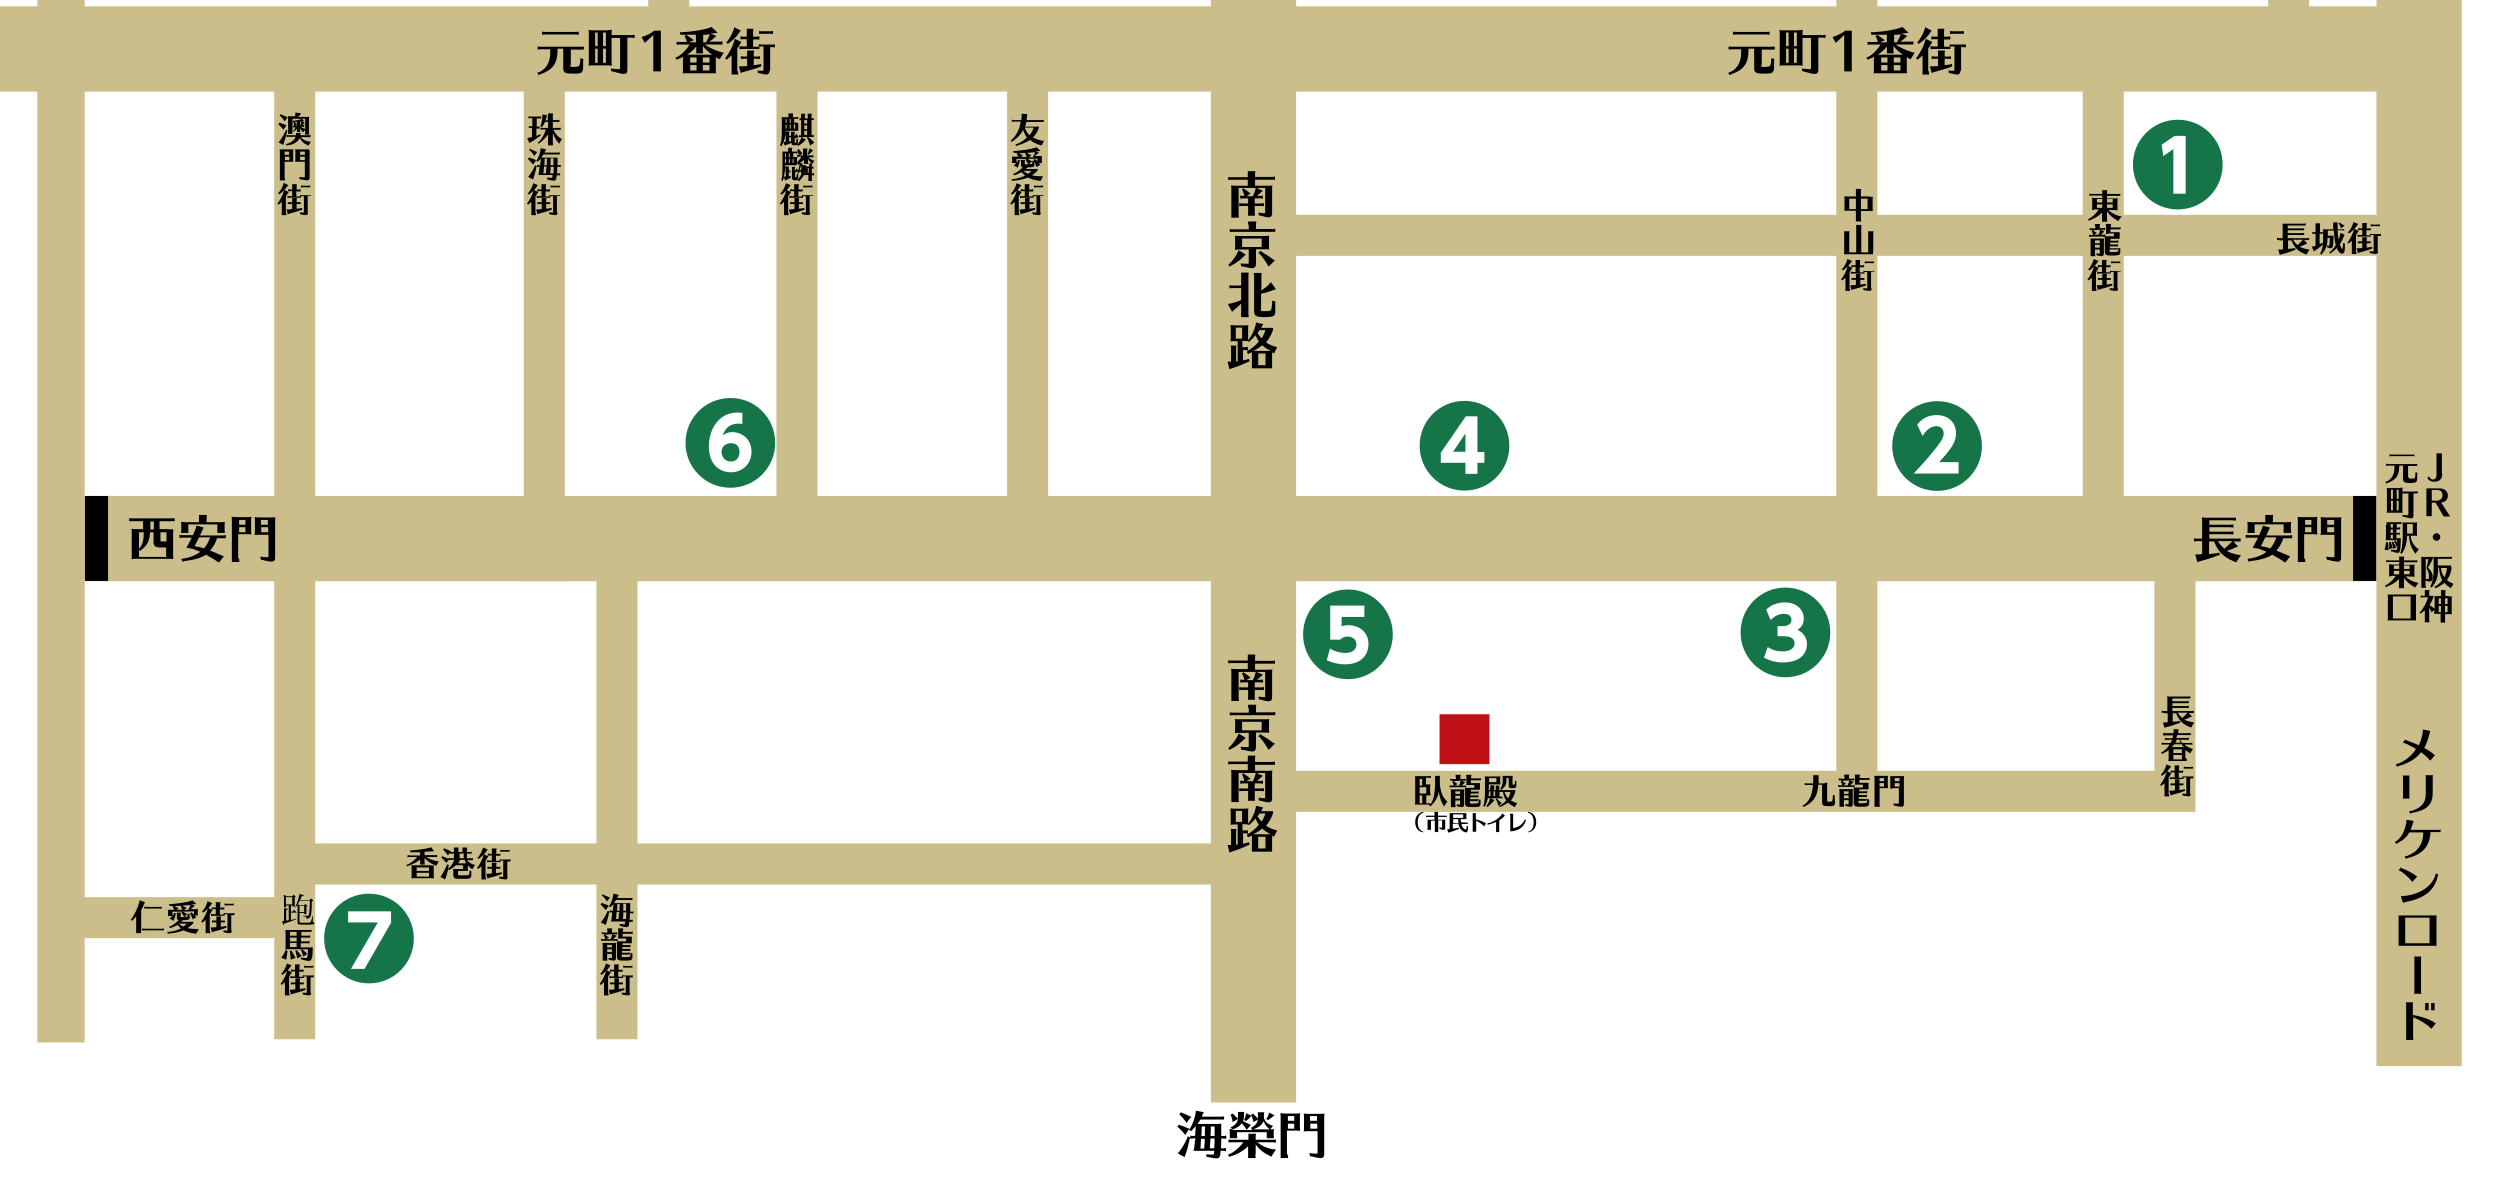 <?xml version="1.0" encoding="utf-8"?>
<!-- Generator: Adobe Illustrator 26.2.1, SVG Export Plug-In . SVG Version: 6.00 Build 0)  -->
<svg version="1.2" baseProfile="tiny" xmlns="http://www.w3.org/2000/svg" xmlns:xlink="http://www.w3.org/1999/xlink" x="0px"
	 y="0px" viewBox="0 0 791.4 375.6" overflow="visible" xml:space="preserve">
<g id="レイヤー_4">
	<line fill="none" stroke="#CBBE8B" stroke-width="15" stroke-linecap="square" x1="19.3" y1="-4.5" x2="19.3" y2="322.5"/>
	<line fill="none" stroke="#CBBE8B" stroke-width="13" stroke-linecap="square" x1="93.3" y1="15.4" x2="93.3" y2="322.5"/>
	<line fill="none" stroke="#CBBE8B" stroke-width="13" stroke-linecap="square" x1="172.3" y1="15.4" x2="172.3" y2="177.5"/>
	<line fill="none" stroke="#CBBE8B" stroke-width="13" stroke-linecap="square" x1="195.3" y1="170.9" x2="195.3" y2="322.5"/>
	<line fill="none" stroke="#CBBE8B" stroke-width="13" stroke-linecap="square" x1="252.3" y1="15.4" x2="252.3" y2="173.7"/>
	<line fill="none" stroke="#CBBE8B" stroke-width="13" stroke-linecap="square" x1="325.3" y1="15.4" x2="325.3" y2="173.4"/>
	<line fill="none" stroke="#CBBE8B" stroke-width="27" x1="396.8" y1="-32" x2="396.8" y2="349"/>
	<line fill="none" stroke="#CBBE8B" stroke-width="13" stroke-linecap="square" x1="587.8" y1="-32.9" x2="587.8" y2="248.3"/>
	<line fill="none" stroke="#CBBE8B" stroke-width="13" stroke-linecap="square" x1="665.8" y1="16.7" x2="665.8" y2="169.5"/>
	<line fill="none" stroke="#CBBE8B" stroke-width="27" x1="765.8" y1="-40" x2="765.8" y2="337.5"/>
	<line fill="none" stroke="#CBBE8B" stroke-width="13" stroke-linecap="square" x1="382.3" y1="-33.5" x2="766.3" y2="-33.5"/>
	<line fill="none" stroke="#CBBE8B" stroke-width="13" stroke-linecap="square" x1="382.3" y1="-11.5" x2="766.3" y2="-11.5"/>
	<line fill="none" stroke="#CBBE8B" stroke-width="27" x1="-3.7" y1="15.5" x2="762.8" y2="15.5"/>
	<line fill="none" stroke="#CBBE8B" stroke-width="13" stroke-linecap="square" x1="399.3" y1="74.5" x2="763.1" y2="74.5"/>
	<line fill="none" stroke="#CBBE8B" stroke-width="27" x1="19.5" y1="170.5" x2="766.3" y2="170.5"/>
	<polyline fill="none" stroke="#CBBE8B" stroke-width="13" stroke-linecap="square" points="393.3,250.5 688.5,250.5 688.5,172.8 	
		"/>
	<line fill="none" stroke="#CBBE8B" stroke-width="13" stroke-linecap="square" x1="94.1" y1="273.5" x2="396.3" y2="273.5"/>
	<line fill="none" stroke="#CBBE8B" stroke-width="13" stroke-linecap="square" x1="22.3" y1="290.5" x2="89.3" y2="290.5"/>
	<line fill="none" stroke="#CBBE8B" stroke-width="13" stroke-linecap="square" x1="211.7" y1="-2.6" x2="211.7" y2="13.9"/>
	<line fill="none" stroke="#CBBE8B" stroke-width="13" stroke-linecap="square" x1="724.5" y1="12.3" x2="724.5" y2="-32.6"/>
	<rect x="455.7" y="226.1" fill="#C01016" width="15.8" height="15.8"/>
	<rect x="744.9" y="157" width="7.3" height="26.9"/>
	<rect x="26.9" y="157" width="7.3" height="26.9"/>
</g>
<g id="レイヤー_6">
	<g>
		<path d="M180.5,20.6c0,0.5,0.1,0.6,1.2,0.6c0.6,0,1.2-0.1,1.4-0.2c0.2-0.1,0.3-0.2,0.4-0.6c0.1-0.4,0.2-0.7,0.2-1.2v-0.8l1,0.3
			l-0.1,0.7c0,0.7,0,1,0,1.3c0,1.5-0.1,1.8-0.5,2.2c-0.4,0.4-1.1,0.4-3,0.4c-1.4,0-1.9-0.1-2.3-0.4c-0.4-0.3-0.5-0.7-0.5-1.4v-6.1
			h-1.8v0.2v0.2c0,4.3-1.5,6.3-5.4,7.7l-0.6,0.3l-0.4-0.8l0.7-0.2c1.4-0.7,2.5-1.9,3-3.5c0.3-0.9,0.4-2,0.4-3.7h-2.9
			c-0.4,0-0.5,0-1.1,0.1v-1c0.5,0.1,0.7,0.1,1.1,0.1h12.4c0.4,0,0.6,0,1.1-0.1v1l-0.2,0l-0.2,0c-0.2,0-0.4,0-0.7,0h-3V20.6z M183,11
			c-0.4,0-0.5-0.1-0.9-0.1h-9.4c-0.4,0-0.5,0-1.1,0.1v-1c0.5,0.1,0.7,0.1,1.1,0.1h9.4c0.4,0,0.6,0,1.1-0.1v1L183,11z"/>
		<path d="M192.4,9.5c0.6,0,0.8,0,1.3-0.1c-0.1,0.4-0.1,0.7-0.1,1.3v0.4h6.2c0.4,0,0.6,0,1.1-0.1v1l-0.2,0c-0.4,0-0.5-0.1-0.9-0.1
			h-1.2v10.2c0,0.9-0.3,1.3-1.1,1.3c-0.5,0-1.6-0.2-3.3-0.7l-0.7-0.2l-0.1-0.8c1.3,0.1,1.9,0.2,2.5,0.2c0.3,0,0.4-0.1,0.4-0.4V12
			h-2.7v7.5c0,0.6,0,0.9,0.1,1.3c-0.5,0-0.7-0.1-1.1-0.1h-0.3h-4.7h-0.2c-0.4,0-0.6,0-1.1,0.1c0.1-0.5,0.1-0.7,0.1-1.3v-8.7
			c0-0.6,0-0.8-0.1-1.3c0.5,0,0.7,0.1,1.3,0.1H192.4z M189.2,14.6v-4.3h-0.8v4.3H189.2z M188.4,15.4v4.5h0.8v-4.5H188.4z
			 M190.9,14.6h0.9v-4.3h-0.9V14.6z M190.9,19.9h0.9v-4.5h-0.9V19.9z"/>
		<path d="M206.8,22.6V11.1l-2.7,2.5l-1-1.9c1.3-0.3,3.1-1.2,4-2h2.1v12.9H206.8z"/>
		<path d="M216.3,18.6c0-0.4,0-0.4,0-0.6c-0.5,0.2-0.7,0.3-1.6,0.7l-0.5,0.2l-0.4-0.7l0.6-0.2c1.5-0.8,2.9-2.2,3.9-3.9h-3.1
			c-0.4,0-0.5,0-1,0.1v-1c0.4,0.1,0.7,0.1,1,0.1h2.2c-0.1-0.7-0.4-1.4-0.6-1.7l-0.1-0.2l0.7-0.4l0.1,0.2c0.5,0.3,0.9,0.6,1.7,1.2
			l0.5,0.3l-1.5,0.7h2.1V11c-0.5,0-1.6,0-3.1,0h-1.2l-0.6,0l-0.2-0.8h0.8c3.2-0.2,6.5-0.7,8.6-1.4l0.6-0.3l2,1.9l-0.9,0.1
			c-0.3,0-0.5,0.1-0.7,0.1l-0.4,0l-0.3,0l1.9,0.8l-0.5,0.4c-0.6,0.6-1,0.9-1.8,1.4h3.1c0.4,0,0.6,0,1.1-0.1v1l-0.2,0l-0.2,0
			c-0.2,0-0.4,0-0.7,0h-4.5c0.1,0.1,0.2,0.1,0.3,0.2c1.4,0.9,2.9,1.6,4.9,2.2l0.8,0.2l-1.3,2.1l-0.5-0.3c-0.4-0.2-0.6-0.3-0.7-0.4
			c0,0.2,0,0.2,0,0.5v3.3c0,0.6,0,0.8,0.1,1.3c-0.5,0-0.7,0-1.1,0h-0.3h-7.9h-0.2c-0.4,0-0.7,0-1.1,0c0.1-0.5,0.1-0.7,0.1-1.3V18.6z
			 M225.6,17.4c-1.2-0.8-2.1-1.6-3.1-2.8v1.3c0,0.3,0,0.5,0.1,1h-2.2l0-0.2l0-0.2c0-0.2,0-0.4,0-0.7v-1.1c-0.7,1-1.8,2-2.9,2.6
			H225.6z M220.5,19.8v-1.6h-2v1.6H220.5z M218.5,20.6v1.7h2v-1.7H218.5z M224.6,18.2h-2.1v1.6h2.1V18.2z M222.5,22.3h2.1v-1.7h-2.1
			V22.3z M223.5,13.4c0.3-0.6,0.8-1.5,1.1-2.2l0.1-0.3c-1.2,0.1-1.4,0.1-2.1,0.1v2.4H223.5z"/>
		<path d="M233.6,22.5c0,0.4,0,0.4,0.1,1.1h-2.1l0-0.1l0-0.3c0-0.2,0-0.4,0-0.7v-5l-0.1,0.1l-0.1,0.1c-0.2,0.2-0.4,0.4-0.9,0.8
			l-0.4,0.4l-0.6-0.5l0.4-0.4c1.2-1.7,2.1-3.5,2.5-5l0.2-0.7l2.1,1l-0.4,0.6c-0.4,0.7-0.6,1-0.9,1.5V22.5z M234.5,9.7l-0.4,0.5
			c-0.8,1.3-2.1,2.6-3.3,3.4l-0.4,0.3l-0.5-0.5l0.4-0.4c0.8-1.1,1.6-2.5,2-3.8l0.1-0.6L234.5,9.7z M238.3,20.7
			c0.7-0.1,1.3-0.2,2-0.3l0.6-0.2l0.1,0.8l-0.5,0.2c-1.2,0.5-3.3,1.1-5.2,1.6l-0.8,0.3l-0.6-2.1l0.9,0c0.6,0,1.4-0.1,1.7-0.1v-2.3
			h-1c-0.5,0-0.5,0-1,0.1v-0.9c0.4,0,0.7,0.1,1,0.1h1v-0.9c0-0.2,0-0.4,0-0.6l0-0.3l0-0.1h2.2c-0.1,0.6-0.1,0.7-0.1,1v0.9h0.9
			c0.4,0,0.6,0,1.1-0.1v0.9c-0.4,0-0.7-0.1-1.1-0.1h-0.9V20.7z M243.6,22.4c0,0.8-0.4,1.2-1,1.2c-0.4,0-1.4-0.2-2.1-0.4l-0.6-0.1
			l-0.1-0.8c0.4,0.1,0.9,0.1,1.5,0.1c0.3,0,0.4-0.1,0.4-0.4v-7.3h-0.5c-0.3,0-0.5,0-0.8,0v0.8l-0.2,0l-0.2,0c-0.2,0-0.4,0-0.7,0
			h-4.1c-0.4,0-0.6,0-1.1,0.1v-1c0.5,0.1,0.7,0.1,1.1,0.1h1.2v-2.3h-0.9c-0.4,0-0.5,0-1.1,0.1v-1c0.5,0.1,0.7,0.1,1.1,0.1h0.9v-1.4
			c0-0.2,0-0.4,0-0.6l0-0.3l0-0.2h2.1c-0.1,0.6-0.1,0.7-0.1,1.1v1.4h0.9c0.4,0,0.6,0,1.1-0.1v1l-0.2,0l-0.2,0c-0.2,0-0.4,0-0.7,0
			h-0.9v2.3h1c0.3,0,0.5,0,0.8,0v-0.8c0.5,0.1,0.7,0.1,1.1,0.1h2.9c0.4,0,0.6,0,1.1-0.1v1l-0.2,0c-0.4,0-0.5-0.1-0.9-0.1h-0.4V22.4z
			 M244.5,10.7l-0.2,0c-0.2,0-0.4,0-0.7,0h-2.2c-0.4,0-0.6,0-1.1,0.1v-1c0.5,0.1,0.7,0.1,1.1,0.1h2.2c0.4,0,0.6,0,1.1-0.1v1
			L244.5,10.7z"/>
	</g>
	<g>
		<path d="M373.6,356.2c0.8,0.2,1.5,0.5,2.3,0.9l0.6,0.2l-1.3,2l-0.4-0.5c-0.7-0.9-1.2-1.3-1.7-1.8l-0.4-0.3l0.5-0.7L373.6,356.2z
			 M376.8,360.1l-0.2,0.5c-0.4,1.8-0.8,3.6-1.4,5.1l-0.2,0.6l-2.2-1.2l0.5-0.5c1-1.3,2-3.1,2.5-4.3l0.2-0.6L376.8,360.1z
			 M374.2,352.3c1,0.4,1.6,0.6,2.3,1l0.6,0.2l-1.5,2l-0.3-0.5c-0.5-0.7-1-1.3-1.6-1.9l-0.4-0.3l0.5-0.7L374.2,352.3z M377.9,360.4
			c-0.4,0-0.6,0-1.1,0.1v-1c0.5,0.1,0.7,0.1,1.1,0.1h0.4c0-0.5,0.1-1,0.1-1.2c0.1-1,0.1-1.1,0.1-1.9c-0.4,0.4-0.6,0.7-1,1.1
			l-0.4,0.5l-0.7-0.5l0.4-0.5c0.9-1.6,1.5-3.3,1.7-4.9l0.1-0.6l2.5,0.5l-0.4,0.7c-0.1,0.3-0.1,0.4-0.2,0.5c0,0.1-0.1,0.2-0.1,0.2h6
			c0.4,0,0.6,0,1.1-0.1v1l-0.2,0l-0.2,0c-0.2,0-0.4,0-0.7,0H380c-0.3,0.5-0.6,1-0.9,1.4c0.3,0,0.6,0,0.9,0h4.9c0.6,0,1.2,0,1.7-0.1
			v0.6c0,2.5,0,2.8,0,3.3h0.5c0.4,0,0.6,0,1.1-0.1v1c-0.6-0.1-0.6-0.1-1.1-0.1h-0.5c0,1.6,0,2-0.1,3.1h0.5c0.4,0,0.6,0,1.1-0.1v1
			l-0.2,0c-0.4,0-0.5-0.1-0.9-0.1h-0.6c-0.1,1.1-0.1,1.3-0.2,1.6c-0.2,0.6-0.5,0.8-1.1,0.8c-0.5,0-1.7-0.2-2.5-0.4l-0.7-0.1
			l-0.1-0.8c0.7,0.1,1.5,0.1,2,0.1c0.4,0,0.5-0.1,0.5-0.5l0.1-0.7h-5.1h-0.1h-0.5c-0.1,0-0.1,0-0.6,0l-0.3,0
			c0.1-0.4,0.2-0.7,0.3-1.2c0-0.4,0.1-1.3,0.3-2.8H377.9z M380.2,360.4l-0.1,1.7c0,0.5,0,0.7-0.1,1.5h1.2l0-0.2
			c0.1-0.9,0.2-1.6,0.2-2.9H380.2z M381.4,359.1c0-0.8,0-1.4,0.1-2.5h-1.1l0,0.7l0,0.4c0,0.4,0,1-0.1,1.9h1.2L381.4,359.1z
			 M383.2,360.4c0,0.5-0.1,1-0.1,1.2c0,0.6-0.1,1-0.1,1.2l0,0.4l0,0.3h1.4l0-0.5c0.1-1.2,0.1-1.6,0.1-2.6H383.2z M384.5,359.5l0-1
			v-0.4l0-0.5v-1h-1.2v0.5l0,0.2c0,0.1,0,0.3,0,0.7l-0.1,1.6H384.5z"/>
		<path d="M397.4,365.5c0,0.3,0,0.5,0.1,1.1h-2.4l0-0.1l0-0.3c0-0.2,0-0.4,0-0.7v-2.6c-1.5,1.4-3.5,2.6-5.4,3.1l-0.6,0.2l-0.4-0.7
			l0.6-0.2c1.7-0.8,3.2-2.2,4.3-3.7H390c-0.4,0-0.6,0-1.1,0.1v-1c0.5,0.1,0.7,0.1,1.1,0.1h5.2v-0.9c0-0.2,0-0.4,0-0.6l0-0.3l0-0.1
			h2.4c-0.1,0.5-0.1,0.7-0.1,1v0.9h5.3c0.4,0,0.6,0,1.1-0.1v1l-0.2,0c-0.4,0-0.5-0.1-0.9-0.1H398c1.4,1.1,3,1.9,5,2.2l0.9,0.1
			l-1.5,2.3l-0.6-0.4c-1.8-0.8-3.2-2-4.3-3.5V365.5z M402.1,357.5c0.5,0,0.8,0,1.2-0.1c-0.1,0.5-0.1,0.8-0.1,1.4v0.4
			c0,0.4,0,0.4,0.1,1.1H401l0-0.1l0-0.3c0-0.2,0-0.4,0-0.7v-0.8h-9.4v0.8c0,0.3,0,0.5,0.1,1.1h-2.4l0-0.2l0-0.2c0-0.2,0-0.4,0-0.7
			v-0.4v-0.2c0-0.4,0-0.7-0.1-1.2c0.3,0,0.6,0,0.8,0.1l-0.4-0.7l0.4-0.1c1.1-0.6,1.7-1.4,1.9-2.5l-1.7,1l-0.1-0.6
			c-0.1-0.5-0.2-1-0.4-1.4l-0.2-0.3l0.8-0.4l0.2,0.3c0.4,0.3,0.7,0.7,1.1,1.1l0.2,0.2c0-0.3,0.1-0.7,0.1-1v-0.2c0-0.2,0-0.4,0-0.5
			l0-0.3l0-0.1h2c-0.1,0.5-0.1,0.7-0.1,1v0.2c0,0.7-0.1,1.3-0.3,1.7c0.6,0.3,1.3,0.6,2,1l0.5,0.2l-1.4,1.6l-0.3-0.6
			c-0.5-0.7-0.8-1.1-1.2-1.5c-0.5,0.8-1.5,1.4-2.8,1.9l-0.4,0.2h0.2h0.3h6l-0.4-0.7l0.5-0.2c1-0.6,1.5-1.4,1.7-2.4l-1.4,0.8
			l-0.1-0.5c-0.2-0.6-0.3-0.8-0.5-1.5l-0.3,0.3c-0.4,0.5-0.8,0.9-1.2,1.1l-0.2,0.3l-0.7-0.4l0.2-0.3c0.2-0.5,0.3-0.9,0.4-1.4
			l0.1-0.4l1.7,0.8l-0.2-0.3l0.7-0.4l0.2,0.3c0.4,0.3,0.7,0.6,1.2,1.2l0.1,0.1c0-0.2,0-0.6,0-0.9v-0.2c0-0.2,0-0.4,0-0.5
			c0-0.3,0-0.4-0.1-0.4h2.1c-0.1,0.5-0.1,0.7-0.1,1v0.3c0,1.2,0.8,2.2,2.3,2.8l0.6,0.2L402.1,357.5z M401.6,357.2
			c-0.8-0.6-1.2-1.3-1.6-2.3c-0.4,1.1-1.4,1.9-2.8,2.4l-0.4,0.2h5.2L401.6,357.2z M403.5,353.1l-0.5,0.3c-0.3,0.3-0.8,0.7-1.2,0.9
			l-0.3,0.3l-0.7-0.4l0.3-0.3c0.2-0.3,0.4-0.8,0.5-1.2l0.1-0.5L403.5,353.1z"/>
		<path d="M407.7,365.5c0,0.4,0,0.4,0.1,1.1h-2.4l0-0.1l0-0.3c0-0.2,0-0.4,0-0.7v-11.7v-0.2c0-0.4,0-0.7-0.1-1.2
			c0.5,0,0.7,0.1,1.3,0.1h3.7c0.6,0,0.8,0,1.3-0.1c-0.1,0.4-0.1,0.7-0.1,1.3v3v0.2v0.1c0,0.3,0,0.7,0.1,1c-0.5,0-0.7-0.1-1.1-0.1
			h-0.3h-2.8V365.5z M409.7,353.3h-2v1.5h2V353.3z M407.7,355.7v1.6h2v-1.6H407.7z M414,358.1h-0.2c-0.4,0-0.6,0-1.1,0.1
			c0.1-0.5,0.1-0.7,0.1-1.3v-3v-0.2c0-0.4,0-0.7-0.1-1.2c0.5,0,0.7,0.1,1.3,0.1h4c0.6,0,0.8,0,1.3-0.1c-0.1,0.5-0.1,0.7-0.1,1.3
			v11.6c0,0.8-0.4,1.2-1.1,1.2c-0.5,0-1.8-0.2-2.7-0.5l-0.7-0.1l-0.2-1c0.5,0.1,1.5,0.2,2.2,0.2c0.3,0,0.4,0,0.4-0.4v-6.7H414z
			 M414.7,353.3v1.5h2.2v-1.5H414.7z M417,355.7h-2.2v1.6h2.2V355.7z"/>
	</g>
	<g>
		<path d="M452.8,250.9c0,0.4,0,0.6,0.1,0.9c-0.4,0-0.5,0-0.7,0H452h-0.5v2.5h0.6c0.3,0,0.4,0,0.7-0.1v0.5c0.6-0.9,1-1.9,1.2-3.2
			c0.2-1.2,0.3-2.3,0.3-4.3v-0.9c0-0.2,0-0.3,0-0.4l0-0.2l0-0.1h1.6c-0.1,0.4-0.1,0.5-0.1,0.7v1c0,1.7,0.2,2.7,0.6,3.8
			c0.3,0.9,0.7,1.5,1.4,2.3l0.4,0.3l-1.1,1.6l-0.3-0.6c-0.6-0.9-1.2-2.6-1.3-4.2c-0.3,1.8-1,3.1-2.4,4.5l-0.3,0.3l-0.4-0.4l0.2-0.2
			l0,0l-0.1,0c-0.1,0-0.3,0-0.4,0h-3.3h-0.2c-0.3,0-0.4,0-0.7,0c0.1-0.4,0.1-0.5,0.1-0.9v-7.1v-0.2c0-0.3,0-0.4-0.1-0.8
			c0.3,0,0.5,0,0.9,0h3.5c0.3,0,0.4,0,0.7-0.1v0.7c-0.4,0-0.4-0.1-0.7-0.1h-0.9v2.1h0.5c0.4,0,0.5,0,0.9,0c0,0.3-0.1,0.5-0.1,0.9
			V250.9z M450.2,246.6h-0.8v2.1h0.8V246.6z M451.5,249.2h-2.1v2h2.1V249.2z M449.4,254.3h0.8v-2.5h-0.8V254.3z"/>
		<path d="M460.8,246c0-0.1,0-0.3,0-0.4l0-0.2l0-0.1h1.6c-0.1,0.4-0.1,0.5-0.1,0.7v0.6h1c0.3,0,0.4,0,0.7-0.1v0.7
			c-0.4,0-0.4-0.1-0.7-0.1h-0.8l1.3,0.5l-0.3,0.3c-0.2,0.3-0.5,0.5-0.8,0.8h0.7c0.3,0,0.4,0,0.7-0.1v0.7c-0.4,0-0.4-0.1-0.7-0.1
			h-3.8c-0.3,0-0.4,0-0.7,0.1v-0.7c0.3,0,0.5,0.1,0.7,0.1h0.6c-0.2-0.6-0.2-0.8-0.4-1.1l-0.1-0.2l0.4-0.3h-0.3c-0.3,0-0.4,0-0.7,0.1
			v-0.7c0.3,0,0.5,0.1,0.7,0.1h1.1V246z M460.7,254.8c0,0.2,0,0.3,0.1,0.7h-1.5l0-0.1l0-0.2c0-0.1,0-0.3,0-0.5v-3.9v-0.1
			c0-0.3,0-0.5-0.1-0.8c0.3,0,0.5,0,0.9,0h2.6c0.4,0,0.5,0,0.9,0c-0.1,0.4-0.1,0.5-0.1,1v3.9c0,0.4-0.3,0.7-0.7,0.7
			c-0.2,0-0.6-0.1-1.2-0.2l-0.4-0.1l-0.1-0.6c0.4,0.1,0.7,0.1,0.9,0.1c0.1,0,0.2,0,0.2-0.2v-1.1h-1.5V254.8z M460.2,247.3
			c0.3,0.3,0.6,0.5,0.9,0.7l0.3,0.2l-0.9,0.5h1.4c0.2-0.4,0.4-0.9,0.4-1.3l0.1-0.3L460.2,247.3L460.2,247.3z M462.2,250.5h-1.5v0.8
			h1.5V250.5z M460.7,251.9v0.9h1.5v-0.9H460.7z M464.8,248.5c-0.3,0-0.4,0-0.6,0c0-0.1,0-0.2,0-0.3v-0.3V246c0-0.2,0-0.3-0.1-0.7
			h1.7c-0.1,0.4-0.1,0.5-0.1,0.7v0.4h2.4c0.3,0,0.4,0,0.7-0.1v0.7l-0.1,0l-0.2,0c-0.1,0-0.3,0-0.5,0h-2.4v0.9h2.2c0.3,0,0.4,0,0.7,0
			c0,0.2,0,0.4,0,0.7v0.7c0,0.3,0,0.4,0,0.7c-0.3,0-0.3,0-0.7,0h-2.2v0.6h1.8c0.3,0,0.4,0,0.7-0.1v0.7l-0.1,0l-0.2,0
			c-0.1,0-0.3,0-0.5,0h-1.8v0.6h1.8c0.3,0,0.4,0,0.7-0.1v0.7l-0.1,0l-0.2,0c-0.1,0-0.3,0-0.5,0h-1.8v0.6h1.8c0.3,0,0.4,0,0.7-0.1
			v0.7l-0.1,0l-0.2,0c-0.1,0-0.3,0-0.5,0h-1.8v0.5c0,0.3,0.1,0.3,1.1,0.3c0.8,0,1.4-0.1,1.5-0.2c0.1-0.1,0.2-0.4,0.2-0.7v-0.5
			l0.6,0.2l0,0.3c0,0.4,0,0.6,0,0.8c0,1.1-0.4,1.2-2.7,1.2c-1.8,0-2.2-0.2-2.2-1.3v-4.2c0-0.3,0-0.4,0-0.6c0.2,0,0.3,0,0.6,0h2.3
			v-0.9H464.8z"/>
		<path d="M471.8,249.3c0-0.1,0-0.3,0-0.4l0-0.2l0-0.1h1.2l0,0.1l0,0.2c0,0.2,0,0.3,0,0.5v0.7h0.5v-0.7c0-0.1,0-0.3,0-0.4l0-0.2
			l0-0.1h1.2c-0.1,0.4-0.1,0.5-0.1,0.7v0.7h0.1h0.1c0.1,0,0.3,0,0.5-0.1v0.7l-0.1,0c-0.2,0-0.3,0-0.5,0v1.5h0.2c0.3,0,0.4,0,0.7-0.1
			v0.7c-0.4,0-0.4-0.1-0.7-0.1H471c-0.2,0.9-0.5,1.6-0.8,2.3l-0.2,0.4l-0.5-0.3l0.2-0.4c0.3-1.5,0.4-2.6,0.4-5.3v-2.7
			c0-0.4,0-0.5-0.1-0.9c0.3,0,0.5,0,0.9,0h3.2c0.4,0,0.5,0,0.9,0c-0.1,0.3-0.1,0.5-0.1,0.9v0.7c0,0.4,0,0.6,0.1,0.9
			c-0.3,0-0.4,0-0.7,0h-0.2h-2.8v1.1c0,0.2,0,0.4,0,0.7h0.4V249.3z M473.1,253.3l-0.4,0.4c-0.3,0.4-1,1.1-1.5,1.5l-0.3,0.3l-0.4-0.4
			l0.3-0.3c0.4-0.6,0.7-1.3,0.8-1.7l0.1-0.5L473.1,253.3z M471.8,250.5h-0.4c0,0.4-0.1,1.1-0.2,1.4l0,0.1h0.6V250.5z M471.4,246.3
			v1.3h2.3v-1.3H471.4z M473.3,252v-1.5h-0.5v1.5H473.3z M474,253c0.3,0.2,0.6,0.5,1,0.9l0.4,0.3l-1.1,0.9l-0.1-0.5
			c-0.1-0.4-0.3-0.9-0.5-1.3l-0.2-0.3l0.4-0.3L474,253z M475,254.9c0.6-0.4,1.3-0.9,1.8-1.5c-0.5-0.7-0.9-1.7-1-2.7
			c-0.1,0-0.3,0-0.5,0v-0.7c0.4,0.1,0.5,0.1,0.7,0.1h2.2c0.6,0,0.9,0,1.5,0v0.4c-0.3,1.2-0.7,2.1-1.4,2.9c0.4,0.3,1,0.5,1.5,0.7
			l0.5,0.1l-0.8,1.3l-0.5-0.3c-0.6-0.3-1.2-0.7-1.6-1.1c-0.6,0.4-1.4,0.9-2.2,1.2l-0.4,0.2l-0.3-0.5L475,254.9z M479.5,247.1
			l0.5,0.1l0,0.4c0,0.4,0,0.8,0,1c0,0.5-0.1,0.7-0.4,0.8c-0.1,0.1-0.5,0.1-0.9,0.1c-0.6,0-0.8,0-0.9-0.2c-0.2-0.1-0.2-0.4-0.2-0.7
			v-2.3h-0.7v0.7c0,1.3-0.4,2-1.3,2.7l-0.3,0.3l-0.4-0.4l0.3-0.3c0.3-0.6,0.5-1.2,0.5-2.4v-0.4c0-0.4,0-0.5-0.1-0.9
			c0.3,0,0.5,0,0.9,0h1.5c0.4,0,0.5,0,0.9,0c-0.1,0.3-0.1,0.5-0.1,0.9v1.7c0,0.2,0,0.2,0.3,0.2c0.4,0,0.4-0.1,0.5-1L479.5,247.1z
			 M476.3,250.7c0.2,0.8,0.5,1.4,1.1,2c0.4-0.6,0.7-1.4,0.7-2H476.3z"/>
	</g>
	<g>
		<path d="M450.6,263.5c-0.8-0.1-1.4-0.4-1.9-1c-0.5-0.6-0.7-1.4-0.7-2.3c0-0.9,0.3-1.8,0.8-2.3c0.5-0.5,1-0.8,1.8-0.9v0.3
			c-1.2,0.3-1.8,1.3-1.8,3c0,1.7,0.6,2.6,1.8,3V263.5z"/>
		<path d="M451.9,258.6c-0.2,0-0.2,0-0.5,0v-0.4c0.2,0,0.3,0,0.5,0h2.2v-0.7c0-0.1,0-0.2,0-0.3l0-0.1l0-0.1h1.1c0,0.3,0,0.3,0,0.5
			v0.7h2.3c0.2,0,0.3,0,0.5,0v0.4l-0.1,0c-0.2,0-0.2,0-0.4,0h-2.3v0.9h1.7c0.3,0,0.3,0,0.6,0c0,0.2,0,0.3,0,0.6v2
			c0,0.5-0.2,0.6-0.5,0.6c-0.2,0-0.5,0-0.9-0.2l-0.4-0.1l-0.1-0.4c0.2,0,0.5,0,0.7,0c0.1,0,0.2,0,0.2-0.2v-2.1h-1.2v3.2
			c0,0.2,0,0.2,0,0.5h-1.1l0,0l0-0.1c0-0.1,0-0.2,0-0.3v-3.2H453v2.4c0,0.1,0,0.1,0,0.4l0,0.1h-1.1l0,0l0-0.1c0-0.1,0-0.2,0-0.3V260
			V260c0-0.2,0-0.3,0-0.5c0.2,0,0.3,0,0.6,0h1.6v-0.9H451.9z"/>
		<path d="M464.2,260.4l0.5,0l0,0.4l-0.5,0l-1.6,0.1l0,0c0.1,0.3,0.2,0.5,0.3,0.8c0.2,0.3,0.5,0.6,0.8,0.8c0.2,0.1,0.3,0.1,0.3,0.1
			c0.1,0,0.2-0.3,0.3-0.8l0-0.4l0.4,0.1l0,0.3c0,0.6,0,1-0.1,1.2c-0.1,0.4-0.3,0.5-0.6,0.5c-0.4,0-1.2-0.5-1.6-1
			c-0.4-0.5-0.6-1.1-0.8-1.8l-1.7,0.1v1.5l0.1,0l0.1,0c0.4-0.1,0.9-0.1,1.4-0.2l0.3-0.1l0.1,0.4l-0.3,0.1c-0.8,0.3-1.7,0.7-2.8,1
			l-0.3,0.1l-0.4-1.1l0.4,0c0.2,0,0.3,0,0.4,0V258c0-0.3,0-0.4,0-0.6c0.2,0,0.3,0,0.6,0h4.1c0.3,0,0.3,0,0.6,0c0,0.2,0,0.3,0,0.6
			v0.7c0,0.2,0,0.4,0,0.6c-0.2,0-0.3,0-0.5,0h-0.1h-1.2v0v0.1c0,0.3,0,0.5,0.1,0.9L464.2,260.4z M460,257.8v1.1h3.2v-1.1H460z
			 M461.7,260.5c0-0.4-0.1-0.7-0.1-1.2H460v1.2L461.7,260.5z"/>
		<path d="M466.2,263.3c0-0.2,0-0.3,0-0.4v-5.1c0-0.1,0-0.2,0-0.4h1c0,0.2,0,0.3,0,0.4v1.6c1.1,0.2,2.1,0.6,2.8,1
			c0.3,0.2,0.3,0.2,0.4,0.3l-0.6,0.9c-0.6-0.7-1.7-1.4-2.5-1.8v3.1c0,0.1,0,0.2,0,0.4H466.2z"/>
		<path d="M470.9,260.6c0.7,0,2.1-0.6,3-1.3c0.7-0.5,1.5-1.4,1.7-1.8l0.8,0.7c-0.1,0.1-0.2,0.2-0.4,0.4c-0.4,0.4-0.9,0.8-1.4,1.1
			v3.3c0,0.1,0,0.3,0,0.4h-1c0-0.2,0-0.3,0-0.4v-2.8c-0.8,0.4-1.6,0.6-2.4,0.8c-0.2,0-0.3,0.1-0.3,0.1L470.9,260.6z"/>
		<path d="M478,258c0-0.1,0-0.2,0-0.4h1c0,0.2,0,0.3,0,0.4v4.1c0.5,0,1.5-0.3,2-0.7c0.7-0.4,1.1-0.9,1.6-1.7c0-0.1,0.1-0.2,0.1-0.3
			l0.4,0.2c-0.1,0.1-0.1,0.2-0.2,0.5c-0.7,1.9-2.3,2.9-4.8,3.1V258z"/>
		<path d="M483.7,263.3c1.2-0.3,1.8-1.3,1.8-3c0-0.9-0.2-1.6-0.5-2.1c-0.3-0.5-0.7-0.7-1.3-0.9V257c0.8,0.1,1.4,0.4,1.9,1
			c0.5,0.6,0.7,1.4,0.7,2.3c0,0.9-0.3,1.8-0.8,2.3c-0.5,0.5-1,0.8-1.8,0.9V263.3z"/>
	</g>
	<g>
		<path d="M557.5,20.6c0,0.5,0.1,0.6,1.2,0.6c0.6,0,1.2-0.1,1.4-0.2c0.2-0.1,0.3-0.2,0.4-0.6c0.1-0.4,0.2-0.7,0.2-1.2v-0.8l1,0.3
			l-0.1,0.7c0,0.7,0,1,0,1.3c0,1.5-0.1,1.8-0.5,2.2c-0.4,0.4-1.1,0.4-3,0.4c-1.4,0-1.9-0.1-2.3-0.4c-0.4-0.3-0.5-0.7-0.5-1.4v-6.1
			h-1.8v0.2v0.2c0,4.3-1.5,6.3-5.4,7.7l-0.6,0.3l-0.4-0.8l0.7-0.2c1.4-0.7,2.5-1.9,3-3.5c0.3-0.9,0.4-2,0.4-3.7h-2.9
			c-0.4,0-0.5,0-1.1,0.1v-1c0.5,0.1,0.7,0.1,1.1,0.1h12.4c0.4,0,0.6,0,1.1-0.1v1l-0.2,0l-0.2,0c-0.2,0-0.4,0-0.7,0h-3V20.6z M560,11
			c-0.4,0-0.5-0.1-0.9-0.1h-9.4c-0.4,0-0.5,0-1.1,0.1v-1c0.5,0.1,0.7,0.1,1.1,0.1h9.4c0.4,0,0.6,0,1.1-0.1v1L560,11z"/>
		<path d="M569.4,9.5c0.6,0,0.8,0,1.3-0.1c-0.1,0.4-0.1,0.7-0.1,1.3v0.4h6.2c0.4,0,0.6,0,1.1-0.1v1l-0.2,0c-0.4,0-0.5-0.1-0.9-0.1
			h-1.2v10.2c0,0.9-0.3,1.3-1.1,1.3c-0.5,0-1.6-0.2-3.3-0.7l-0.7-0.2l-0.1-0.8c1.3,0.1,1.9,0.2,2.5,0.2c0.3,0,0.4-0.1,0.4-0.4V12
			h-2.7v7.5c0,0.6,0,0.9,0.1,1.3c-0.5,0-0.7-0.1-1.1-0.1h-0.3h-4.7h-0.2c-0.4,0-0.6,0-1.1,0.1c0.1-0.5,0.1-0.7,0.1-1.3v-8.7
			c0-0.6,0-0.8-0.1-1.3c0.5,0,0.7,0.1,1.3,0.1H569.4z M566.2,14.6v-4.3h-0.8v4.3H566.2z M565.4,15.4v4.5h0.8v-4.5H565.4z
			 M567.9,14.6h0.9v-4.3h-0.9V14.6z M567.9,19.9h0.9v-4.5h-0.9V19.9z"/>
		<path d="M583.8,22.6V11.1l-2.7,2.5l-1-1.9c1.3-0.3,3.1-1.2,4-2h2.1v12.9H583.8z"/>
		<path d="M593.3,18.6c0-0.4,0-0.4,0-0.6c-0.5,0.2-0.7,0.3-1.6,0.7l-0.5,0.2l-0.4-0.7l0.6-0.2c1.5-0.8,2.9-2.2,3.9-3.9h-3.1
			c-0.4,0-0.5,0-1,0.1v-1c0.4,0.1,0.7,0.1,1,0.1h2.2c-0.1-0.7-0.4-1.4-0.6-1.7l-0.1-0.2l0.7-0.4l0.1,0.2c0.5,0.3,0.9,0.6,1.7,1.2
			l0.5,0.3l-1.5,0.7h2.1V11c-0.5,0-1.6,0-3.1,0h-1.2l-0.6,0l-0.2-0.8h0.8c3.2-0.2,6.5-0.7,8.6-1.4l0.6-0.3l2,1.9l-0.9,0.1
			c-0.3,0-0.5,0.1-0.7,0.1l-0.4,0l-0.3,0l1.9,0.8l-0.5,0.4c-0.6,0.6-1,0.9-1.8,1.4h3.1c0.4,0,0.6,0,1.1-0.1v1l-0.2,0l-0.2,0
			c-0.2,0-0.4,0-0.7,0h-4.5c0.1,0.1,0.2,0.1,0.3,0.2c1.4,0.9,2.9,1.6,4.9,2.2l0.8,0.2l-1.3,2.1l-0.5-0.3c-0.4-0.2-0.6-0.3-0.7-0.4
			c0,0.2,0,0.2,0,0.5v3.3c0,0.6,0,0.8,0.1,1.3c-0.5,0-0.7,0-1.1,0h-0.3h-7.9h-0.2c-0.4,0-0.7,0-1.1,0c0.1-0.5,0.1-0.7,0.1-1.3V18.6z
			 M602.5,17.4c-1.2-0.8-2.1-1.6-3.1-2.8v1.3c0,0.3,0,0.5,0.1,1h-2.2l0-0.2l0-0.2c0-0.2,0-0.4,0-0.7v-1.1c-0.7,1-1.8,2-2.9,2.6
			H602.5z M597.5,19.8v-1.6h-2v1.6H597.5z M595.5,20.6v1.7h2v-1.7H595.5z M601.6,18.2h-2.1v1.6h2.1V18.2z M599.5,22.3h2.1v-1.7h-2.1
			V22.3z M600.5,13.4c0.3-0.6,0.8-1.5,1.1-2.2l0.1-0.3c-1.2,0.1-1.4,0.1-2.1,0.1v2.4H600.5z"/>
		<path d="M610.6,22.5c0,0.4,0,0.4,0.1,1.1h-2.1l0-0.1l0-0.3c0-0.2,0-0.4,0-0.7v-5l-0.1,0.1l-0.1,0.1c-0.2,0.2-0.4,0.4-0.9,0.8
			l-0.4,0.4l-0.6-0.5l0.4-0.4c1.2-1.7,2.1-3.5,2.5-5l0.2-0.7l2.1,1l-0.4,0.6c-0.4,0.7-0.6,1-0.9,1.5V22.5z M611.5,9.7l-0.4,0.5
			c-0.8,1.3-2.1,2.6-3.3,3.4l-0.4,0.3l-0.5-0.5l0.4-0.4c0.8-1.1,1.6-2.5,2-3.8l0.1-0.6L611.5,9.7z M615.3,20.7
			c0.7-0.1,1.3-0.2,2-0.3l0.6-0.2l0.1,0.8l-0.5,0.2c-1.2,0.5-3.3,1.1-5.2,1.6l-0.8,0.3l-0.6-2.1l0.9,0c0.6,0,1.4-0.1,1.7-0.1v-2.3
			h-1c-0.5,0-0.5,0-1,0.1v-0.9c0.4,0,0.7,0.1,1,0.1h1v-0.9c0-0.2,0-0.4,0-0.6l0-0.3l0-0.1h2.2c-0.1,0.6-0.1,0.7-0.1,1v0.9h0.9
			c0.4,0,0.6,0,1.1-0.1v0.9c-0.4,0-0.7-0.1-1.1-0.1h-0.9V20.7z M620.6,22.4c0,0.8-0.4,1.2-1,1.2c-0.4,0-1.4-0.2-2.1-0.4l-0.6-0.1
			l-0.1-0.8c0.4,0.1,0.9,0.1,1.5,0.1c0.3,0,0.4-0.1,0.4-0.4v-7.3h-0.5c-0.3,0-0.5,0-0.8,0v0.8l-0.2,0l-0.2,0c-0.2,0-0.4,0-0.7,0
			h-4.1c-0.4,0-0.6,0-1.1,0.1v-1c0.5,0.1,0.7,0.1,1.1,0.1h1.2v-2.3h-0.9c-0.4,0-0.5,0-1.1,0.1v-1c0.5,0.1,0.7,0.1,1.1,0.1h0.9v-1.4
			c0-0.2,0-0.4,0-0.6l0-0.3l0-0.2h2.1c-0.1,0.6-0.1,0.7-0.1,1.1v1.4h0.9c0.4,0,0.6,0,1.1-0.1v1l-0.2,0l-0.2,0c-0.2,0-0.4,0-0.7,0
			h-0.9v2.3h1c0.3,0,0.5,0,0.8,0v-0.8c0.5,0.1,0.7,0.1,1.1,0.1h2.9c0.4,0,0.6,0,1.1-0.1v1l-0.2,0c-0.4,0-0.5-0.1-0.9-0.1h-0.4V22.4z
			 M621.5,10.7l-0.2,0c-0.2,0-0.4,0-0.7,0h-2.2c-0.4,0-0.6,0-1.1,0.1v-1c0.5,0.1,0.7,0.1,1.1,0.1h2.2c0.4,0,0.6,0,1.1-0.1v1
			L621.5,10.7z"/>
	</g>
	<g>
		<path d="M392.1,59.5v8.3c0,0.4,0,0.4,0.1,1.1h-2.4l0-0.1l0-0.3c0-0.2,0-0.4,0-0.7V60c0-0.7,0-0.8-0.1-1.3c0.5,0,0.7,0.1,1.3,0.1h4
			v-1.9h-5.1c-0.4,0-0.5,0-1.1,0.1v-1c0.5,0.1,0.7,0.1,1.1,0.1h5.1v-0.9c0-0.2,0-0.4,0-0.6l0-0.3l0-0.1h2.4
			c-0.1,0.6-0.1,0.7-0.1,1.1V56h5.2c0.4,0,0.6,0,1.1-0.1v1l-0.2,0l-0.2,0c-0.2,0-0.4,0-0.7,0h-5.2v1.9h4.2c0.6,0,0.8,0,1.3-0.1
			c-0.1,0.4-0.1,0.7-0.1,1.3v7.6c0,0.8-0.4,1.2-1.1,1.2c-0.5,0-1.5-0.2-2.4-0.5l-0.7-0.1l-0.1-0.9c0.8,0.1,1.4,0.2,1.8,0.2
			c0.3,0,0.3,0,0.3-0.4v-7.6h-2.7l2,0.9l-0.6,0.5c-0.4,0.4-0.9,0.8-1.3,1.1h0.8c0.4,0,0.6,0,1.1-0.1v1c-0.5-0.1-0.6-0.1-1.1-0.1
			h-1.5v1.6h1.8c0.4,0,0.6,0,1.1-0.1v1c-0.5-0.1-0.6-0.1-1.1-0.1h-1.8v2c0,0.4,0,0.4,0.1,1.1h-2.3l0-0.1l0.1-0.4c0-0.2,0-0.4,0-0.6
			v-2h-1.7c-0.4,0-0.6,0-1.1,0.1v-1c0.5,0.1,0.7,0.1,1.1,0.1h1.7v-1.6h-1.4c-0.4,0-0.6,0-1.1,0.1v-1c0.5,0.1,0.7,0.1,1.1,0.1h0.2
			l0-0.1c-0.2-0.7-0.3-1-0.6-1.7l-0.2-0.2l0.6-0.4l0.2,0.2c0.6,0.4,1.1,0.8,1.6,1.2l0.4,0.3l-1.3,0.8h2c0.4-0.8,0.6-1.3,0.8-2.1
			l0.1-0.5H392.1z"/>
		<path d="M394.4,80.6l-0.5,0.4c-1.3,1.3-2.7,2.4-4.2,3.1l-0.4,0.3l-0.5-0.6l0.4-0.3c1.1-1.1,2-2.4,2.7-3.8l0.2-0.5L394.4,80.6z
			 M395.1,71.1c0-0.2,0-0.4,0-0.6l0-0.3l0-0.1h2.6c-0.1,0.6-0.1,0.7-0.1,1.1v1.3h5c0.4,0,0.6,0,1.1-0.1v1l-0.2,0l-0.2,0
			c-0.2,0-0.4,0-0.7,0h-12.2c-0.4,0-0.6,0-1.1,0.1v-1c0.5,0.1,0.7,0.1,1.1,0.1h4.9V71.1z M400.5,74.7c0.6,0,0.8,0,1.3-0.1
			c-0.1,0.5-0.1,0.8-0.1,1.4v1.6v0.2v0.1c0,0.4,0,0.7,0.1,1.1c-0.6-0.1-0.6-0.1-1.3-0.1h-2.9v4.6c0,0.9-0.4,1.4-1.2,1.4
			c-0.5,0-1.5-0.2-2.8-0.5l-0.7-0.1l-0.2-0.9c0.9,0.1,1.7,0.1,2.2,0.1c0.3,0,0.4-0.1,0.4-0.4V79h-3.2H392c-0.4,0-0.6,0-1.1,0.1
			c0.1-0.6,0.1-0.8,0.1-1.4V76v-0.2c0-0.5,0-0.7-0.1-1.2c0.4,0.1,0.7,0.1,1.3,0.1H400.5z M393.2,75.5v2.7h6.2v-2.7H393.2z
			 M399.4,79.7c1.5,0.9,2.7,1.7,3.6,2.4l0.6,0.3l-2,2l-0.3-0.5c-0.7-1.2-1.5-2.4-2.6-3.6l-0.4-0.2l0.7-0.7L399.4,79.7z"/>
		<path d="M392.9,96.1c-0.4,0.4-0.8,0.8-1.5,1.4c-0.2,0.1-0.4,0.3-0.5,0.4c-0.1,0.1-0.2,0.2-0.3,0.3l-0.6,0.5l-1.3-2.5l0.8-0.1
			c1.1-0.3,2.6-0.7,3.4-1.1v-3.8h-2.6c-0.4,0-0.6,0-1.1,0.1v-1c0.5,0.1,0.7,0.1,1.1,0.1h2.6v-3c0-0.2,0-0.4,0-0.6l0-0.3l0-0.2h2.4
			c-0.1,0.6-0.1,0.7-0.1,1.1v11.9c0,0.4,0,0.4,0.1,1.1h-2.4l0-0.1l0-0.3c0-0.2,0-0.4,0-0.7V96.1z M399.1,97.9c0,0.6,0.1,0.6,1.3,0.6
			c1.3,0,1.8-0.1,2-0.4c0.1-0.3,0.2-0.9,0.3-2l0-0.9l1,0.2l0,0.8c0,0.8,0,1.3,0,2.1c0,1-0.1,1.4-0.4,1.6c-0.2,0.1-0.4,0.2-0.6,0.3
			c-0.4,0.1-1.6,0.2-2.4,0.2c-0.5,0-0.9,0-1.5-0.1c-1.4-0.1-1.8-0.6-1.8-2V87.5c0-0.3,0-0.4-0.1-0.8c0-0.1,0-0.2,0-0.3h2.5
			c-0.1,0.6-0.1,0.7-0.1,1.1V92c0.9-0.6,1.9-1.4,2.5-2.1l0.5-0.6l1.6,2.2l-0.7,0.3c-1.1,0.4-2.6,0.9-4,1.2V97.9z"/>
		<path d="M395.1,111c1.2-0.7,2.5-1.8,3.4-2.9c-0.4-0.6-0.8-1.3-1-2c-0.5,0.6-1.1,1.2-1.7,1.7l-0.4,0.4L395,108
			c-0.5,0-0.7-0.1-1.1-0.1h-0.3h-0.3v2h0.6c0.4,0,0.6,0,1.1-0.1L395.1,111c-0.5-0.2-0.6-0.2-1-0.2h-0.6v3.3c0.3-0.1,1-0.2,1.2-0.3
			l0.7-0.2l0.2,0.8l-0.6,0.2c-1.4,0.7-3.4,1.5-5.1,2l-0.7,0.3l-0.6-2.4l0.7,0l0.4,0v-4.1c0-0.3,0-0.5-0.1-1h1.8
			c-0.1,0.6-0.1,0.7-0.1,1v4h0l0.1,0c0.1,0,0.2,0,0.4,0V108h-1h-0.2c-0.4,0-0.6,0-1.1,0.1c0.1-0.5,0.1-0.7,0.1-1.3v-2.6
			c0-0.7,0-0.8-0.1-1.3c0.5,0,0.7,0.1,1.3,0.1h3.1c0.6,0,0.8,0,1.3-0.1c-0.1,0.4-0.1,0.7-0.1,1.3v2.6c0,0.4,0,0.6,0,0.9l0.2-0.2
			c0.9-1.2,1.8-2.9,2.2-4.7l0.1-0.7l2.3,0.5l-0.4,0.7c-0.2,0.4-0.2,0.4-0.3,0.5h1.5c1.1,0,1.6,0,2.3,0v0.6c-0.5,1.5-1.2,2.8-2.2,4
			c0.8,0.6,1.8,1,2.8,1.3l0.7,0.2l-1,2l-0.6-0.4c0,0.2,0,0.3,0,0.6v3.7c0,0.4,0,0.5,0,0.8c-0.2,0-0.3,0-0.4,0h-0.4h-4.8
			c-0.4,0-0.5,0-0.8,0c0-0.2,0-0.3,0-0.4v-0.4v-3.7c0-0.3,0-0.4,0-0.6c-0.3,0.1-0.5,0.2-0.7,0.3l-0.5,0.3l-0.4-0.7L395.1,111z
			 M393.2,103.7h-2v3.5h2V103.7z M402.3,111.1c-0.9-0.4-2-1.1-2.7-1.8c-0.8,0.6-1.6,1.2-2.9,1.8h0.1h0.1h0.2h4.8h0.2H402.3z
			 M398.7,104.5c-0.2,0.4-0.4,0.6-0.6,0.9c0.3,0.6,0.8,1.2,1.3,1.7c0.5-0.8,0.9-1.7,1.2-2.6H398.7z M398.3,111.9v3.7h2.3v-3.7H398.3
			z"/>
	</g>
	<g>
		<path d="M761.4,234.1c0.2,0.2,0.4,0.2,1,0.5c1.4,0.5,2.4,0.9,3.3,1.3c0.8-1.7,1.3-3.5,1.3-5l2.3,0.5c-0.1,0.4-0.1,0.5-0.3,1.1
			c-0.4,1.7-0.9,3.1-1.6,4.3c1.2,0.6,2,1.1,2.8,1.8c0.3,0.2,0.5,0.4,0.5,0.4l0.1,0.1l-1.5,1.7c-0.6-0.8-1.6-1.7-2.9-2.7
			c-1.3,1.9-3.9,3.5-6.8,4.3c-0.3,0.1-0.5,0.2-0.8,0.3l-0.4-0.8c0.7,0,2.3-0.8,3.4-1.6c1.3-1,2.2-1.9,3-3.2c-1.6-1-3.7-2-4.2-2
			L761.4,234.1z"/>
		<path d="M760.6,252.8c0.1-0.3,0.1-0.5,0.1-0.8v-5.7c0-0.2,0-0.5-0.1-0.8h2.2c-0.1,0.3-0.1,0.6-0.1,0.8v5.7c0,0.2,0,0.5,0.1,0.8
			H760.6z M762.6,256.8c1.5-0.1,3.4-1.1,4.3-2.2c0.7-0.8,1-1.8,1-3.6v-4.8c0-0.2,0-0.5-0.1-0.8h2.4c-0.1,0.3-0.1,0.6-0.1,0.8v4.8
			c0,3.6-1.7,5.4-6.3,6.3c-0.3,0-0.5,0.1-0.8,0.3l0,0L762.6,256.8z"/>
		<path d="M758.1,266.5c1.9-0.7,3.6-4,3.7-7l2.3,0.4c-0.2,0.4-0.2,0.5-0.3,0.8c-0.1,0.5-0.4,1.2-0.7,2h8.6c0.3,0,0.5,0,0.9-0.1v0.9
			c-0.4-0.1-0.5-0.1-0.9-0.1h-2.3c-0.2,4.4-2.4,7-7.1,8.2c-0.4,0.1-0.6,0.2-0.7,0.3l-0.4-0.8c1.2-0.1,3-1.1,3.9-2.1
			c1.4-1.5,2-3.2,2-5.5h-4.4c-0.7,1.3-1.8,2.4-3.4,3.2c-0.3,0.1-0.5,0.3-0.7,0.5L758.1,266.5z"/>
		<path d="M763.6,279.2c-0.7-1.2-3.4-3.5-4.3-3.7l0.7-0.9c0.2,0.2,0.4,0.3,0.9,0.5c1.1,0.4,2.6,1.2,3.6,1.9c0.2,0.1,0.4,0.3,0.7,0.5
			L763.6,279.2z M760,283.7c5.3-0.2,9.6-2.7,10.9-6.5c0.1-0.2,0.1-0.5,0.1-0.7l0.9,0.3c-0.2,0.3-0.2,0.4-0.3,0.9
			c-1,4.2-4.2,6.7-9.9,7.8c-0.3,0.1-0.5,0.1-1,0.3L760,283.7z"/>
		<path d="M771.3,289.8v9.6h-12v-9.6H771.3z M761.4,298.6h7.7v-8.1h-7.7V298.6z"/>
		<path d="M764.2,314.6c0.1-0.2,0.1-0.5,0.1-0.8v-10.1c0-0.3,0-0.7-0.1-0.9h2.3c-0.1,0.2-0.1,0.6-0.1,0.9v10.1c0,0.3,0,0.6,0.1,0.8
			H764.2z"/>
		<path d="M761.6,329.3c0.1-0.3,0.1-0.5,0.1-0.8v-10.4c0-0.2,0-0.5-0.1-0.8h2.3c-0.1,0.3-0.1,0.6-0.1,0.8v3.2
			c2.5,0.4,4.8,1.2,6.4,2.1c0.6,0.4,0.8,0.5,0.9,0.5l-1.4,1.8c-1.3-1.4-3.8-2.9-5.8-3.7v6.4c0,0.3,0,0.5,0.1,0.8H761.6z
			 M768.8,317.5v2.3h-1.1v-2.3H768.8z M770.7,317.5v2.3h-1.1v-2.3H770.7z"/>
	</g>
	<g>
		<path d="M592,62.3c0.4,0,0.5,0,0.9,0c-0.1,0.4-0.1,0.5-0.1,0.9v2.7c0,0.4,0,0.6,0.1,0.9c-0.4,0-0.5,0-0.7,0H592h-2.9v2.6
			c0,0.2,0,0.3,0.1,0.7h-1.7l0-0.1l0-0.2c0-0.1,0-0.3,0-0.5v-2.6h-2.8h-0.2c-0.3,0-0.4,0-0.7,0c0.1-0.4,0.1-0.5,0.1-0.9v-2.7v-0.1
			c0-0.3,0-0.5-0.1-0.8c0.3,0,0.5,0,0.9,0h2.8v-1.7c0-0.1,0-0.3,0-0.4l0-0.2l0-0.1h1.7c-0.1,0.4-0.1,0.5-0.1,0.7v1.7H592z
			 M585.4,62.9v3.3h2.1v-3.3H585.4z M589.1,62.9v3.3h2.1v-3.3H589.1z"/>
		<path d="M592.9,79.8c0,0.2,0,0.5,0.1,0.7c-0.4,0-0.5,0-0.7,0H592h-7.4h-0.2c-0.3,0-0.4,0-0.7,0c0.1-0.4,0.1-0.5,0.1-0.9v-5.7
			c0-0.2,0-0.3,0-0.4l0-0.2l0-0.1h1.7c-0.1,0.4-0.1,0.5-0.1,0.7v6h2.2v-8c0-0.2,0-0.3,0-0.4l0-0.2l0-0.1h1.7
			c-0.1,0.4-0.1,0.5-0.1,0.7v8h2.2v-6c0-0.2,0-0.3,0-0.4l0-0.2l0-0.1h1.7c-0.1,0.4-0.1,0.5-0.1,0.7v5.7V79.8L592.9,79.8z"/>
		<path d="M585.6,91.4c0,0.2,0,0.3,0.1,0.7h-1.5l0-0.1l0-0.2c0-0.1,0-0.3,0-0.5v-3.4l0,0l-0.1,0.1c-0.2,0.2-0.3,0.3-0.6,0.5
			l-0.3,0.3l-0.4-0.4l0.3-0.3c0.8-1.2,1.4-2.4,1.7-3.5l0.1-0.5l1.5,0.7l-0.3,0.4c-0.3,0.5-0.4,0.7-0.6,1V91.4z M586.3,82.6l-0.3,0.4
			c-0.6,0.9-1.5,1.8-2.3,2.4l-0.3,0.2l-0.4-0.4l0.3-0.2c0.6-0.7,1.1-1.7,1.4-2.6l0.1-0.4L586.3,82.6z M588.8,90.1
			c0.5-0.1,0.9-0.1,1.4-0.2l0.4-0.1l0.1,0.6l-0.4,0.1c-0.8,0.3-2.3,0.8-3.6,1.1l-0.6,0.2l-0.4-1.5l0.6,0c0.4,0,1-0.1,1.2-0.1v-1.6
			h-0.7c-0.3,0-0.3,0-0.7,0v-0.6c0.3,0,0.5,0,0.7,0h0.7v-0.6c0-0.2,0-0.3,0-0.4l0-0.2l0-0.1h1.5c-0.1,0.4-0.1,0.5-0.1,0.7v0.6h0.6
			c0.3,0,0.4,0,0.7,0v0.6c-0.3,0-0.5,0-0.7,0h-0.6V90.1z M592.5,91.3c0,0.5-0.2,0.8-0.7,0.8c-0.3,0-0.9-0.1-1.5-0.2l-0.4-0.1
			l-0.1-0.6c0.3,0,0.6,0.1,1,0.1c0.2,0,0.3,0,0.3-0.2v-5h-0.4c-0.2,0-0.4,0-0.5,0v0.5l-0.1,0l-0.2,0c-0.1,0-0.3,0-0.5,0h-2.8
			c-0.3,0-0.4,0-0.7,0.1v-0.7c0.3,0,0.5,0.1,0.7,0.1h0.8v-1.6h-0.6c-0.3,0-0.4,0-0.7,0.1v-0.7c0.3,0,0.5,0.1,0.7,0.1h0.6v-1
			c0-0.2,0-0.3,0-0.4l0-0.2l0-0.1h1.5c-0.1,0.4-0.1,0.5-0.1,0.7v1h0.6c0.3,0,0.4,0,0.7-0.1v0.7l-0.1,0l-0.2,0c-0.1,0-0.3,0-0.5,0
			h-0.6v1.6h0.7c0.2,0,0.3,0,0.5,0v-0.5c0.3,0,0.5,0.1,0.7,0.1h2c0.3,0,0.4,0,0.7-0.1V86l-0.1,0c-0.3,0-0.4,0-0.6,0h-0.3V91.3z
			 M593.1,83.3l-0.2,0c-0.1,0-0.3,0-0.5,0H591c-0.3,0-0.4,0-0.7,0.1v-0.7c0.3,0,0.5,0.1,0.7,0.1h1.5c0.3,0,0.4,0,0.7-0.1v0.7
			L593.1,83.3z"/>
	</g>
	<g>
		<path d="M328.9,40.2c-0.3,1.3-1,2.4-1.9,3.3c0.7,0.4,1.7,0.8,2.8,1l0.7,0.1l-0.8,1.5l-0.5-0.2c-1.2-0.3-2.3-0.9-3.1-1.6
			c-1.1,0.7-2.5,1.3-3.9,1.7l-0.5,0.2l-0.3-0.5l0.5-0.1c1.2-0.5,2.3-1.2,3.2-2.1c-0.6-0.7-1-1.6-1.2-2.4c-0.7,1.4-1.8,2.6-3.2,3.5
			l-0.4,0.3l-0.4-0.4l0.4-0.3c1.5-1.4,2.5-3.3,2.8-5.7H321c-0.3,0-0.4,0-0.7,0.1v-0.7c0.3,0,0.5,0.1,0.7,0.1h2.3
			c0.1-0.5,0.1-0.9,0.1-1.5l0-0.5l1.8,0.1l-0.1,0.5c0,0.7-0.1,1-0.1,1.4h4.7c0.3,0,0.4,0,0.7-0.1v0.7l-0.1,0c-0.3,0-0.4,0-0.6,0
			h-4.8c-0.1,0.4-0.2,1.1-0.4,1.5h2.9c0.7,0,1.1,0,1.5-0.1V40.2z M324.4,40.4c0.3,0.9,0.8,1.7,1.5,2.4c0.6-0.7,1.1-1.6,1.3-2.4
			H324.4z"/>
		<path d="M325.3,50.3l0.2,0.1c0.1,0,0.1,0.1,0.2,0.1c0.1,0.1,0.2,0.1,0.5,0.3l0.2,0.1l0.3,0.2l-1,0.8c0.8,0,1,0,1-0.1
			c0.1,0,0.1-0.3,0.1-0.6l0-0.3l0.6,0.1l0,0.3c0,0.3,0.1,0.6,0.1,0.9c0,0.4-0.3,0.6-0.7,0.7c-0.2,0-0.8,0.1-1.5,0.1
			c-0.3,0.3-0.4,0.4-0.6,0.5h2.6c0.3,0,0.4,0,0.9,0l0.3,0v0.4c-0.4,0.5-1.1,1.1-1.8,1.6c0.8,0.2,1.8,0.3,2.8,0.3l0.7,0l-0.8,1.5
			l-0.4-0.1c-1.3-0.1-2.6-0.5-3.6-1c-1.2,0.5-2.8,0.9-4.6,1l-0.4,0.1l-0.2-0.6l0.5,0c1.4-0.2,2.6-0.5,3.8-1.1
			c-0.4-0.3-0.7-0.7-1.1-1.1c-0.8,0.4-1.3,0.7-2.1,0.9l-0.3,0.1l-0.3-0.5l0.5-0.1c0.8-0.4,1.8-1.1,2.5-1.9c-0.3-0.1-0.5-0.4-0.5-0.8
			v-0.9c0-0.2,0-0.3-0.1-0.7h1.4c-0.1,0.3-0.1,0.5-0.1,0.7v0.5c0,0.2,0,0.2,0.1,0.2c0.1,0,0.4,0,0.8,0h0.2h0l-0.1-0.2
			c-0.1-0.3-0.4-0.6-0.6-1l-0.2-0.2l0.4-0.3h-3.2V51c0,0.2,0,0.4,0,0.5c0,0,0.1-0.1,0.1-0.1c0.1-0.1,0.2-0.3,0.3-0.5l0.1-0.3
			l0.6,0.2l-0.1,0.3c-0.1,0.5-0.3,1.1-0.5,1.6l-0.1,0.4l-1.3-0.7l0.3-0.3c0.2-0.1,0.3-0.3,0.5-0.5h-1.4c0.1-0.3,0.1-0.4,0.1-0.6
			v-0.5c0-0.5,0-0.5-0.1-0.9c0.3,0,0.5,0,0.9,0h1.1c0-0.1-0.1-0.1-0.1-0.3c-0.1-0.2-0.2-0.4-0.3-0.6l-0.1-0.1l0.3-0.2h-0.1h-0.1
			h-0.2h-0.4l-0.4,0l-0.2-0.6h0.5c2.7-0.2,5.2-0.6,6.4-1l0.5-0.2l1.3,1.2l-0.4,0l-0.6,0.1c-0.1,0-0.2,0-0.4,0l-0.3,0l1.2,0.4
			l-0.4,0.3c-0.3,0.3-0.6,0.6-1,0.8h1.5c0.4,0,0.5,0,0.9,0c-0.1,0.3-0.1,0.5-0.1,0.9V51c0,0.2,0,0.4,0.1,0.6h-1.1l0.3,0.3l0.3,0.2
			l-1.3,0.8l-0.1-0.4c-0.2-0.5-0.5-1.2-0.7-1.6l-0.2-0.2l0.5-0.4l0.2,0.2c0.2,0.2,0.2,0.2,0.6,0.5V51v-0.8L325.3,50.3L325.3,50.3z
			 M324.5,48.4c-0.9,0.1-1.3,0.1-1.9,0.1c0,0,0.1,0,0.1,0.1c0.3,0.1,0.5,0.3,0.9,0.5l0.3,0.1l-0.7,0.5h1.8c-0.1-0.2-0.2-0.4-0.3-0.7
			l-0.1-0.2l-0.1-0.1l0.3-0.2H324.5z M324,54.1c0.4,0.3,0.9,0.7,1.4,0.9c0.5-0.3,0.9-0.6,1.1-0.9H324z M327,49.7
			c0.3-0.5,0.5-1,0.6-1.4l0-0.1l-0.2,0c-0.8,0.1-1.5,0.1-2.3,0.2c0.4,0.2,0.8,0.4,1.1,0.6l0.3,0.2l-0.8,0.6H327z"/>
		<path d="M322.6,67.4c0,0.2,0,0.3,0.1,0.7h-1.5l0-0.1l0-0.2c0-0.1,0-0.3,0-0.5v-3.4l0,0l-0.1,0.1c-0.2,0.2-0.3,0.3-0.6,0.5
			l-0.3,0.3l-0.4-0.4l0.3-0.3c0.8-1.2,1.4-2.4,1.7-3.5l0.1-0.5l1.5,0.7l-0.3,0.4c-0.3,0.5-0.4,0.7-0.6,1V67.4z M323.3,58.6l-0.3,0.4
			c-0.6,0.9-1.5,1.8-2.3,2.4l-0.3,0.2l-0.4-0.4l0.3-0.2c0.6-0.7,1.1-1.7,1.4-2.6l0.1-0.4L323.3,58.6z M325.8,66.1
			c0.5-0.1,0.9-0.1,1.4-0.2l0.4-0.1l0.1,0.6l-0.4,0.1c-0.8,0.3-2.3,0.8-3.6,1.1l-0.6,0.2l-0.4-1.5l0.6,0c0.4,0,1-0.1,1.2-0.1v-1.6
			h-0.7c-0.3,0-0.3,0-0.7,0v-0.6c0.3,0,0.5,0,0.7,0h0.7v-0.6c0-0.2,0-0.3,0-0.4l0-0.2l0-0.1h1.5c-0.1,0.4-0.1,0.5-0.1,0.7v0.6h0.6
			c0.3,0,0.4,0,0.7,0v0.6c-0.3,0-0.5,0-0.7,0h-0.6V66.1z M329.5,67.3c0,0.5-0.2,0.8-0.7,0.8c-0.3,0-0.9-0.1-1.5-0.2l-0.4-0.1
			l-0.1-0.6c0.3,0,0.6,0.1,1,0.1c0.2,0,0.3,0,0.3-0.2v-5h-0.4c-0.2,0-0.4,0-0.5,0v0.5l-0.1,0l-0.2,0c-0.1,0-0.3,0-0.5,0h-2.8
			c-0.3,0-0.4,0-0.7,0.1v-0.7c0.3,0,0.5,0.1,0.7,0.1h0.8v-1.6h-0.6c-0.3,0-0.4,0-0.7,0.1v-0.7c0.3,0,0.5,0.1,0.7,0.1h0.6v-1
			c0-0.2,0-0.3,0-0.4l0-0.2l0-0.1h1.5c-0.1,0.4-0.1,0.5-0.1,0.7v1h0.6c0.3,0,0.4,0,0.7-0.1v0.7l-0.1,0l-0.2,0c-0.1,0-0.3,0-0.5,0
			h-0.6v1.6h0.7c0.2,0,0.3,0,0.5,0v-0.5c0.3,0,0.5,0.1,0.7,0.1h2c0.3,0,0.4,0,0.7-0.1V62l-0.1,0c-0.3,0-0.4,0-0.6,0h-0.3V67.3z
			 M330.1,59.3l-0.2,0c-0.1,0-0.3,0-0.5,0H328c-0.3,0-0.4,0-0.7,0.1v-0.7c0.3,0,0.5,0.1,0.7,0.1h1.5c0.3,0,0.4,0,0.7-0.1v0.7
			L330.1,59.3z"/>
	</g>
	<g>
		<path d="M252.1,38.9c0.3,0,0.4,0,0.6,0c0,0.2,0,0.3,0,0.6v1.3c0,0.3,0,0.4,0,0.6c-0.2,0-0.2,0-0.3,0h-0.3h-3.4
			c0,1.8-0.4,3.2-1.1,4.5l-0.2,0.4l-0.5-0.3l0.2-0.4c0.3-1,0.4-2.3,0.4-4.6v-3v-0.1c0-0.3,0-0.5-0.1-0.8c0.3,0,0.5,0,0.9,0h1.3v-0.5
			c0-0.1,0-0.3,0-0.4l0-0.2l0-0.1h1.5c-0.1,0.4-0.1,0.5-0.1,0.7v0.5h1c0.3,0,0.4,0,0.7-0.1v0.7c-0.4-0.1-0.4-0.1-0.7-0.1h-0.6v1.2
			H252.1z M252.6,44.3c0,1.5-0.1,1.6-0.7,1.7c-0.2,0-0.3,0-0.4,0c-0.7,0-1-0.2-1-0.8c-0.7,0.4-1.2,0.6-1.7,0.7l-0.4,0.2l-0.4-1.2
			l0.4,0c0.2,0,0.3,0,0.3,0v-2.6c0-0.2,0-0.3,0-0.3l0-0.1l0-0.2l0-0.1h1.2c0,0.4-0.1,0.5-0.1,0.8v0.6h0.6v-0.6c0-0.2,0-0.3,0-0.3
			c0,0,0-0.1,0-0.2l0-0.1l0-0.1h1.2c0,0.4-0.1,0.5-0.1,0.8v0.6c0.2-0.2,0.3-0.3,0.4-0.5l0.2-0.3l0.7,1.1l-0.3,0.1
			c-0.2,0.1-0.5,0.2-0.9,0.3v1.1c0,0.2,0,0.3,0.2,0.3c0.2,0,0.3-0.1,0.3-0.7l0-0.1v0l0-0.5l0.6,0.1L252.6,44.3z M249,37.7h-0.3v1.2
			h0.3V37.7z M248.7,39.4v1.3h0.3v-1.3H248.7z M250.4,43.5h-0.6v1.3c0.3,0,0.3-0.1,0.6-0.1V43.5z M250.3,37.7H250v1.2h0.3V37.7z
			 M250,39.4v1.3h0.3v-1.3H250z M251.3,40.7h0.4v-1.3h-0.4V40.7z M255.1,44.2l-0.3,0.3c-0.5,0.6-1.2,1.1-1.8,1.5l-0.3,0.2l-0.4-0.4
			l0.3-0.2c0.5-0.7,0.8-1.3,1-1.8l0.1-0.4L255.1,44.2z M256.8,42.8L256.8,42.8c0.3,0,0.5,0,0.8-0.1v0.7l-0.1,0c-0.3,0-0.4,0-0.6,0
			h-3.3c-0.3,0-0.4,0-0.7,0.1v-0.7c0.3,0,0.5,0.1,0.7,0.1V38c-0.1,0-0.3,0-0.5,0.1v-0.7c0.3,0,0.4,0,0.5,0.1v-0.8c0-0.1,0-0.3,0-0.4
			l0-0.2l0-0.1h1.3c-0.1,0.4-0.1,0.5-0.1,0.7v0.8h0.9v-0.8c0-0.2,0-0.3-0.1-0.7h1.4c-0.1,0.4-0.1,0.5-0.1,0.7v0.8h0
			c0.2,0,0.4,0,0.7-0.1V38l-0.1,0l-0.2,0c-0.1,0-0.3,0-0.4,0h0V42.8z M254.6,38v1.1h0.9V38H254.6z M254.6,39.7v1.2h0.9v-1.2H254.6z
			 M254.6,41.4v1.3h0.9v-1.3H254.6z M256.1,43.6l0.2,0.1c0.7,0.6,0.9,0.8,1.2,1.2l0.3,0.2l-1.4,1l-0.1-0.4c-0.2-0.6-0.4-1.3-0.7-1.9
			l-0.2-0.2l0.4-0.3L256.1,43.6z"/>
		<path d="M252.2,51.6c0,0.2,0,0.4,0.1,0.7c-0.4,0-0.5,0-0.7,0h-0.2h-2.8c0,1.4-0.2,2.5-0.5,3.6h0.1c0.2,0,0.2,0,0.5,0v-2.5
			c0-0.1,0-0.4-0.1-0.7h1.1c0,0.1,0,0.2,0,0.3c0,0.2,0,0.3,0,0.5v0.5c0.2,0,0.3,0,0.5-0.1v0.7c-0.2,0-0.3-0.1-0.5-0.1v1.3l0.1,0l0,0
			l0.2,0l0.3-0.1l0.1,0.5l-0.2,0.1c-0.3,0.2-0.8,0.5-1.4,0.7l-0.3,0.2l-0.3-1.1l0,0.1c-0.1,0.2-0.2,0.4-0.3,0.7l-0.1,0.4l-0.5-0.3
			l0.1-0.2c0.3-1.3,0.3-2.2,0.3-4.5v-3.3v-0.2c0-0.3,0-0.4-0.1-0.8c0.3,0,0.5,0,0.9,0h1v-0.5c0-0.2,0-0.3,0-0.4l0-0.2l0-0.1h1.3
			c-0.1,0.4-0.1,0.5-0.1,0.7V48h1.1c0.3,0,0.4,0,0.7-0.1v0.7c-0.4,0-0.4-0.1-0.7-0.1h-0.7v1.2h0.4c0.4,0,0.5,0,0.9,0
			c-0.1,0.3-0.1,0.5-0.1,0.9v0.8l0.2-0.2c0.5-0.5,0.9-1,1.2-1.6H253c-0.3,0-0.4,0-0.7,0.1V49c0.3,0,0.4,0.1,0.6,0.1l-0.1-0.3
			c-0.1-0.3-0.2-0.6-0.3-1.1l-0.1-0.3l0.5-0.2l0.2,0.3c0.2,0.2,0.3,0.3,0.6,0.7l0.1,0.1l0.3,0.3l-1,0.6h1.1v-1.5c0-0.2,0-0.3,0-0.4
			l0-0.2l0-0.1h1.4c-0.1,0.4-0.1,0.5-0.1,0.7v1.5h1.3c0.3,0,0.4,0,0.7-0.1v0.7l-0.1,0c-0.3,0-0.4,0-0.6,0h-0.9
			c0.4,0.4,0.9,0.7,1.4,0.9l0.5,0.2l-0.7,1c0,0.3-0.1,0.4-0.1,0.6v0.3c0.1,0,0.3,0,0.5-0.1v0.7l-0.1,0c-0.2,0-0.2,0-0.4,0v1.5h0.1
			c0.2,0,0.3,0,0.6-0.1v0.7l-0.1,0c-0.2,0-0.3,0-0.6,0v1.1c0,0.2,0,0.3,0.1,0.7h-1.2l0-0.1l0-0.2c0-0.1,0-0.3,0-0.5v-1.1h-0.7
			c-0.3,0-0.4,0-0.7,0.1v-0.7c0.2,0,0.3,0,0.4,0v-1.5c0-0.3,0-0.4,0-0.6c0.2,0,0.3,0,0.6,0h0.7v-0.3c0-0.1,0-0.3,0-0.4l0-0.2l0-0.1
			h0.8l0,0c-0.5-0.3-0.9-0.8-1.2-1.4v0.9c0,0.2,0,0.3,0.1,0.7h-1.4l0-0.1l0-0.2c0-0.1,0-0.3,0-0.5v-0.5c-0.4,0.4-0.8,0.7-1.3,1
			l0.9,0.2l-0.1,0.4l0,0.1h0.1c0.7,0,0.7,0,1,0v0.4c-0.2,2-0.7,3.2-1.9,4.4l-0.3,0.3l-0.4-0.4l0.2-0.2c0.4-0.6,0.8-1.2,1-1.8l0-0.1
			l0-0.1c-0.1-0.2-0.3-0.5-0.4-0.6c-0.1,0.2-0.2,0.3-0.4,0.5l-0.1,0.3l-0.4-0.3l0.2-0.3c0-0.1,0-0.1,0.1-0.2l0,0l0,0l0,0
			c-0.3,0.1-0.6,0.3-1,0.4v1.2c0,0.2,0,0.3,0.2,0.3c0.2,0,0.3,0,0.3-0.8l0-0.3l0.5,0.2l0,0.3c0,0.4,0,0.5,0,0.7
			c0,0.7-0.2,0.9-0.9,0.9c-0.8,0-1.1-0.2-1.1-0.9v-2.7c0-0.1,0-0.2,0-0.4c0-0.1,0-0.2,0-0.2l0-0.1h1c0,0.3-0.1,0.5-0.1,0.7v0.6
			c0.1-0.1,0.3-0.3,0.4-0.5l0.2-0.3l0.5,0.7c0.1-0.5,0.2-1,0.4-1.7l0-0.3l-0.3,0.2L252.2,51.6z M248.8,48.6h-0.3v1.2h0.3V48.6z
			 M248.5,50.3v1.3h0.3v-1.3H248.5z M250,48.6h-0.3v1.2h0.3V48.6z M249.7,50.3v1.3h0.3v-1.3H249.7z M250.9,50.3v1.3h0.3v-1.3H250.9z
			 M253.5,52.7c-0.1,0.3-0.2,0.6-0.4,0.9c0.2,0.1,0.3,0.2,0.5,0.2c0.1-0.4,0.1-0.7,0.1-1.1H253.5z M257.4,47.6l-0.3,0.3
			c-0.2,0.2-0.6,0.6-0.9,0.9l-0.2,0.2l-0.4-0.3l0.2-0.3c0.1-0.3,0.2-0.5,0.4-1.1l0.1-0.4L257.4,47.6z M256,53.2h-0.3v1.5h0.3V53.2z"
			/>
		<path d="M249.6,67.4c0,0.2,0,0.3,0.1,0.7h-1.5l0-0.1l0-0.2c0-0.1,0-0.3,0-0.5v-3.4l0,0l-0.1,0.1c-0.2,0.2-0.3,0.3-0.6,0.5
			l-0.3,0.3l-0.4-0.4l0.3-0.3c0.8-1.2,1.4-2.4,1.7-3.5l0.1-0.5l1.5,0.7l-0.3,0.4c-0.3,0.5-0.4,0.7-0.6,1V67.4z M250.3,58.6l-0.3,0.4
			c-0.6,0.9-1.5,1.8-2.3,2.4l-0.3,0.2l-0.4-0.4l0.3-0.2c0.6-0.7,1.1-1.7,1.4-2.6l0.1-0.4L250.3,58.6z M252.8,66.1
			c0.5-0.1,0.9-0.1,1.4-0.2l0.4-0.1l0.1,0.6l-0.4,0.1c-0.8,0.3-2.3,0.8-3.6,1.1l-0.6,0.2l-0.4-1.5l0.6,0c0.4,0,1-0.1,1.2-0.1v-1.6
			h-0.7c-0.3,0-0.3,0-0.7,0v-0.6c0.3,0,0.5,0,0.7,0h0.7v-0.6c0-0.2,0-0.3,0-0.4l0-0.2l0-0.1h1.5c-0.1,0.4-0.1,0.5-0.1,0.7v0.6h0.6
			c0.3,0,0.4,0,0.7,0v0.6c-0.3,0-0.5,0-0.7,0h-0.6V66.1z M256.5,67.3c0,0.5-0.2,0.8-0.7,0.8c-0.3,0-0.9-0.1-1.5-0.2l-0.4-0.1
			l-0.1-0.6c0.3,0,0.6,0.1,1,0.1c0.2,0,0.3,0,0.3-0.2v-5h-0.4c-0.2,0-0.4,0-0.5,0v0.5l-0.1,0l-0.2,0c-0.1,0-0.3,0-0.5,0h-2.8
			c-0.3,0-0.4,0-0.7,0.1v-0.7c0.3,0,0.5,0.1,0.7,0.1h0.8v-1.6h-0.6c-0.3,0-0.4,0-0.7,0.1v-0.7c0.3,0,0.5,0.1,0.7,0.1h0.6v-1
			c0-0.2,0-0.3,0-0.4l0-0.2l0-0.1h1.5c-0.1,0.4-0.1,0.5-0.1,0.7v1h0.6c0.3,0,0.4,0,0.7-0.1v0.7l-0.1,0l-0.2,0c-0.1,0-0.3,0-0.5,0
			h-0.6v1.6h0.7c0.2,0,0.3,0,0.5,0v-0.5c0.3,0,0.5,0.1,0.7,0.1h2c0.3,0,0.4,0,0.7-0.1V62l-0.1,0c-0.3,0-0.4,0-0.6,0h-0.3V67.3z
			 M257.1,59.3l-0.2,0c-0.1,0-0.3,0-0.5,0H255c-0.3,0-0.4,0-0.7,0.1v-0.7c0.3,0,0.5,0.1,0.7,0.1h1.5c0.3,0,0.4,0,0.7-0.1v0.7
			L257.1,59.3z"/>
	</g>
	<g>
		<path d="M168.5,40.5h-0.4c-0.3,0-0.4,0-0.7,0.1v-0.7c0.3,0,0.5,0.1,0.7,0.1h0.4v-2.6h-0.5c-0.3,0-0.4,0-0.7,0.1v-0.7
			c0.3,0.1,0.5,0.1,0.7,0.1h2.6c0.3,0,0.4,0,0.7-0.1v0.7l-0.1,0l-0.2,0c-0.1,0-0.3,0-0.5,0h-0.6v2.6h0.2c0.3,0,0.4,0,0.7-0.1v0.7
			l-0.1,0l-0.2,0c-0.1,0-0.3,0-0.5,0h-0.2V43c0.3-0.1,0.4-0.1,0.9-0.4l0.3-0.2l0.2,0.5l-0.3,0.2c-1.1,0.8-2.1,1.5-2.9,1.9l-0.4,0.3
			l-0.7-1.6l0.5-0.1c0.4-0.1,0.6-0.1,1-0.2V40.5z M173.5,36.6c0-0.1,0-0.3,0-0.4l0-0.2l0-0.1h1.6c-0.1,0.4-0.1,0.5-0.1,0.7V38h1.4
			c0.3,0,0.4,0,0.7-0.1v0.7l-0.1,0c-0.3,0-0.4,0-0.6,0h-1.4v1.9h1.8c0.3,0,0.4,0,0.7-0.1v0.7l-0.1,0c-0.3,0-0.4,0-0.6,0h-1.6
			c0.5,1.1,1.3,2.1,2.3,2.7l0.4,0.2l-0.9,1.5l-0.3-0.4c-0.8-0.9-1.3-1.8-1.7-3.1v3.3c0,0.2,0,0.3,0.1,0.7h-1.6l0-0.1l0-0.2
			c0-0.1,0-0.3,0-0.5v-2.7c-0.7,1-1.5,1.9-2.6,2.7l-0.3,0.3l-0.4-0.4l0.4-0.2c1-1.1,1.7-2.3,2.2-3.9h-1c-0.3,0-0.4,0-0.7,0.1v-0.7
			c0.3,0,0.5,0.1,0.7,0.1h1.7v-1.9h-0.9c-0.3,0.5-0.6,1.1-0.8,1.3l-0.2,0.3L171,40l0.2-0.3c0.2-0.7,0.5-2,0.5-3v-0.5l1.5,0.3
			l-0.2,0.5c-0.1,0.4-0.2,0.8-0.3,1.1h0.7V36.6z"/>
		<path d="M167.7,49.9c0.5,0.2,1,0.4,1.6,0.6l0.4,0.2l-0.9,1.4l-0.3-0.3c-0.5-0.6-0.8-0.9-1.1-1.2l-0.3-0.2l0.3-0.5L167.7,49.9z
			 M169.9,52.6l-0.1,0.3c-0.2,1.2-0.6,2.5-0.9,3.5l-0.2,0.4l-1.5-0.8l0.3-0.4c0.7-0.9,1.4-2.1,1.7-2.9l0.2-0.4L169.9,52.6z
			 M168.1,47.3c0.7,0.3,1.1,0.4,1.6,0.7l0.4,0.1l-1,1.3l-0.2-0.4c-0.3-0.5-0.7-0.9-1.1-1.3l-0.3-0.2l0.4-0.5L168.1,47.3z
			 M170.7,52.8c-0.3,0-0.4,0-0.7,0.1v-0.7c0.3,0,0.5,0.1,0.7,0.1h0.3c0-0.4,0-0.7,0.1-0.8c0-0.7,0.1-0.8,0.1-1.3
			c-0.3,0.3-0.4,0.5-0.7,0.7l-0.3,0.3l-0.5-0.3l0.3-0.3c0.6-1.1,1-2.2,1.1-3.3l0.1-0.4l1.7,0.4l-0.3,0.5c-0.1,0.2-0.1,0.2-0.1,0.3
			c0,0.1-0.1,0.1-0.1,0.2h4.1c0.3,0,0.4,0,0.7-0.1v0.7l-0.1,0l-0.2,0c-0.1,0-0.3,0-0.5,0h-4.4c-0.2,0.3-0.4,0.7-0.6,1
			c0.2,0,0.4,0,0.6,0h3.4c0.4,0,0.8,0,1.1,0V50c0,1.7,0,1.9,0,2.3h0.3c0.3,0,0.4,0,0.7-0.1v0.7c-0.4-0.1-0.4-0.1-0.7-0.1h-0.4
			c0,1.1,0,1.4-0.1,2.1h0.3c0.3,0,0.4,0,0.7-0.1v0.7l-0.1,0c-0.3,0-0.4,0-0.6,0h-0.4c-0.1,0.8-0.1,0.9-0.1,1.1
			c-0.1,0.4-0.4,0.6-0.7,0.6c-0.3,0-1.2-0.1-1.7-0.3l-0.5-0.1l-0.1-0.6c0.5,0,1,0.1,1.4,0.1c0.3,0,0.3-0.1,0.4-0.4l0-0.5h-3.5h-0.1
			h-0.3c-0.1,0-0.1,0-0.4,0l-0.2,0c0.1-0.3,0.1-0.5,0.2-0.8c0-0.3,0.1-0.9,0.2-1.9H170.7z M172.2,52.8l-0.1,1.1c0,0.3,0,0.5-0.1,1
			h0.8l0-0.2c0.1-0.6,0.1-1.1,0.2-2H172.2z M173.1,51.9c0-0.5,0-0.9,0.1-1.7h-0.8l0,0.5l0,0.3c0,0.3,0,0.7-0.1,1.3h0.8L173.1,51.9z
			 M174.3,52.8c0,0.4,0,0.7,0,0.8c0,0.4,0,0.7-0.1,0.8l0,0.3l0,0.2h1l0-0.3c0-0.8,0.1-1.1,0.1-1.8H174.3z M175.2,52.2l0-0.7v-0.3
			l0-0.4v-0.7h-0.9v0.4l0,0.2c0,0.1,0,0.2,0,0.5l0,1.1H175.2z"/>
		<path d="M169.6,67.4c0,0.2,0,0.3,0.1,0.7h-1.5l0-0.1l0-0.2c0-0.1,0-0.3,0-0.5v-3.4l0,0l-0.1,0.1c-0.2,0.2-0.3,0.3-0.6,0.5
			l-0.3,0.3l-0.4-0.4l0.3-0.3c0.8-1.2,1.4-2.4,1.7-3.5l0.1-0.5l1.5,0.7l-0.3,0.4c-0.3,0.5-0.4,0.7-0.6,1V67.4z M170.3,58.6l-0.3,0.4
			c-0.6,0.9-1.5,1.8-2.3,2.4l-0.3,0.2l-0.4-0.4l0.3-0.2c0.6-0.7,1.1-1.7,1.4-2.6l0.1-0.4L170.3,58.6z M172.8,66.1
			c0.5-0.1,0.9-0.1,1.4-0.2l0.4-0.1l0.1,0.6l-0.4,0.1c-0.8,0.3-2.3,0.8-3.6,1.1l-0.6,0.2l-0.4-1.5l0.6,0c0.4,0,1-0.1,1.2-0.1v-1.6
			h-0.7c-0.3,0-0.3,0-0.7,0v-0.6c0.3,0,0.5,0,0.7,0h0.7v-0.6c0-0.2,0-0.3,0-0.4l0-0.2l0-0.1h1.5c-0.1,0.4-0.1,0.5-0.1,0.7v0.6h0.6
			c0.3,0,0.4,0,0.7,0v0.6c-0.3,0-0.5,0-0.7,0h-0.6V66.1z M176.5,67.3c0,0.5-0.2,0.8-0.7,0.8c-0.3,0-0.9-0.1-1.5-0.2l-0.4-0.1
			l-0.1-0.6c0.3,0,0.6,0.1,1,0.1c0.2,0,0.3,0,0.3-0.2v-5h-0.4c-0.2,0-0.4,0-0.5,0v0.5l-0.1,0l-0.2,0c-0.1,0-0.3,0-0.5,0h-2.8
			c-0.3,0-0.4,0-0.7,0.1v-0.7c0.3,0,0.5,0.1,0.7,0.1h0.8v-1.6h-0.6c-0.3,0-0.4,0-0.7,0.1v-0.7c0.3,0,0.5,0.1,0.7,0.1h0.6v-1
			c0-0.2,0-0.3,0-0.4l0-0.2l0-0.1h1.5c-0.1,0.4-0.1,0.5-0.1,0.7v1h0.6c0.3,0,0.4,0,0.7-0.1v0.7l-0.1,0l-0.2,0c-0.1,0-0.3,0-0.5,0
			h-0.6v1.6h0.7c0.2,0,0.3,0,0.5,0v-0.5c0.3,0,0.5,0.1,0.7,0.1h2c0.3,0,0.4,0,0.7-0.1V62l-0.1,0c-0.3,0-0.4,0-0.6,0h-0.3V67.3z
			 M177.1,59.3l-0.2,0c-0.1,0-0.3,0-0.5,0H175c-0.3,0-0.4,0-0.7,0.1v-0.7c0.3,0,0.5,0.1,0.7,0.1h1.5c0.3,0,0.4,0,0.7-0.1v0.7
			L177.1,59.3z"/>
	</g>
	<g>
		<path d="M190.7,285.9c0.5,0.2,1,0.4,1.6,0.6l0.4,0.2l-0.9,1.4l-0.3-0.3c-0.5-0.6-0.8-0.9-1.1-1.2l-0.3-0.2l0.3-0.5L190.7,285.9z
			 M192.9,288.6l-0.1,0.3c-0.2,1.2-0.6,2.5-0.9,3.5l-0.2,0.4l-1.5-0.8l0.3-0.4c0.7-0.9,1.4-2.1,1.7-2.9l0.2-0.4L192.9,288.6z
			 M191.1,283.3c0.7,0.3,1.1,0.4,1.6,0.7l0.4,0.1l-1,1.3l-0.2-0.4c-0.3-0.5-0.7-0.9-1.1-1.3l-0.3-0.2l0.4-0.5L191.1,283.3z
			 M193.7,288.8c-0.3,0-0.4,0-0.7,0.1v-0.7c0.3,0,0.5,0.1,0.7,0.1h0.3c0-0.4,0-0.7,0.1-0.8c0-0.7,0.1-0.8,0.1-1.3
			c-0.3,0.3-0.4,0.5-0.7,0.7l-0.3,0.3l-0.5-0.3l0.3-0.3c0.6-1.1,1-2.2,1.1-3.3l0.1-0.4l1.7,0.4l-0.3,0.5c-0.1,0.2-0.1,0.2-0.1,0.3
			c0,0.1-0.1,0.1-0.1,0.2h4.1c0.3,0,0.4,0,0.7-0.1v0.7l-0.1,0l-0.2,0c-0.1,0-0.3,0-0.5,0h-4.4c-0.2,0.3-0.4,0.7-0.6,1
			c0.2,0,0.4,0,0.6,0h3.4c0.4,0,0.8,0,1.1,0v0.4c0,1.7,0,1.9,0,2.3h0.3c0.3,0,0.4,0,0.7-0.1v0.7c-0.4-0.1-0.4-0.1-0.7-0.1h-0.4
			c0,1.1,0,1.4-0.1,2.1h0.3c0.3,0,0.4,0,0.7-0.1v0.7l-0.1,0c-0.3,0-0.4,0-0.6,0h-0.4c-0.1,0.8-0.1,0.9-0.1,1.1
			c-0.1,0.4-0.4,0.6-0.7,0.6c-0.3,0-1.2-0.1-1.7-0.3l-0.5-0.1l-0.1-0.6c0.5,0,1,0.1,1.4,0.1c0.3,0,0.3-0.1,0.4-0.4l0-0.5h-3.5h-0.1
			h-0.3c-0.1,0-0.1,0-0.4,0l-0.2,0c0.1-0.3,0.1-0.5,0.2-0.8c0-0.3,0.1-0.9,0.2-1.9H193.7z M195.2,288.8l-0.1,1.1c0,0.3,0,0.5-0.1,1
			h0.8l0-0.2c0.1-0.6,0.1-1.1,0.2-2H195.2z M196.1,287.9c0-0.5,0-0.9,0.1-1.7h-0.8l0,0.5l0,0.3c0,0.3,0,0.7-0.1,1.3h0.8L196.1,287.9
			z M197.3,288.8c0,0.4,0,0.7,0,0.8c0,0.4,0,0.7-0.1,0.8l0,0.3l0,0.2h1l0-0.3c0-0.8,0.1-1.1,0.1-1.8H197.3z M198.2,288.2l0-0.7v-0.3
			l0-0.4v-0.7h-0.9v0.4l0,0.2c0,0.1,0,0.2,0,0.5l0,1.1H198.2z"/>
		<path d="M192.2,294.6c0-0.1,0-0.3,0-0.4l0-0.2l0-0.1h1.6c-0.1,0.4-0.1,0.5-0.1,0.7v0.6h1c0.3,0,0.4,0,0.7-0.1v0.7
			c-0.4,0-0.4-0.1-0.7-0.1h-0.8l1.3,0.5l-0.3,0.3c-0.2,0.3-0.5,0.5-0.8,0.8h0.7c0.3,0,0.4,0,0.7-0.1v0.7c-0.4,0-0.4-0.1-0.7-0.1
			h-3.8c-0.3,0-0.4,0-0.7,0.1v-0.7c0.3,0,0.5,0.1,0.7,0.1h0.6c-0.2-0.6-0.2-0.8-0.4-1.1l-0.1-0.2l0.4-0.3h-0.3c-0.3,0-0.4,0-0.7,0.1
			v-0.7c0.3,0,0.5,0.1,0.7,0.1h1.1V294.6z M192.2,303.4c0,0.2,0,0.3,0.1,0.7h-1.5l0-0.1l0-0.2c0-0.1,0-0.3,0-0.5v-3.9v-0.1
			c0-0.3,0-0.5-0.1-0.8c0.3,0,0.5,0,0.9,0h2.6c0.4,0,0.5,0,0.9,0c-0.1,0.4-0.1,0.5-0.1,1v3.9c0,0.4-0.3,0.7-0.7,0.7
			c-0.2,0-0.6-0.1-1.2-0.2l-0.4-0.1l-0.1-0.6c0.4,0.1,0.7,0.1,0.9,0.1c0.1,0,0.2,0,0.2-0.2V302h-1.5V303.4z M191.6,295.9
			c0.3,0.3,0.6,0.5,0.9,0.7l0.3,0.2l-0.9,0.5h1.4c0.2-0.4,0.4-0.9,0.4-1.3l0.1-0.3L191.6,295.9L191.6,295.9z M193.7,299.1h-1.5v0.8
			h1.5V299.1z M192.2,300.5v0.9h1.5v-0.9H192.2z M196.3,297.1c-0.3,0-0.4,0-0.6,0c0-0.1,0-0.2,0-0.3v-0.3v-1.9c0-0.2,0-0.3-0.1-0.7
			h1.7c-0.1,0.4-0.1,0.5-0.1,0.7v0.4h2.4c0.3,0,0.4,0,0.7-0.1v0.7l-0.1,0l-0.2,0c-0.1,0-0.3,0-0.5,0h-2.4v0.9h2.2c0.3,0,0.4,0,0.7,0
			c0,0.2,0,0.4,0,0.7v0.7c0,0.3,0,0.4,0,0.7c-0.3,0-0.3,0-0.7,0h-2.2v0.6h1.8c0.3,0,0.4,0,0.7-0.1v0.7l-0.1,0l-0.2,0
			c-0.1,0-0.3,0-0.5,0h-1.8v0.6h1.8c0.3,0,0.4,0,0.7-0.1v0.7l-0.1,0l-0.2,0c-0.1,0-0.3,0-0.5,0h-1.8v0.6h1.8c0.3,0,0.4,0,0.7-0.1
			v0.7l-0.1,0l-0.2,0c-0.1,0-0.3,0-0.5,0h-1.8v0.5c0,0.3,0.1,0.3,1.1,0.3c0.8,0,1.4-0.1,1.5-0.2c0.1-0.1,0.2-0.4,0.2-0.7v-0.5
			l0.6,0.2l0,0.3c0,0.4,0,0.6,0,0.8c0,1.1-0.4,1.2-2.7,1.2c-1.8,0-2.2-0.2-2.2-1.3v-4.2c0-0.3,0-0.4,0-0.6c0.2,0,0.3,0,0.6,0h2.3
			v-0.9H196.3z"/>
		<path d="M192.6,314.4c0,0.2,0,0.3,0.1,0.7h-1.5l0-0.1l0-0.2c0-0.1,0-0.3,0-0.5v-3.4l0,0l-0.1,0.1c-0.2,0.2-0.3,0.3-0.6,0.5
			l-0.3,0.3l-0.4-0.4l0.3-0.3c0.8-1.2,1.4-2.4,1.7-3.5l0.1-0.5l1.5,0.7l-0.3,0.4c-0.3,0.5-0.4,0.7-0.6,1V314.4z M193.3,305.6
			l-0.3,0.4c-0.6,0.9-1.5,1.8-2.3,2.4l-0.3,0.2l-0.4-0.4l0.3-0.2c0.6-0.7,1.1-1.7,1.4-2.6l0.1-0.4L193.3,305.6z M195.8,313.1
			c0.5-0.1,0.9-0.1,1.4-0.2l0.4-0.1l0.1,0.6l-0.4,0.1c-0.8,0.3-2.3,0.8-3.6,1.1l-0.6,0.2l-0.4-1.5l0.6,0c0.4,0,1-0.1,1.2-0.1v-1.6
			h-0.7c-0.3,0-0.3,0-0.7,0v-0.6c0.3,0,0.5,0,0.7,0h0.7v-0.6c0-0.2,0-0.3,0-0.4l0-0.2l0-0.1h1.5c-0.1,0.4-0.1,0.5-0.1,0.7v0.6h0.6
			c0.3,0,0.4,0,0.7,0v0.6c-0.3,0-0.5,0-0.7,0h-0.6V313.1z M199.5,314.3c0,0.5-0.2,0.8-0.7,0.8c-0.3,0-0.9-0.1-1.5-0.2l-0.4-0.1
			l-0.1-0.6c0.3,0,0.6,0.1,1,0.1c0.2,0,0.3,0,0.3-0.2v-5h-0.4c-0.2,0-0.4,0-0.5,0v0.5l-0.1,0l-0.2,0c-0.1,0-0.3,0-0.5,0h-2.8
			c-0.3,0-0.4,0-0.7,0.1v-0.7c0.3,0,0.5,0.1,0.7,0.1h0.8v-1.6h-0.6c-0.3,0-0.4,0-0.7,0.1v-0.7c0.3,0,0.5,0.1,0.7,0.1h0.6v-1
			c0-0.2,0-0.3,0-0.4l0-0.2l0-0.1h1.5c-0.1,0.4-0.1,0.5-0.1,0.7v1h0.6c0.3,0,0.4,0,0.7-0.1v0.7l-0.1,0l-0.2,0c-0.1,0-0.3,0-0.5,0
			h-0.6v1.6h0.7c0.2,0,0.3,0,0.5,0v-0.5c0.3,0,0.5,0.1,0.7,0.1h2c0.3,0,0.4,0,0.7-0.1v0.7l-0.1,0c-0.3,0-0.4,0-0.6,0h-0.3V314.3z
			 M200.1,306.3l-0.2,0c-0.1,0-0.3,0-0.5,0H198c-0.3,0-0.4,0-0.7,0.1v-0.7c0.3,0,0.5,0.1,0.7,0.1h1.5c0.3,0,0.4,0,0.7-0.1v0.7
			L200.1,306.3z"/>
	</g>
	<g>
		<path d="M92.1,291.2c1.1-0.2,1.1-0.2,1.6-0.4l0.1,0.2c-1.2,0.5-1.8,0.7-3.9,1.4c0,0.1,0,0.2,0,0.2c0,0.2-0.1,0.2-0.1,0.2
			c-0.1,0-0.2-0.1-0.5-1.2c0.3,0,0.5,0,0.6-0.1v-3.2c0-0.2,0-0.4,0-0.8c0.9,0.1,1,0.1,1.1,0.2c0.1,0,0.1,0.1,0.1,0.1
			c0,0.1-0.1,0.1-0.5,0.3v3.3l0.8-0.1v-4.7h-0.8v0.4c0,0.2-0.1,0.2-0.5,0.2c-0.2,0-0.2,0-0.2-0.1c0-0.6,0-1.3,0-2.3
			c0-0.7,0-1-0.1-1.6c0.4,0.2,0.5,0.3,0.9,0.5h1.8c0.2-0.2,0.2-0.3,0.4-0.5c0.3,0.2,0.3,0.3,0.6,0.5c0.1,0.1,0.1,0.1,0.1,0.1
			c0,0.1-0.1,0.1-0.3,0.3c0,0.3,0,0.3,0,0.6c0,0.5,0,1.3,0,2.1c0,0.1-0.1,0.2-0.5,0.2c-0.2,0-0.2,0-0.2-0.1v-0.3h-0.5v2h0.5
			c0.2-0.3,0.3-0.3,0.5-0.6c0.3,0.3,0.4,0.4,0.7,0.7c0,0,0.1,0.1,0.1,0.1c0,0,0,0.1-0.1,0.1h-1.7V291.2z M90.5,286.3h2V284h-2V286.3
			z M94.9,285.1c-0.2,0.4-0.3,0.6-0.6,1.1l0.5,0.4h1.4c0.2-0.2,0.2-0.3,0.4-0.4c0.3,0.2,0.3,0.2,0.6,0.4c0.1,0.1,0.1,0.1,0.1,0.1
			c0,0.1-0.1,0.1-0.3,0.3c0,0.3,0,0.4,0,0.6c0,0.2,0,0.3,0,1.6c0,0.2-0.1,0.2-0.4,0.2c0,0,0,0-0.1,0c-0.1,0-0.2,0-0.2-0.1V289h-1.5
			v2.8c0,0.1,0,0.2,0,0.2c0.1,0.1,0.5,0.1,1.3,0.1c0,0,0.1,0,0.2,0c0.6,0,1.1,0,1.2,0c0,0,0.1,0,0.2,0c0.1,0,0.1,0,0.1,0
			c0.3,0,0.5-0.1,0.6-0.3c0.1-0.2,0.2-0.6,0.6-1.9l0.1,0l-0.1,1.7c0,0.1,0,0.2,0,0.2c0,0.1,0,0.1,0.1,0.1c0.3,0.1,0.4,0.2,0.4,0.4
			c0,0.1-0.2,0.3-0.5,0.3c-0.2,0.1-1.1,0.1-2.2,0.1c-2.5,0-2.6,0-2.6-0.7v-5.6c-0.3,0.5-0.4,0.5-0.7,0.9l-0.1-0.1
			c0.7-1.3,1.1-2.6,1.4-4.2c1.3,0.3,1.3,0.3,1.3,0.5c0,0.1-0.1,0.2-0.6,0.2c-0.2,0.6-0.3,0.8-0.5,1.2h3c0.2-0.2,0.3-0.3,0.4-0.5
			c0.3,0.2,0.4,0.3,0.6,0.5c0.1,0.1,0.1,0.1,0.1,0.2c0,0.1,0,0.1-0.4,0.3c0,2.4-0.1,3.7-0.3,4.4c-0.2,0.7-0.5,0.9-1.3,1.1
			c-0.1-0.5-0.1-0.5-0.2-0.6c-0.1-0.1-0.3-0.1-1-0.3l0-0.1c0.2,0,0.3,0,0.4,0c0.3,0,0.5,0,0.5,0c0.2,0,0.3,0,0.3,0
			c0.1,0,0.2,0,0.3,0c0.3,0,0.4-0.2,0.5-0.9c0.1-0.6,0.2-2.4,0.2-3.5v-0.4H94.9z M96.3,286.8h-1.5v1.9h1.5V286.8z"/>
		<path d="M91,301l0,0.3c-0.1,0.8-0.2,1.4-0.3,2l-0.1,0.5l-1.6-0.6l0.3-0.4c0.4-0.5,0.7-1.1,1-1.7l0.1-0.4L91,301z M95.4,296.2h2.1
			c0.3,0,0.4,0,0.7-0.1v0.7l-0.1,0l-0.2,0c-0.1,0-0.3,0-0.5,0h-2.1v1.2h2c0.3,0,0.4,0,0.7-0.1v0.7l-0.1,0l-0.2,0c-0.1,0-0.3,0-0.5,0
			h-2v1.3h2.4c0.7,0,1,0,1.4,0v0.4c0,1.5-0.1,2.4-0.3,3c-0.2,0.6-0.4,0.9-0.9,0.9c-0.5,0-1.4-0.2-2-0.4l-0.5-0.1l-0.1-0.6
			c0.5,0.1,1.1,0.2,1.6,0.2c0.3,0,0.4-0.1,0.5-0.5c0.1-0.5,0.2-1.3,0.2-2.3h-6.5H91c-0.3,0-0.4,0-0.7,0c0.1-0.4,0.1-0.5,0.1-0.9
			v-4.3c0-0.5,0-0.5-0.1-0.9c0.3,0,0.5,0,0.9,0h6.7c0.3,0,0.4,0,0.7-0.1v0.7l-0.1,0l-0.2,0c-0.1,0-0.3,0-0.5,0h-2.4V296.2z
			 M92.2,300.9l0.2,0.3c0.4,0.6,0.6,1,0.9,1.6l0.3,0.4l-1.6,0.6l0-0.5c0-0.6-0.1-1.2-0.2-1.9l-0.1-0.3L92.2,300.9z M93.9,296.2V295
			h-2.1v1.2H93.9z M93.9,296.8h-2.1v1.2h2.1V296.8z M91.8,298.5v1.3h2.1v-1.3H91.8z M93.9,300.8l0.2,0.2c0.3,0.3,0.8,0.8,1.1,1.3
			l0.3,0.3l-1.4,0.8l-0.1-0.5c-0.1-0.6-0.3-1-0.4-1.6l-0.2-0.3L93.9,300.8z M95.7,300.5l0.2,0.2c0.5,0.4,0.8,0.7,1.1,1l0.3,0.3
			l-1.3,0.8l-0.1-0.4c-0.1-0.4-0.2-0.7-0.5-1.4l-0.2-0.3L95.7,300.5z"/>
		<path d="M91.6,314.4c0,0.2,0,0.3,0.1,0.7h-1.5l0-0.1l0-0.2c0-0.1,0-0.3,0-0.5v-3.4l0,0l-0.1,0.1c-0.2,0.2-0.3,0.3-0.6,0.5
			l-0.3,0.3l-0.4-0.4l0.3-0.3c0.8-1.2,1.4-2.4,1.7-3.5l0.1-0.5l1.5,0.7l-0.3,0.4c-0.3,0.5-0.4,0.7-0.6,1V314.4z M92.3,305.6
			l-0.3,0.4c-0.6,0.9-1.5,1.8-2.3,2.4l-0.3,0.2l-0.4-0.4l0.3-0.2c0.6-0.7,1.1-1.7,1.4-2.6l0.1-0.4L92.3,305.6z M94.8,313.1
			c0.5-0.1,0.9-0.1,1.4-0.2l0.4-0.1l0.1,0.6l-0.4,0.1c-0.8,0.3-2.3,0.8-3.6,1.1l-0.6,0.2l-0.4-1.5l0.6,0c0.4,0,1-0.1,1.2-0.1v-1.6
			h-0.7c-0.3,0-0.3,0-0.7,0v-0.6c0.3,0,0.5,0,0.7,0h0.7v-0.6c0-0.2,0-0.3,0-0.4l0-0.2l0-0.1h1.5c-0.1,0.4-0.1,0.5-0.1,0.7v0.6h0.6
			c0.3,0,0.4,0,0.7,0v0.6c-0.3,0-0.5,0-0.7,0h-0.6V313.1z M98.5,314.3c0,0.5-0.2,0.8-0.7,0.8c-0.3,0-0.9-0.1-1.5-0.2l-0.4-0.1
			l-0.1-0.6c0.3,0,0.6,0.1,1,0.1c0.2,0,0.3,0,0.3-0.2v-5h-0.4c-0.2,0-0.4,0-0.5,0v0.5l-0.1,0l-0.2,0c-0.1,0-0.3,0-0.5,0h-2.8
			c-0.3,0-0.4,0-0.7,0.1v-0.7c0.3,0,0.5,0.1,0.7,0.1h0.8v-1.6h-0.6c-0.3,0-0.4,0-0.7,0.1v-0.7c0.3,0,0.5,0.1,0.7,0.1h0.6v-1
			c0-0.2,0-0.3,0-0.4l0-0.2l0-0.1h1.5c-0.1,0.4-0.1,0.5-0.1,0.7v1h0.6c0.3,0,0.4,0,0.7-0.1v0.7l-0.1,0l-0.2,0c-0.1,0-0.3,0-0.5,0
			h-0.6v1.6h0.7c0.2,0,0.3,0,0.5,0v-0.5c0.3,0,0.5,0.1,0.7,0.1h2c0.3,0,0.4,0,0.7-0.1v0.7l-0.1,0c-0.3,0-0.4,0-0.6,0h-0.3V314.3z
			 M99.1,306.3l-0.2,0c-0.1,0-0.3,0-0.5,0H97c-0.3,0-0.4,0-0.7,0.1v-0.7c0.3,0,0.5,0.1,0.7,0.1h1.5c0.3,0,0.4,0,0.7-0.1v0.7
			L99.1,306.3z"/>
	</g>
	<g>
		<path d="M88.7,38.9c0.5,0.1,1,0.4,1.6,0.6l0.4,0.2l-1,1.4l-0.2-0.3c-0.4-0.5-0.8-0.9-1.1-1.2l-0.3-0.2l0.3-0.5L88.7,38.9z
			 M91,41.3l-0.1,0.3c-0.3,1.3-0.7,2.7-1.1,3.8l-0.1,0.5l-1.5-0.8l0.3-0.4c0.6-0.8,1.3-2,1.9-3.2l0.1-0.4L91,41.3z M89.1,36.3
			c0.7,0.3,1.1,0.4,1.6,0.7l0.4,0.1l-1,1.3l-0.2-0.3c-0.3-0.5-0.7-0.9-1.1-1.3l-0.3-0.2l0.4-0.5L89.1,36.3z M97.3,45.9
			c-1.1-0.4-1.9-1.2-2.4-2.2c-0.6,1.2-1.8,2-3.8,2.3l-0.4,0.1l-0.2-0.5l0.4-0.1c1.4-0.4,2.3-1.2,2.7-2.2h-2.2c-0.3,0-0.4,0-0.7,0.1
			v-0.7c0.3,0,0.5,0.1,0.7,0.1h2.3v0c0-0.1,0-0.2,0-0.4c0,0,0-0.1,0-0.3h1.5l0,0.1c-0.1,0.4-0.1,0.4-0.1,0.6v0h2.5
			c0.3,0,0.4,0,0.7-0.1v0.7l-0.1,0l-0.2,0c-0.1,0-0.3,0-0.5,0h-2.3c0.7,0.8,1.5,1.2,2.6,1.4l0.6,0.1l-0.8,1.3L97.3,45.9z M95,41.1
			c0,0.3,0,0.3,0.1,0.7h-1.1l0-0.1l0-0.2c0-0.1,0-0.3,0-0.5v-0.2c-0.3,0.3-0.5,0.5-1,0.8l-0.2,0.2l-0.3-0.3v0.2c0,0.3,0,0.3,0.1,0.7
			h-1.4l0-0.1l0-0.2c0-0.1,0-0.3,0-0.5v-3.9c0-0.4,0-0.5-0.1-0.9c0.3,0,0.5,0,0.9,0h1.4c0.1-0.3,0.1-0.5,0.1-0.8v-0.4l1.8,0.3
			L95,36.4c-0.1,0.1-0.4,0.4-0.6,0.5L94.3,37H97c0.4,0,0.5,0,0.9,0c-0.1,0.3-0.1,0.5-0.1,0.9v4c0,0.2,0,0.3,0.1,0.7h-1.4
			c0.1-0.4,0.1-0.5,0.1-0.7v-0.8L96,41.9l-0.3-0.3c-0.3-0.3-0.5-0.6-0.7-1V41.1z M93.5,40.3c-0.3,0-0.4,0-0.7,0.1v-0.7
			c0.1,0,0.3,0,0.4,0l0-0.1c-0.1-0.2-0.1-0.3-0.2-0.5l-0.2-0.2l0.3-0.2l-0.3,0l-0.1-0.5h0.4c0.9-0.1,1.9-0.3,2.3-0.5l0.3-0.1h-3.1v4
			l0.2-0.1C93.1,41.1,93.4,40.7,93.5,40.3L93.5,40.3z M94,38.6c-0.3,0-0.5,0-0.8,0l0.1,0.1l0.1,0.1c0.2,0.1,0.2,0.2,0.4,0.3l0.2,0.1
			V38.6z M93.5,39.7H94v-0.4L93.5,39.7z M95,39.7h0.1c0.1-0.3,0.2-0.6,0.2-0.8l0.1-0.4l-0.1,0c-0.2,0-0.2,0-0.3,0V39.7z M96.5,37.6
			h-0.8l0.6,0.9l-0.4,0c-0.1,0-0.2,0-0.2,0l-0.1,0l0.9,0.4l-0.3,0.3L96,39.3l-0.1,0.1c-0.1,0.1-0.1,0.1-0.1,0.1c0,0-0.1,0.1-0.1,0.1
			c0.2,0,0.4,0,0.6-0.1v0.7c-0.4,0-0.4-0.1-0.7-0.1h-0.3c0.3,0.3,0.6,0.5,1,0.6l0.3,0.1V37.6z"/>
		<path d="M90.2,56.4c0,0.2,0,0.3,0.1,0.7h-1.7l0-0.1l0-0.2c0-0.1,0-0.3,0-0.5v-8.1v-0.1c0-0.3,0-0.5-0.1-0.8c0.3,0,0.5,0,0.9,0h2.6
			c0.4,0,0.5,0,0.9,0c-0.1,0.3-0.1,0.5-0.1,0.9v2.1v0.1v0.1c0,0.2,0,0.5,0.1,0.7c-0.4,0-0.5,0-0.7,0h-0.2h-1.9V56.4z M91.5,48h-1.4
			v1h1.4V48z M90.2,49.6v1.1h1.4v-1.1H90.2z M94.4,51.2h-0.2c-0.3,0-0.4,0-0.8,0c0.1-0.4,0.1-0.5,0.1-0.9v-2.1v-0.1
			c0-0.3,0-0.5-0.1-0.8c0.3,0,0.5,0,0.9,0h2.7c0.4,0,0.6,0,0.9,0C98,47.7,98,47.9,98,48.3v8c0,0.5-0.3,0.8-0.8,0.8
			c-0.3,0-1.2-0.2-1.9-0.3l-0.5-0.1L94.8,56c0.4,0.1,1.1,0.1,1.5,0.1c0.2,0,0.2,0,0.2-0.3v-4.6H94.4z M95,48v1h1.5v-1H95z
			 M96.5,49.6H95v1.1h1.5V49.6z"/>
		<path d="M90.6,67.4c0,0.2,0,0.3,0.1,0.7h-1.5l0-0.1l0-0.2c0-0.1,0-0.3,0-0.5v-3.4l0,0l-0.1,0.1c-0.2,0.2-0.3,0.3-0.6,0.5l-0.3,0.3
			l-0.4-0.4l0.3-0.3c0.8-1.2,1.4-2.4,1.7-3.5l0.1-0.5l1.5,0.7l-0.3,0.4c-0.3,0.5-0.4,0.7-0.6,1V67.4z M91.3,58.6L91,58.9
			c-0.6,0.9-1.5,1.8-2.3,2.4l-0.3,0.2L88,61.1l0.3-0.2c0.6-0.7,1.1-1.7,1.4-2.6l0.1-0.4L91.3,58.6z M93.8,66.1
			c0.5-0.1,0.9-0.1,1.4-0.2l0.4-0.1l0.1,0.6l-0.4,0.1c-0.8,0.3-2.3,0.8-3.6,1.1l-0.6,0.2l-0.4-1.5l0.6,0c0.4,0,1-0.1,1.2-0.1v-1.6
			h-0.7c-0.3,0-0.3,0-0.7,0v-0.6c0.3,0,0.5,0,0.7,0h0.7v-0.6c0-0.2,0-0.3,0-0.4l0-0.2l0-0.1h1.5c-0.1,0.4-0.1,0.5-0.1,0.7v0.6h0.6
			c0.3,0,0.4,0,0.7,0v0.6c-0.3,0-0.5,0-0.7,0h-0.6V66.1z M97.5,67.3c0,0.5-0.2,0.8-0.7,0.8c-0.3,0-0.9-0.1-1.5-0.2L95,67.8l-0.1-0.6
			c0.3,0,0.6,0.1,1,0.1c0.2,0,0.3,0,0.3-0.2v-5h-0.4c-0.2,0-0.4,0-0.5,0v0.5l-0.1,0l-0.2,0c-0.1,0-0.3,0-0.5,0h-2.8
			c-0.3,0-0.4,0-0.7,0.1v-0.7c0.3,0,0.5,0.1,0.7,0.1h0.8v-1.6h-0.6c-0.3,0-0.4,0-0.7,0.1v-0.7c0.3,0,0.5,0.1,0.7,0.1h0.6v-1
			c0-0.2,0-0.3,0-0.4l0-0.2l0-0.1h1.5c-0.1,0.4-0.1,0.5-0.1,0.7v1h0.6c0.3,0,0.4,0,0.7-0.1v0.7l-0.1,0l-0.2,0c-0.1,0-0.3,0-0.5,0
			h-0.6v1.6h0.7c0.2,0,0.3,0,0.5,0v-0.5c0.3,0,0.5,0.1,0.7,0.1h2c0.3,0,0.4,0,0.7-0.1V62l-0.1,0c-0.3,0-0.4,0-0.6,0h-0.3V67.3z
			 M98.1,59.3l-0.2,0c-0.1,0-0.3,0-0.5,0H96c-0.3,0-0.4,0-0.7,0.1v-0.7c0.3,0,0.5,0.1,0.7,0.1h1.5c0.3,0,0.4,0,0.7-0.1v0.7
			L98.1,59.3z"/>
	</g>
	<g>
		<path d="M663,66.4c-0.3,0-0.4,0-0.8,0.1c0.1-0.4,0.1-0.5,0.1-0.9v-2.1v-0.1c0-0.3,0-0.5-0.1-0.8c0.3,0,0.5,0.1,0.9,0.1h2.4v-0.8
			h-3.4c-0.3,0-0.4,0-0.7,0.1v-0.7c0.3,0,0.5,0.1,0.7,0.1h3.4v-0.5c0-0.3,0-0.4-0.1-0.7h1.7c-0.1,0.3-0.1,0.5-0.1,0.7v0.5h3.5
			c0.3,0,0.4,0,0.7-0.1v0.7l-0.1,0l-0.2,0c-0.1,0-0.3,0-0.5,0H667v0.8h2.5c0.4,0,0.6,0,0.9-0.1c-0.1,0.3-0.1,0.5-0.1,0.9v2.1v0.1
			v0.1c0,0.2,0,0.5,0.1,0.7c-0.4,0-0.4-0.1-0.9-0.1h-2.1c1.1,0.9,2.2,1.6,3.6,1.9l0.6,0.1l-1.1,1.5l-0.4-0.3
			c-1.3-0.7-2.3-1.6-3.1-2.8v2.6c0,0.2,0,0.3,0.1,0.7h-1.7l0-0.1l0-0.2c0-0.1,0-0.3,0-0.5v-2.1c-1,1.1-2.3,1.8-3.8,2.4l-0.3,0.2
			l-0.3-0.5l0.4-0.2c1.2-0.7,2.2-1.7,3-2.9h-1.3H663z M665.5,64.1v-1.1h-1.7v1.1H665.5z M665.5,64.7h-1.7v1.1h1.7V64.7z M667,64.1
			h1.8v-1.1H667V64.1z M667,65.8h1.8v-1.1H667V65.8z"/>
		<path d="M663.2,71.6c0-0.1,0-0.3,0-0.4l0-0.2l0-0.1h1.6c-0.1,0.4-0.1,0.5-0.1,0.7v0.6h1c0.3,0,0.4,0,0.7-0.1v0.7
			c-0.4,0-0.4-0.1-0.7-0.1h-0.8l1.3,0.5l-0.3,0.3c-0.2,0.3-0.5,0.5-0.8,0.8h0.7c0.3,0,0.4,0,0.7-0.1V75c-0.4,0-0.4-0.1-0.7-0.1h-3.8
			c-0.3,0-0.4,0-0.7,0.1v-0.7c0.3,0,0.5,0.1,0.7,0.1h0.6c-0.2-0.6-0.2-0.8-0.4-1.1l-0.1-0.2l0.4-0.3h-0.3c-0.3,0-0.4,0-0.7,0.1v-0.7
			c0.3,0,0.5,0.1,0.7,0.1h1.1V71.6z M663.2,80.4c0,0.2,0,0.3,0.1,0.7h-1.5l0-0.1l0-0.2c0-0.1,0-0.3,0-0.5v-3.9v-0.1
			c0-0.3,0-0.5-0.1-0.8c0.3,0,0.5,0,0.9,0h2.6c0.4,0,0.5,0,0.9,0c-0.1,0.4-0.1,0.5-0.1,1v3.9c0,0.4-0.3,0.7-0.7,0.7
			c-0.2,0-0.6-0.1-1.2-0.2l-0.4-0.1l-0.1-0.6c0.4,0.1,0.7,0.1,0.9,0.1c0.1,0,0.2,0,0.2-0.2V79h-1.5V80.4z M662.6,72.9
			c0.3,0.3,0.6,0.5,0.9,0.7l0.3,0.2l-0.9,0.5h1.4c0.2-0.4,0.4-0.9,0.4-1.3l0.1-0.3L662.6,72.9L662.6,72.9z M664.7,76.1h-1.5V77h1.5
			V76.1z M663.2,77.5v0.9h1.5v-0.9H663.2z M667.3,74.1c-0.3,0-0.4,0-0.6,0c0-0.1,0-0.2,0-0.3v-0.3v-1.9c0-0.2,0-0.3-0.1-0.7h1.7
			c-0.1,0.4-0.1,0.5-0.1,0.7V72h2.4c0.3,0,0.4,0,0.7-0.1v0.7l-0.1,0l-0.2,0c-0.1,0-0.3,0-0.5,0h-2.4v0.9h2.2c0.3,0,0.4,0,0.7,0
			c0,0.2,0,0.4,0,0.7v0.7c0,0.3,0,0.4,0,0.7c-0.3,0-0.3,0-0.7,0h-2.2v0.6h1.8c0.3,0,0.4,0,0.7-0.1v0.7l-0.1,0l-0.2,0
			c-0.1,0-0.3,0-0.5,0h-1.8v0.6h1.8c0.3,0,0.4,0,0.7-0.1v0.7l-0.1,0l-0.2,0c-0.1,0-0.3,0-0.5,0h-1.8v0.6h1.8c0.3,0,0.4,0,0.7-0.1V79
			l-0.1,0l-0.2,0c-0.1,0-0.3,0-0.5,0h-1.8v0.5c0,0.3,0.1,0.3,1.1,0.3c0.8,0,1.4-0.1,1.5-0.2c0.1-0.1,0.2-0.4,0.2-0.7v-0.5l0.6,0.2
			l0,0.3c0,0.4,0,0.6,0,0.8c0,1.1-0.4,1.2-2.7,1.2c-1.8,0-2.2-0.2-2.2-1.3v-4.2c0-0.3,0-0.4,0-0.6c0.2,0,0.3,0,0.6,0h2.3v-0.9H667.3
			z"/>
		<path d="M663.6,91.4c0,0.2,0,0.3,0.1,0.7h-1.5l0-0.1l0-0.2c0-0.1,0-0.3,0-0.5v-3.4l0,0l-0.1,0.1c-0.2,0.2-0.3,0.3-0.6,0.5
			l-0.3,0.3l-0.4-0.4l0.3-0.3c0.8-1.2,1.4-2.4,1.7-3.5l0.1-0.5l1.5,0.7l-0.3,0.4c-0.3,0.5-0.4,0.7-0.6,1V91.4z M664.3,82.6l-0.3,0.4
			c-0.6,0.9-1.5,1.8-2.3,2.4l-0.3,0.2l-0.4-0.4l0.3-0.2c0.6-0.7,1.1-1.7,1.4-2.6l0.1-0.4L664.3,82.6z M666.8,90.1
			c0.5-0.1,0.9-0.1,1.4-0.2l0.4-0.1l0.1,0.6l-0.4,0.1c-0.8,0.3-2.3,0.8-3.6,1.1l-0.6,0.2l-0.4-1.5l0.6,0c0.4,0,1-0.1,1.2-0.1v-1.6
			h-0.7c-0.3,0-0.3,0-0.7,0v-0.6c0.3,0,0.5,0,0.7,0h0.7v-0.6c0-0.2,0-0.3,0-0.4l0-0.2l0-0.1h1.5c-0.1,0.4-0.1,0.5-0.1,0.7v0.6h0.6
			c0.3,0,0.4,0,0.7,0v0.6c-0.3,0-0.5,0-0.7,0h-0.6V90.1z M670.5,91.3c0,0.5-0.2,0.8-0.7,0.8c-0.3,0-0.9-0.1-1.5-0.2l-0.4-0.1
			l-0.1-0.6c0.3,0,0.6,0.1,1,0.1c0.2,0,0.3,0,0.3-0.2v-5h-0.4c-0.2,0-0.4,0-0.5,0v0.5l-0.1,0l-0.2,0c-0.1,0-0.3,0-0.5,0h-2.8
			c-0.3,0-0.4,0-0.7,0.1v-0.7c0.3,0,0.5,0.1,0.7,0.1h0.8v-1.6h-0.6c-0.3,0-0.4,0-0.7,0.1v-0.7c0.3,0,0.5,0.1,0.7,0.1h0.6v-1
			c0-0.2,0-0.3,0-0.4l0-0.2l0-0.1h1.5c-0.1,0.4-0.1,0.5-0.1,0.7v1h0.6c0.3,0,0.4,0,0.7-0.1v0.7l-0.1,0l-0.2,0c-0.1,0-0.3,0-0.5,0
			h-0.6v1.6h0.7c0.2,0,0.3,0,0.5,0v-0.5c0.3,0,0.5,0.1,0.7,0.1h2c0.3,0,0.4,0,0.7-0.1V86l-0.1,0c-0.3,0-0.4,0-0.6,0h-0.3V91.3z
			 M671.1,83.3l-0.2,0c-0.1,0-0.3,0-0.5,0H669c-0.3,0-0.4,0-0.7,0.1v-0.7c0.3,0,0.5,0.1,0.7,0.1h1.5c0.3,0,0.4,0,0.7-0.1v0.7
			L671.1,83.3z"/>
	</g>
	<g>
		<path d="M773.1,149.9c0,0.9-0.1,1.3-0.5,1.8c-0.4,0.6-1.1,0.8-2.1,0.8c-0.9,0-1.7-0.4-2.1-1.2l0.5-0.5c0.4,0.7,0.8,1,1.3,1
			c0.4,0,0.8-0.3,1-0.7c0.1-0.3,0.1-0.7,0.1-1.3v-6.3h1.7V149.9z"/>
		<path d="M773.5,163.4l-2.5-4.3h-1.2v4.3h-1.7v-8.8h3.6c0,0,0.2,0,0.3,0c0.1,0,0.3,0,0.5,0c1.4,0.1,2.4,1,2.4,2.3
			c0,1.1-0.7,1.9-1.7,2.1c-0.2,0-0.3,0.1-0.4,0.1l2.8,4.4H773.5z M771,158.5c0.5,0,0.8,0,1-0.1c0.7-0.2,1.2-0.8,1.2-1.6
			c0-1-0.4-1.5-1.4-1.7c-0.2,0-0.3,0-0.7,0H771h-1.2v3.4H771z"/>
		<path d="M772.5,170c0,0.6-0.5,1.2-1.2,1.2c-0.6,0-1.2-0.5-1.2-1.2c0-0.6,0.5-1.2,1.2-1.2C772,168.8,772.5,169.3,772.5,170z"/>
		<path d="M767.9,185.4c0,0.2,0,0.3,0.1,0.7h-1.5l0-0.1l0-0.2c0-0.1,0-0.3,0-0.5v-8.1c0-0.4,0-0.5-0.1-0.9c0.3,0,0.5,0,0.9,0h1.5
			c0.7,0,0.9,0,1.4,0v0.4c-0.5,1.1-1.1,2.2-1.6,3c1,0.9,1.5,1.8,1.5,2.9c0,0.9-0.3,1.5-0.8,1.5c-0.4,0-1-0.1-1.3-0.3l-0.2,0V185.4z
			 M767.9,177v6.3c0.4,0,0.5,0,0.6,0c0.3,0,0.4-0.2,0.4-0.8c0-1-0.2-1.7-0.8-2.6c0.3-1.1,0.5-2.1,0.6-2.9H767.9z M776.1,179.6
			c-0.2,1.7-0.7,3-1.5,4c0.4,0.4,1,0.7,1.6,1l0.5,0.2l-0.9,1.4l-0.4-0.3c-0.5-0.3-1.1-0.8-1.6-1.4c-0.7,0.6-1.5,1.1-2.6,1.6
			l-0.3,0.1l-0.3-0.5l0.4-0.1c0.7-0.4,1.5-1.1,2.1-2c-0.5-0.9-0.9-2.1-1-3.9h-0.3v0.7c0,2.2-0.6,3.9-1.8,5.3l-0.2,0.3l-0.5-0.3
			l0.2-0.3c0.6-1.4,0.9-2.8,0.9-5.1v-3.1v-0.1c0-0.3,0-0.5-0.1-0.8c0.3,0,0.5,0,0.9,0h4.3c0.3,0,0.4,0,0.7-0.1v0.7l-0.1,0l-0.2,0
			c-0.1,0-0.3,0-0.5,0h-3.7v2.1h3c0.4,0,0.7,0,1.2,0V179.6z M772.7,179.8c0.2,1.3,0.5,2.2,1.1,2.9c0.5-0.9,0.7-1.8,0.8-2.9H772.7z"
			/>
		<path d="M775.3,188.8c0.4,0,0.6,0,0.9,0c-0.1,0.4-0.1,0.5-0.1,0.9v3.8v0.1v0.1c0,0.2,0,0.5,0.1,0.7c-0.4,0-0.5,0-0.7,0h-0.2H774v2
			c0,0.2,0,0.3,0.1,0.7h-1.5l0-0.1l0-0.2c0-0.1,0-0.3,0-0.5v-2h-1.2h-0.2c-0.2,0-0.4,0-0.7,0c0.1-0.3,0.1-0.5,0.1-0.9v-0.4l-0.8,0.9
			l-0.2-0.4c-0.2-0.4-0.4-0.8-0.6-1.1v3.9c0,0.2,0,0.3,0.1,0.7h-1.5l0-0.1l0-0.2c0-0.1,0-0.3,0-0.5v-3c-0.2,0.2-0.6,0.5-1,0.8
			l-0.3,0.3l-0.4-0.4l0.3-0.2c1.2-1.5,2-3.1,2.4-4.6h-1.6c-0.3,0-0.4,0-0.7,0.1v-0.7c0.3,0,0.5,0.1,0.7,0.1h0.6v-1.1
			c0-0.1,0-0.3,0-0.4l0-0.2l0-0.1h1.5c-0.1,0.4-0.1,0.5-0.1,0.7v1.1h0c0.3,0,0.7,0,1.3,0v0.4c-0.3,1-0.7,1.8-1.2,2.6l0.2,0.1
			c0.4,0.2,0.6,0.4,1.2,0.8l0.2,0.1v-3v-0.1c0-0.3,0-0.5-0.1-0.8c0.3,0,0.5,0,0.9,0h1.2v-1.2c0-0.1,0-0.3,0-0.4l0-0.2l0-0.1h1.5
			c-0.1,0.4-0.1,0.5-0.1,0.7v1.2H775.3z M772,189.4v1.8h0.7v-1.8H772z M772,191.8v2h0.7v-2H772z M774.8,189.4H774v1.8h0.8V189.4z
			 M774,193.8h0.8v-2H774V193.8z"/>
		<path d="M762.5,151.1c0,0.4,0.1,0.4,0.8,0.4c0.4,0,0.8,0,1-0.1c0.1-0.1,0.2-0.2,0.2-0.4c0.1-0.3,0.1-0.5,0.1-0.9v-0.6l0.7,0.2
			l-0.1,0.5c0,0.5,0,0.7,0,0.9c0,1-0.1,1.3-0.4,1.5c-0.3,0.2-0.8,0.3-2.1,0.3c-0.9,0-1.3-0.1-1.6-0.3c-0.2-0.2-0.4-0.5-0.4-1v-4.2
			h-1.2v0.1v0.1c0,2.9-1,4.3-3.7,5.3l-0.4,0.2l-0.3-0.6l0.5-0.1c1-0.5,1.7-1.3,2.1-2.4c0.2-0.6,0.3-1.3,0.3-2.6h-2
			c-0.3,0-0.4,0-0.7,0.1v-0.7c0.3,0,0.5,0.1,0.7,0.1h8.5c0.3,0,0.4,0,0.7-0.1v0.7l-0.1,0l-0.2,0c-0.1,0-0.3,0-0.5,0h-2.1V151.1z
			 M764.2,144.4c-0.3,0-0.4,0-0.6,0h-6.5c-0.3,0-0.4,0-0.7,0.1v-0.7c0.4,0.1,0.5,0.1,0.7,0.1h6.5c0.3,0,0.4,0,0.7-0.1v0.7
			L764.2,144.4z"/>
		<path d="M759.7,154.4c0.4,0,0.5,0,0.9,0c-0.1,0.3-0.1,0.5-0.1,0.9v0.3h4.2c0.3,0,0.4,0,0.7-0.1v0.7l-0.1,0c-0.3,0-0.4,0-0.6,0H764
			v7c0,0.6-0.2,0.9-0.7,0.9c-0.4,0-1.1-0.2-2.3-0.5l-0.5-0.1l0-0.5c0.9,0.1,1.3,0.1,1.7,0.1c0.2,0,0.2,0,0.2-0.3v-6.6h-1.9v5.2
			c0,0.4,0,0.6,0.1,0.9c-0.4,0-0.5,0-0.7,0h-0.2h-3.2h-0.2c-0.3,0-0.4,0-0.8,0c0.1-0.3,0.1-0.5,0.1-0.9v-6c0-0.4,0-0.6-0.1-0.9
			c0.3,0,0.5,0,0.9,0H759.7z M757.5,157.9V155h-0.6v2.9H757.5z M756.9,158.5v3.1h0.6v-3.1H756.9z M758.7,157.9h0.6V155h-0.6V157.9z
			 M758.7,161.6h0.6v-3.1h-0.6V161.6z"/>
		<path d="M756,171.7l0,0.4c0.1,0.5,0.1,1.2,0.1,1.6l0,0.5l-1.3-0.2l0.2-0.5c0.1-0.4,0.2-0.9,0.3-1.5l0-0.4L756,171.7z M755.5,166.2
			c0-0.4,0-0.5-0.1-0.9c0.3,0,0.5,0,0.9,0h3.2c0.3,0,0.4,0,0.7-0.1v0.7l-0.1,0l-0.2,0c-0.1,0-0.3,0-0.5,0h-0.7v1.1h0.4
			c0.3,0,0.4,0,0.7-0.1v0.7l-0.1,0l-0.2,0c-0.1,0-0.3,0-0.5,0h-0.4v1.1h0.4c0.3,0,0.5,0,0.7-0.1v0.7c-0.4-0.1-0.4-0.1-0.7-0.1h-0.4
			v1.2h0.4c0.5,0,0.7,0,1,0v0.4c0,1.5-0.1,2.8-0.3,3.6c-0.1,0.5-0.3,0.6-0.7,0.6c-0.4,0-1-0.1-1.6-0.4l-0.6-0.1L757,174
			c0.6,0.1,1.1,0.1,1.4,0.1c0.2,0,0.3-0.1,0.4-0.3c0-0.2,0.1-0.8,0.1-1.1l-0.3,0.3l-0.1-0.4l-0.1-0.2c-0.1-0.3-0.2-0.5-0.4-0.8
			l-0.2-0.2l0.4-0.3l0.2,0.2l0.1,0.1l0.2,0.2c0,0,0,0,0.1,0.1c0-0.2,0-0.3,0-0.7h-2.7h-0.2c-0.3,0-0.4,0-0.7,0
			c0.1-0.4,0.1-0.5,0.1-0.9V166.2z M756.3,173.5c0-0.3,0-0.7,0-1.5l0-0.4l0.5-0.1l0.1,0.3c0.2,0.5,0.4,1,0.4,1.4l0.1,0.3l-1.2,0.4
			L756.3,173.5z M756.8,165.9v1.1h0.7v-1.1H756.8z M756.8,168.7h0.7v-1.1h-0.7V168.7z M756.8,169.3v1.2h0.7v-1.2H756.8z
			 M757.5,173.3c-0.1-0.7-0.2-1-0.3-1.4l-0.1-0.3l0.5-0.2l0.1,0.3c0.2,0.3,0.3,0.5,0.6,1l0.1,0.2l0.2,0.4l-1.1,0.5L757.5,173.3z
			 M764.3,165.4c0.4,0,0.6,0,0.9,0c-0.1,0.3-0.1,0.5-0.1,0.9v2.4c0,0.4,0,0.6,0.1,0.9c-0.4,0-0.4,0-0.9,0h-1.2c0.2,1.8,1,3.1,2.2,4
			l0.4,0.3l-1.1,1.4l-0.3-0.5c-1-1.3-1.6-3.1-1.7-5.2H762c-0.1,2.2-0.5,3.8-1.5,5.4l-0.2,0.3l-0.5-0.3l0.2-0.4
			c0.5-1.5,0.6-3,0.6-5.5v-2.8c0-0.4,0-0.6-0.1-0.9c0.3,0,0.5,0,0.9,0H764.3z M762,165.9v3h1.8v-3H762z"/>
		<path d="M757,182.4c-0.3,0-0.4,0-0.8,0.1c0.1-0.4,0.1-0.5,0.1-0.9v-2.1v-0.1c0-0.3,0-0.5-0.1-0.8c0.3,0,0.5,0.1,0.9,0.1h2.4v-0.8
			h-3.4c-0.3,0-0.4,0-0.7,0.1v-0.7c0.3,0,0.5,0.1,0.7,0.1h3.4v-0.5c0-0.3,0-0.4-0.1-0.7h1.7c-0.1,0.3-0.1,0.5-0.1,0.7v0.5h3.5
			c0.3,0,0.4,0,0.7-0.1v0.7l-0.1,0l-0.2,0c-0.1,0-0.3,0-0.5,0H761v0.8h2.5c0.4,0,0.6,0,0.9-0.1c-0.1,0.3-0.1,0.5-0.1,0.9v2.1v0.1
			v0.1c0,0.2,0,0.5,0.1,0.7c-0.4,0-0.4-0.1-0.9-0.1h-2.1c1.1,0.9,2.2,1.6,3.6,1.9l0.6,0.1l-1.1,1.5l-0.4-0.3
			c-1.3-0.7-2.3-1.6-3.1-2.8v2.6c0,0.2,0,0.3,0.1,0.7h-1.7l0-0.1l0-0.2c0-0.1,0-0.3,0-0.5v-2.1c-1,1.1-2.3,1.8-3.8,2.4l-0.3,0.2
			l-0.3-0.5l0.4-0.2c1.2-0.7,2.2-1.7,3-2.9h-1.3H757z M759.5,180.1v-1.1h-1.7v1.1H759.5z M759.5,180.7h-1.7v1.1h1.7V180.7z
			 M761,180.1h1.8v-1.1H761V180.1z M761,181.8h1.8v-1.1H761V181.8z"/>
		<path d="M764,188.2c0.4,0,0.5,0,0.9,0c-0.1,0.4-0.1,0.5-0.1,0.9v6.4v0.1v0.1c0,0.2,0,0.5,0.1,0.7c-0.4,0-0.5,0-0.7,0H764h-7.3
			h-0.2c-0.3,0-0.4,0-0.7,0c0.1-0.4,0.1-0.5,0.1-0.9v-6.4V189c0-0.3,0-0.5-0.1-0.8c0.3,0,0.5,0,0.9,0H764z M757.5,188.8v7h5.6v-7
			H757.5z"/>
	</g>
	<g>
		<path d="M685,225.6c-0.3,0-0.4,0-0.7,0.1V225c0.3,0,0.5,0.1,0.7,0.1h1.1v-3.7v-0.1c0-0.3,0-0.5-0.1-0.8c0.3,0,0.5,0,0.9,0h5.8
			c0.3,0,0.4,0,0.7-0.1v0.7l-0.1,0c-0.3,0-0.4,0-0.6,0h-5v0.9h4.5c0.3,0,0.4,0,0.7-0.1v0.7l-0.1,0c-0.3,0-0.4,0-0.6,0h-4.5v0.9h4.5
			c0.3,0,0.4,0,0.7-0.1v0.7l-0.1,0c-0.3,0-0.4,0-0.6,0h-4.5v1h6.1c0.3,0,0.4,0,0.7-0.1v0.7l-0.1,0l-0.2,0c-0.1,0-0.3,0-0.5,0h-0.8
			l1,1.1l-0.5,0.2c-0.6,0.3-1.3,0.6-1.9,0.8c0.6,0.4,1.4,0.6,2.4,0.8l0.7,0.1l-1,1.6l-0.5-0.2c-2.2-0.9-3.4-2.1-4.2-4.3h-1.1v2.7
			c0.7-0.1,1.2-0.1,1.8-0.2l0.4-0.1l0.2,0.6l-0.4,0.1c-1.3,0.5-2.7,1-4.1,1.3l-0.5,0.2l-0.5-1.7l0.5,0c0.3,0,0.7,0,1-0.1v-2.8H685z
			 M689.4,225.6c0.4,0.7,0.9,1.2,1.4,1.7c0.6-0.5,1.1-1,1.5-1.5l0.2-0.2H689.4z"/>
		<path d="M692.2,240v0.1v0.1c0,0.2,0,0.5,0.1,0.7c-0.4,0-0.5,0-0.7,0h-0.2h-4.1h-0.2c-0.3,0-0.4,0-0.7,0c0.1-0.4,0.1-0.5,0.1-0.9
			v-2.5v0c-0.5,0.4-1.1,0.7-1.8,1l-0.3,0.2l-0.3-0.5l0.3-0.1c1-0.6,1.9-1.5,2.4-2.4H685c-0.3,0-0.4,0-0.7,0.1v-0.7
			c0.3,0,0.5,0.1,0.7,0.1h2.1c0.2-0.3,0.3-0.6,0.5-1h-1.6c-0.3,0-0.4,0-0.7,0.1v-0.7c0.3,0,0.5,0.1,0.7,0.1h1.7
			c0.1-0.4,0.2-0.6,0.2-0.9h-2.4c-0.3,0-0.4,0-0.7,0.1V232c0.3,0,0.5,0.1,0.7,0.1h2.5c0-0.2,0.1-0.4,0.1-0.8v-0.5l1.6,0.1l-0.1,0.4
			c-0.1,0.5-0.1,0.6-0.1,0.8h3.3c0.3,0,0.4,0,0.7-0.1v0.7l-0.1,0l-0.2,0c-0.1,0-0.3,0-0.5,0h-3.5c-0.1,0.4-0.1,0.5-0.3,0.9h3.3
			c0.3,0,0.4,0,0.7-0.1v0.7l-0.1,0c-0.3,0-0.4,0-0.6,0h-2.1c0.2,0.4,0.5,0.7,0.8,1h2.4c0.3,0,0.4,0,0.7-0.1v0.7
			c-0.4-0.1-0.4-0.1-0.7-0.1h-1.8c0.6,0.5,1.3,0.9,2.1,1.2l0.6,0.2l-0.9,1.4l-0.4-0.3c-0.4-0.2-0.7-0.5-1.1-0.8V240z M691.4,236.6
			c-0.3-0.3-0.6-0.6-0.8-1h-2.3l0,0l0,0c-0.2,0.3-0.5,0.6-0.8,0.9H691.4z M688,237.2v1.2h2.7v-1.2H688z M688,239v1.4h2.7V239H688z
			 M689.1,234.1c-0.1,0.4-0.3,0.7-0.5,1h1.7c-0.1-0.3-0.3-0.7-0.5-1H689.1z"/>
		<path d="M686.6,251.4c0,0.2,0,0.3,0.1,0.7h-1.5l0-0.1l0-0.2c0-0.1,0-0.3,0-0.5v-3.4l0,0l-0.1,0.1c-0.2,0.2-0.3,0.3-0.6,0.5
			l-0.3,0.3l-0.4-0.4l0.3-0.3c0.8-1.2,1.4-2.4,1.7-3.5l0.1-0.5l1.5,0.7l-0.3,0.4c-0.3,0.5-0.4,0.7-0.6,1V251.4z M687.3,242.6
			l-0.3,0.4c-0.6,0.9-1.5,1.8-2.3,2.4l-0.3,0.2l-0.4-0.4l0.3-0.2c0.6-0.7,1.1-1.7,1.4-2.6l0.1-0.4L687.3,242.6z M689.8,250.1
			c0.5-0.1,0.9-0.1,1.4-0.2l0.4-0.1l0.1,0.6l-0.4,0.1c-0.8,0.3-2.3,0.8-3.6,1.1l-0.6,0.2l-0.4-1.5l0.6,0c0.4,0,1-0.1,1.2-0.1v-1.6
			h-0.7c-0.3,0-0.3,0-0.7,0v-0.6c0.3,0,0.5,0,0.7,0h0.7v-0.6c0-0.2,0-0.3,0-0.4l0-0.2l0-0.1h1.5c-0.1,0.4-0.1,0.5-0.1,0.7v0.6h0.6
			c0.3,0,0.4,0,0.7,0v0.6c-0.3,0-0.5,0-0.7,0h-0.6V250.1z M693.5,251.3c0,0.5-0.2,0.8-0.7,0.8c-0.3,0-0.9-0.1-1.5-0.2l-0.4-0.1
			l-0.1-0.6c0.3,0,0.6,0.1,1,0.1c0.2,0,0.3,0,0.3-0.2v-5h-0.4c-0.2,0-0.4,0-0.5,0v0.5l-0.1,0l-0.2,0c-0.1,0-0.3,0-0.5,0h-2.8
			c-0.3,0-0.4,0-0.7,0.1v-0.7c0.3,0,0.5,0.1,0.7,0.1h0.8v-1.6h-0.6c-0.3,0-0.4,0-0.7,0.1v-0.7c0.3,0,0.5,0.1,0.7,0.1h0.6v-1
			c0-0.2,0-0.3,0-0.4l0-0.2l0-0.1h1.5c-0.1,0.4-0.1,0.5-0.1,0.7v1h0.6c0.3,0,0.4,0,0.7-0.1v0.7l-0.1,0l-0.2,0c-0.1,0-0.3,0-0.5,0
			h-0.6v1.6h0.7c0.2,0,0.3,0,0.5,0v-0.5c0.3,0,0.5,0.1,0.7,0.1h2c0.3,0,0.4,0,0.7-0.1v0.7l-0.1,0c-0.3,0-0.4,0-0.6,0h-0.3V251.3z
			 M694.1,243.3l-0.2,0c-0.1,0-0.3,0-0.5,0H692c-0.3,0-0.4,0-0.7,0.1v-0.7c0.3,0,0.5,0.1,0.7,0.1h1.5c0.3,0,0.4,0,0.7-0.1v0.7
			L694.1,243.3z"/>
	</g>
	<g>
		<path d="M392.1,212.5v8.3c0,0.4,0,0.4,0.1,1.1h-2.4l0-0.1l0-0.3c0-0.2,0-0.4,0-0.7V213c0-0.7,0-0.8-0.1-1.3c0.5,0,0.7,0.1,1.3,0.1
			h4v-1.9h-5.1c-0.4,0-0.5,0-1.1,0.1v-1c0.5,0.1,0.7,0.1,1.1,0.1h5.1v-0.9c0-0.2,0-0.4,0-0.6l0-0.3l0-0.1h2.4
			c-0.1,0.6-0.1,0.7-0.1,1.1v0.9h5.2c0.4,0,0.6,0,1.1-0.1v1l-0.2,0l-0.2,0c-0.2,0-0.4,0-0.7,0h-5.2v1.9h4.2c0.6,0,0.8,0,1.3-0.1
			c-0.1,0.4-0.1,0.7-0.1,1.3v7.6c0,0.8-0.4,1.2-1.1,1.2c-0.5,0-1.5-0.2-2.4-0.5l-0.7-0.1l-0.1-0.9c0.8,0.1,1.4,0.2,1.8,0.2
			c0.3,0,0.3,0,0.3-0.4v-7.6h-2.7l2,0.9l-0.6,0.5c-0.4,0.4-0.9,0.8-1.3,1.1h0.8c0.4,0,0.6,0,1.1-0.1v1c-0.5-0.1-0.6-0.1-1.1-0.1
			h-1.5v1.6h1.8c0.4,0,0.6,0,1.1-0.1v1c-0.5-0.1-0.6-0.1-1.1-0.1h-1.8v2c0,0.4,0,0.4,0.1,1.1h-2.3l0-0.1l0.1-0.4c0-0.2,0-0.4,0-0.6
			v-2h-1.7c-0.4,0-0.6,0-1.1,0.1v-1c0.5,0.1,0.7,0.1,1.1,0.1h1.7v-1.6h-1.4c-0.4,0-0.6,0-1.1,0.1v-1c0.5,0.1,0.7,0.1,1.1,0.1h0.2
			l0-0.1c-0.2-0.7-0.3-1-0.6-1.7l-0.2-0.2l0.6-0.4l0.2,0.2c0.6,0.4,1.1,0.8,1.6,1.2l0.4,0.3l-1.3,0.8h2c0.4-0.8,0.6-1.3,0.8-2.1
			l0.1-0.5H392.1z"/>
		<path d="M394.4,233.6l-0.5,0.4c-1.3,1.3-2.7,2.4-4.2,3.1l-0.4,0.3l-0.5-0.6l0.4-0.3c1.1-1.1,2-2.4,2.7-3.8l0.2-0.5L394.4,233.6z
			 M395.1,224.1c0-0.2,0-0.4,0-0.6l0-0.3l0-0.1h2.6c-0.1,0.6-0.1,0.7-0.1,1.1v1.3h5c0.4,0,0.6,0,1.1-0.1v1l-0.2,0l-0.2,0
			c-0.2,0-0.4,0-0.7,0h-12.2c-0.4,0-0.6,0-1.1,0.1v-1c0.5,0.1,0.7,0.1,1.1,0.1h4.9V224.1z M400.5,227.7c0.6,0,0.8,0,1.3-0.1
			c-0.1,0.5-0.1,0.8-0.1,1.4v1.6v0.2v0.1c0,0.4,0,0.7,0.1,1.1c-0.6-0.1-0.6-0.1-1.3-0.1h-2.9v4.6c0,0.9-0.4,1.4-1.2,1.4
			c-0.5,0-1.5-0.2-2.8-0.5l-0.7-0.1l-0.2-0.9c0.9,0.1,1.7,0.1,2.2,0.1c0.3,0,0.4-0.1,0.4-0.4V232h-3.2H392c-0.4,0-0.6,0-1.1,0.1
			c0.1-0.6,0.1-0.8,0.1-1.4V229v-0.2c0-0.5,0-0.7-0.1-1.2c0.4,0.1,0.7,0.1,1.3,0.1H400.5z M393.2,228.5v2.7h6.2v-2.7H393.2z
			 M399.4,232.7c1.5,0.9,2.7,1.7,3.6,2.4l0.6,0.3l-2,2l-0.3-0.5c-0.7-1.2-1.5-2.4-2.6-3.6l-0.4-0.2l0.7-0.7L399.4,232.7z"/>
		<path d="M392.1,244.5v8.3c0,0.4,0,0.4,0.1,1.1h-2.4l0-0.1l0-0.3c0-0.2,0-0.4,0-0.7V245c0-0.7,0-0.8-0.1-1.3c0.5,0,0.7,0.1,1.3,0.1
			h4v-1.9h-5.1c-0.4,0-0.5,0-1.1,0.1v-1c0.5,0.1,0.7,0.1,1.1,0.1h5.1v-0.9c0-0.2,0-0.4,0-0.6l0-0.3l0-0.1h2.4
			c-0.1,0.6-0.1,0.7-0.1,1.1v0.9h5.2c0.4,0,0.6,0,1.1-0.1v1l-0.2,0l-0.2,0c-0.2,0-0.4,0-0.7,0h-5.2v1.9h4.2c0.6,0,0.8,0,1.3-0.1
			c-0.1,0.4-0.1,0.7-0.1,1.3v7.6c0,0.8-0.4,1.2-1.1,1.2c-0.5,0-1.5-0.2-2.4-0.5l-0.7-0.1l-0.1-0.9c0.8,0.1,1.4,0.2,1.8,0.2
			c0.3,0,0.3,0,0.3-0.4v-7.6h-2.7l2,0.9l-0.6,0.5c-0.4,0.4-0.9,0.8-1.3,1.1h0.8c0.4,0,0.6,0,1.1-0.1v1c-0.5-0.1-0.6-0.1-1.1-0.1
			h-1.5v1.6h1.8c0.4,0,0.6,0,1.1-0.1v1c-0.5-0.1-0.6-0.1-1.1-0.1h-1.8v2c0,0.4,0,0.4,0.1,1.1h-2.3l0-0.1l0.1-0.4c0-0.2,0-0.4,0-0.6
			v-2h-1.7c-0.4,0-0.6,0-1.1,0.1v-1c0.5,0.1,0.7,0.1,1.1,0.1h1.7v-1.6h-1.4c-0.4,0-0.6,0-1.1,0.1v-1c0.5,0.1,0.7,0.1,1.1,0.1h0.2
			l0-0.1c-0.2-0.7-0.3-1-0.6-1.7l-0.2-0.2l0.6-0.4l0.2,0.2c0.6,0.4,1.1,0.8,1.6,1.2l0.4,0.3l-1.3,0.8h2c0.4-0.8,0.6-1.3,0.8-2.1
			l0.1-0.5H392.1z"/>
		<path d="M395.1,264c1.2-0.7,2.5-1.8,3.4-2.9c-0.4-0.6-0.8-1.3-1-2c-0.5,0.6-1.1,1.2-1.7,1.7l-0.4,0.4L395,261
			c-0.5,0-0.7-0.1-1.1-0.1h-0.3h-0.3v2h0.6c0.4,0,0.6,0,1.1-0.1L395.1,264c-0.5-0.2-0.6-0.2-1-0.2h-0.6v3.3c0.3-0.1,1-0.2,1.2-0.3
			l0.7-0.2l0.2,0.8l-0.6,0.2c-1.4,0.7-3.4,1.5-5.1,2l-0.7,0.3l-0.6-2.4l0.7,0l0.4,0v-4.1c0-0.3,0-0.5-0.1-1h1.8
			c-0.1,0.6-0.1,0.7-0.1,1v4h0l0.1,0c0.1,0,0.2,0,0.4,0V261h-1h-0.2c-0.4,0-0.6,0-1.1,0.1c0.1-0.5,0.1-0.7,0.1-1.3v-2.6
			c0-0.7,0-0.8-0.1-1.3c0.5,0,0.7,0.1,1.3,0.1h3.1c0.6,0,0.8,0,1.3-0.1c-0.1,0.4-0.1,0.7-0.1,1.3v2.6c0,0.4,0,0.6,0,0.9l0.2-0.2
			c0.9-1.2,1.8-2.9,2.2-4.7l0.1-0.7l2.3,0.5l-0.4,0.7c-0.2,0.4-0.2,0.4-0.3,0.5h1.5c1.1,0,1.6,0,2.3,0v0.6c-0.5,1.5-1.2,2.8-2.2,4
			c0.8,0.6,1.8,1,2.8,1.3l0.7,0.2l-1,2l-0.6-0.4c0,0.2,0,0.3,0,0.6v3.7c0,0.4,0,0.5,0,0.8c-0.2,0-0.3,0-0.4,0h-0.4h-4.8
			c-0.4,0-0.5,0-0.8,0c0-0.2,0-0.3,0-0.4v-0.4v-3.7c0-0.3,0-0.4,0-0.6c-0.3,0.1-0.5,0.2-0.7,0.3l-0.5,0.3l-0.4-0.7L395.1,264z
			 M393.2,256.7h-2v3.5h2V256.7z M402.3,264.1c-0.9-0.4-2-1.1-2.7-1.8c-0.8,0.6-1.6,1.2-2.9,1.8h0.1h0.1h0.2h4.8h0.2H402.3z
			 M398.7,257.5c-0.2,0.4-0.4,0.6-0.6,0.9c0.3,0.6,0.8,1.2,1.3,1.7c0.5-0.8,0.9-1.7,1.2-2.6H398.7z M398.3,264.9v3.7h2.3v-3.7H398.3
			z"/>
	</g>
	<g>
		<path d="M721.5,75.9c-0.3,0-0.4,0-0.7,0.1v-0.7c0.3,0,0.5,0.1,0.7,0.1h1.1v-3.7v-0.1c0-0.3,0-0.5-0.1-0.8c0.3,0,0.5,0,0.9,0h5.8
			c0.3,0,0.4,0,0.7-0.1v0.7l-0.1,0c-0.3,0-0.4,0-0.6,0h-5v0.9h4.5c0.3,0,0.4,0,0.7-0.1v0.7l-0.1,0c-0.3,0-0.4,0-0.6,0h-4.5v0.9h4.5
			c0.3,0,0.4,0,0.7-0.1v0.7l-0.1,0c-0.3,0-0.4,0-0.6,0h-4.5v1h6.1c0.3,0,0.4,0,0.7-0.1V76l-0.1,0l-0.2,0c-0.1,0-0.3,0-0.5,0h-0.8
			l1,1.1l-0.5,0.2c-0.6,0.3-1.3,0.6-1.9,0.8c0.6,0.4,1.4,0.6,2.4,0.8l0.7,0.1l-1,1.6l-0.5-0.2c-2.2-0.9-3.4-2.1-4.2-4.3h-1.1v2.7
			c0.7-0.1,1.2-0.1,1.8-0.2l0.4-0.1l0.2,0.6l-0.4,0.1c-1.3,0.5-2.7,1-4.1,1.3l-0.5,0.2l-0.5-1.7l0.5,0c0.3,0,0.7,0,1-0.1v-2.8H721.5
			z M725.9,75.9c0.4,0.7,0.9,1.2,1.4,1.7c0.6-0.5,1.1-1,1.5-1.5l0.2-0.2H725.9z"/>
		<path d="M734.4,77.2c0.2-0.1,0.3-0.1,0.5-0.2l0.3-0.2l0.3,0.5l-0.3,0.2c-0.5,0.5-1.5,1.3-2.3,1.8l-0.4,0.3l-0.7-1.5l0.5-0.1
			c0.3-0.1,0.5-0.1,0.7-0.2v-3.8h-0.3c-0.3,0-0.4,0-0.7,0.1v-0.7c0.4,0.1,0.5,0.1,0.7,0.1h0.3v-2.1c0-0.2,0-0.2,0-0.5
			c0-0.1,0-0.1,0-0.2h1.5c-0.1,0.4-0.1,0.5-0.1,0.7v2.1h0.2c0.2,0,0.3,0,0.7-0.1V74l-0.1,0l-0.2,0c-0.1,0-0.3,0-0.5,0h-0.2V77.2z
			 M737.7,79.7c0.6-0.6,1.3-1.4,1.7-2.1c-0.3-1.1-0.5-2.8-0.6-4.6h-1.9v1.6h0.7c0.6,0,0.8,0,1.1,0V75c0,2.9-0.2,3.6-0.9,3.6
			c-0.2,0-0.4-0.1-0.8-0.2l-0.3-0.1l-0.1-0.6c0.2,0,0.3,0.1,0.5,0.1c0.2,0,0.3-0.1,0.3-0.3c0.1-0.5,0.1-1.2,0.1-2.2h-0.7v0.1
			c0,2.2-0.5,3.5-1.7,4.9l-0.2,0.3l-0.5-0.3l0.2-0.3c0.6-1.2,0.8-2.3,0.8-4.5v-2v-0.1c0-0.3,0-0.5-0.1-0.8c0.3,0,0.5,0,0.9,0h2.4
			l0-0.6l0-0.2v-0.3l0-0.5l0-0.6h1.4l0,0.6c0,0.9,0,1.1,0,1.6h1.4c0.3,0,0.4,0,0.7-0.1V73c-0.4,0-0.4-0.1-0.7-0.1h-1.4
			c0.1,1.1,0.1,2.1,0.3,2.9c0.2-0.5,0.3-0.9,0.5-1.5l0.1-0.6l1.3,0.6l-0.2,0.5c-0.5,1.1-0.8,1.8-1.3,2.6c0.2,0.6,0.6,1.4,0.8,1.4
			c0.1,0,0.1-0.4,0.2-1.3l0-0.1v-0.5l0.6,0.2l0,0.4l0,0.4c0,0.6,0,1-0.1,1.5c-0.1,0.6-0.4,0.9-0.8,0.9c-0.6,0-1.2-0.6-1.7-1.8
			c-0.5,0.6-1.1,1.1-1.7,1.5l-0.3,0.3l-0.4-0.5L737.7,79.7z M740.8,70.6l0.2,0.1c0.4,0.3,0.6,0.4,0.8,0.5l0.4,0.2l-1.1,0.9L741,72
			c-0.2-0.4-0.3-0.7-0.5-1l-0.2-0.3l0.4-0.3L740.8,70.6z"/>
		<path d="M745.9,79.7c0,0.2,0,0.3,0.1,0.7h-1.5l0-0.1l0-0.2c0-0.1,0-0.3,0-0.5v-3.4l0,0l-0.1,0.1c-0.2,0.2-0.3,0.3-0.6,0.5
			l-0.3,0.3l-0.4-0.4l0.3-0.3c0.8-1.2,1.4-2.4,1.7-3.5l0.1-0.5l1.5,0.7l-0.3,0.4c-0.3,0.5-0.4,0.7-0.6,1V79.7z M746.5,70.9l-0.3,0.4
			c-0.6,0.9-1.5,1.8-2.3,2.4l-0.3,0.2l-0.4-0.4l0.3-0.2c0.6-0.7,1.1-1.7,1.4-2.6l0.1-0.4L746.5,70.9z M749.1,78.4
			c0.5-0.1,0.9-0.1,1.4-0.2l0.4-0.1l0.1,0.6l-0.4,0.1c-0.8,0.3-2.3,0.8-3.6,1.1l-0.6,0.2l-0.4-1.5l0.6,0c0.4,0,1-0.1,1.2-0.1V77
			h-0.7c-0.3,0-0.3,0-0.7,0v-0.6c0.3,0,0.5,0,0.7,0h0.7v-0.6c0-0.2,0-0.3,0-0.4l0-0.2l0-0.1h1.5c-0.1,0.4-0.1,0.5-0.1,0.7v0.6h0.6
			c0.3,0,0.4,0,0.7,0V77c-0.3,0-0.5,0-0.7,0h-0.6V78.4z M752.8,79.6c0,0.5-0.2,0.8-0.7,0.8c-0.3,0-0.9-0.1-1.5-0.2l-0.4-0.1
			l-0.1-0.6c0.3,0,0.6,0.1,1,0.1c0.2,0,0.3,0,0.3-0.2v-5h-0.4c-0.2,0-0.4,0-0.5,0v0.5l-0.1,0l-0.2,0c-0.1,0-0.3,0-0.5,0H747
			c-0.3,0-0.4,0-0.7,0.1v-0.7c0.3,0,0.5,0.1,0.7,0.1h0.8v-1.6h-0.6c-0.3,0-0.4,0-0.7,0.1v-0.7c0.3,0,0.5,0.1,0.7,0.1h0.6v-1
			c0-0.2,0-0.3,0-0.4l0-0.2l0-0.1h1.5c-0.1,0.4-0.1,0.5-0.1,0.7v1h0.6c0.3,0,0.4,0,0.7-0.1v0.7l-0.1,0l-0.2,0c-0.1,0-0.3,0-0.5,0
			h-0.6v1.6h0.7c0.2,0,0.3,0,0.5,0v-0.5c0.3,0,0.5,0.1,0.7,0.1h2c0.3,0,0.4,0,0.7-0.1v0.7l-0.1,0c-0.3,0-0.4,0-0.6,0h-0.3V79.6z
			 M753.4,71.6l-0.2,0c-0.1,0-0.3,0-0.5,0h-1.5c-0.3,0-0.4,0-0.7,0.1v-0.7c0.3,0,0.5,0.1,0.7,0.1h1.5c0.3,0,0.4,0,0.7-0.1v0.7
			L753.4,71.6z"/>
	</g>
	<g>
		<path d="M44.6,294.7c0,0.2,0,0.3,0.1,0.7h-1.6l0-0.1l0-0.2c0-0.1,0-0.3,0-0.4v-4.6c-0.4,0.4-0.6,0.7-1,1.1l-0.3,0.3l-0.4-0.4
			l0.3-0.3c0.9-1.3,1.9-3.4,2.4-5.2l0.1-0.6l1.7,0.6l-0.3,0.6c-0.3,0.8-0.5,1.2-0.9,1.9V294.7z M51.8,294.5c-0.2,0-0.3,0-0.6,0h-5.5
			c-0.3,0-0.4,0-0.7,0.1v-0.7c0.3,0,0.5,0.1,0.7,0.1h5.5c0.3,0,0.4,0,0.7-0.1v0.7L51.8,294.5z M51.2,287.7c-0.4-0.1-0.4-0.1-0.7-0.1
			h-4.1c-0.3,0-0.4,0-0.7,0.1V287c0.3,0,0.5,0.1,0.7,0.1h4.1c0.3,0,0.4,0,0.7-0.1V287.7z"/>
		<path d="M57.9,288.6l0.2,0.1c0.1,0,0.1,0.1,0.2,0.1c0.1,0.1,0.2,0.1,0.5,0.3l0.2,0.1l0.3,0.2l-1,0.8c0.8,0,1,0,1-0.1
			c0.1,0,0.1-0.3,0.1-0.6l0-0.3l0.6,0.1l0,0.3c0,0.3,0.1,0.6,0.1,0.9c0,0.4-0.3,0.6-0.7,0.7c-0.2,0-0.8,0.1-1.5,0.1
			c-0.3,0.3-0.4,0.4-0.6,0.5H60c0.3,0,0.4,0,0.9,0l0.3,0v0.4c-0.4,0.5-1.1,1.1-1.8,1.6c0.8,0.2,1.8,0.3,2.8,0.3l0.7,0l-0.8,1.5
			l-0.4-0.1c-1.3-0.1-2.6-0.5-3.6-1c-1.2,0.5-2.8,0.9-4.6,1l-0.4,0.1L53,295l0.5,0c1.4-0.2,2.6-0.5,3.8-1.1
			c-0.4-0.3-0.7-0.7-1.1-1.1c-0.8,0.4-1.3,0.7-2.1,0.9l-0.3,0.1l-0.3-0.5l0.5-0.1c0.8-0.4,1.8-1.1,2.5-1.9c-0.3-0.1-0.5-0.4-0.5-0.8
			v-0.9c0-0.2,0-0.3-0.1-0.7h1.4c-0.1,0.3-0.1,0.5-0.1,0.7v0.5c0,0.2,0,0.2,0.1,0.2c0.1,0,0.4,0,0.8,0h0.2h0l-0.1-0.2
			c-0.1-0.3-0.4-0.6-0.6-1l-0.2-0.2l0.4-0.3h-3.2v0.8c0,0.2,0,0.4,0,0.5c0,0,0.1-0.1,0.1-0.1c0.1-0.1,0.2-0.3,0.3-0.5l0.1-0.3
			l0.6,0.2l-0.1,0.3c-0.1,0.5-0.3,1.1-0.5,1.6l-0.1,0.4l-1.3-0.7l0.3-0.3c0.2-0.1,0.3-0.3,0.5-0.5h-1.4c0.1-0.3,0.1-0.4,0.1-0.6
			v-0.5c0-0.5,0-0.5-0.1-0.9c0.3,0,0.5,0,0.9,0h1.1c0-0.1-0.1-0.1-0.1-0.3c-0.1-0.2-0.2-0.4-0.3-0.6l-0.1-0.1l0.3-0.2h-0.1h-0.1
			h-0.2h-0.4l-0.4,0l-0.2-0.6H54c2.7-0.2,5.2-0.6,6.4-1l0.5-0.2l1.3,1.2l-0.4,0l-0.6,0.1c-0.1,0-0.2,0-0.4,0l-0.3,0l1.2,0.4
			l-0.4,0.3c-0.3,0.3-0.6,0.6-1,0.8h1.5c0.4,0,0.5,0,0.9,0c-0.1,0.3-0.1,0.5-0.1,0.9v0.5c0,0.2,0,0.4,0.1,0.6h-1.1l0.3,0.3l0.3,0.2
			l-1.3,0.8L61,291c-0.2-0.5-0.5-1.2-0.7-1.6l-0.2-0.2l0.5-0.4l0.2,0.2c0.2,0.2,0.2,0.2,0.6,0.5v-0.2v-0.8L57.9,288.6L57.9,288.6z
			 M57.2,286.7c-0.9,0.1-1.3,0.1-1.9,0.1c0,0,0.1,0,0.1,0.1c0.3,0.1,0.5,0.3,0.9,0.5l0.3,0.1l-0.7,0.5h1.8c-0.1-0.2-0.2-0.4-0.3-0.7
			l-0.1-0.2l-0.1-0.1l0.3-0.2H57.2z M56.6,292.4c0.4,0.3,0.9,0.7,1.4,0.9c0.5-0.3,0.9-0.6,1.1-0.9H56.6z M59.6,288
			c0.3-0.5,0.5-1,0.6-1.4l0-0.1l-0.2,0c-0.8,0.1-1.5,0.1-2.3,0.2c0.4,0.2,0.8,0.4,1.1,0.6l0.3,0.2l-0.8,0.6H59.6z"/>
		<path d="M66.5,294.7c0,0.2,0,0.3,0.1,0.7h-1.5l0-0.1l0-0.2c0-0.1,0-0.3,0-0.5v-3.4l0,0l-0.1,0.1c-0.2,0.2-0.3,0.3-0.6,0.5
			l-0.3,0.3l-0.4-0.4l0.3-0.3c0.8-1.2,1.4-2.4,1.7-3.5l0.1-0.5l1.5,0.7l-0.3,0.4c-0.3,0.5-0.4,0.7-0.6,1V294.7z M67.2,285.9
			l-0.3,0.4c-0.6,0.9-1.5,1.8-2.3,2.4l-0.3,0.2l-0.4-0.4l0.3-0.2c0.6-0.7,1.1-1.7,1.4-2.6l0.1-0.4L67.2,285.9z M69.8,293.4
			c0.5-0.1,0.9-0.1,1.4-0.2l0.4-0.1l0.1,0.6l-0.4,0.1c-0.8,0.3-2.3,0.8-3.6,1.1l-0.6,0.2l-0.4-1.5l0.6,0c0.4,0,1-0.1,1.2-0.1V292
			h-0.7c-0.3,0-0.3,0-0.7,0v-0.6c0.3,0,0.5,0,0.7,0h0.7v-0.6c0-0.2,0-0.3,0-0.4l0-0.2l0-0.1h1.5c-0.1,0.4-0.1,0.5-0.1,0.7v0.6h0.6
			c0.3,0,0.4,0,0.7,0v0.6c-0.3,0-0.5,0-0.7,0h-0.6V293.4z M73.4,294.6c0,0.5-0.2,0.8-0.7,0.8c-0.3,0-0.9-0.1-1.5-0.2l-0.4-0.1
			l-0.1-0.6c0.3,0,0.6,0.1,1,0.1c0.2,0,0.3,0,0.3-0.2v-5h-0.4c-0.2,0-0.4,0-0.5,0v0.5l-0.1,0l-0.2,0c-0.1,0-0.3,0-0.5,0h-2.8
			c-0.3,0-0.4,0-0.7,0.1v-0.7c0.3,0,0.5,0.1,0.7,0.1h0.8v-1.6h-0.6c-0.3,0-0.4,0-0.7,0.1v-0.7c0.3,0,0.5,0.1,0.7,0.1h0.6v-1
			c0-0.2,0-0.3,0-0.4l0-0.2l0-0.1h1.5c-0.1,0.4-0.1,0.5-0.1,0.7v1h0.6c0.3,0,0.4,0,0.7-0.1v0.7l-0.1,0l-0.2,0c-0.1,0-0.3,0-0.5,0
			h-0.6v1.6h0.7c0.2,0,0.3,0,0.5,0v-0.5c0.3,0,0.5,0.1,0.7,0.1h2c0.3,0,0.4,0,0.7-0.1v0.7l-0.1,0c-0.3,0-0.4,0-0.6,0h-0.3V294.6z
			 M74,286.6l-0.2,0c-0.1,0-0.3,0-0.5,0h-1.5c-0.3,0-0.4,0-0.7,0.1v-0.7c0.3,0,0.5,0.1,0.7,0.1h1.5c0.3,0,0.4,0,0.7-0.1v0.7
			L74,286.6z"/>
	</g>
	<g>
		<path d="M577.6,247.8c0.4,0,0.6,0,0.9,0c-0.1,0.3-0.1,0.5-0.1,0.9v4.7c0,0.3,0.1,0.4,0.7,0.4c0.5,0,0.8-0.1,0.9-0.2
			c0.1-0.2,0.2-0.9,0.2-1.5v-0.5l0.6,0.2l0,0.5c0,0.7,0.1,1.3,0.1,1.7c0,0.7-0.2,1-0.6,1.1c-0.2,0.1-1,0.1-1.6,0.1
			c-1.6,0-1.9-0.3-1.9-1.4v-5.4h-1.2c-0.2,3.4-1.4,5.5-4.2,6.8l-0.4,0.3l-0.4-0.5l0.5-0.2c1.7-1.3,2.6-3.1,2.8-6.3h-1.9
			c-0.3,0-0.4,0-0.7,0.1v-0.7c0.3,0,0.5,0.1,0.7,0.1h2l0-0.8c0-0.3,0-0.8,0-1.1l0-0.7h1.7l0,0.7c0,1.1,0,1.4,0,1.9H577.6z"/>
		<path d="M583.8,245.9c0-0.1,0-0.3,0-0.4l0-0.2l0-0.1h1.6c-0.1,0.4-0.1,0.5-0.1,0.7v0.6h1c0.3,0,0.4,0,0.7-0.1v0.7
			c-0.4,0-0.4-0.1-0.7-0.1h-0.8l1.3,0.5l-0.3,0.3c-0.2,0.3-0.5,0.5-0.8,0.8h0.7c0.3,0,0.4,0,0.7-0.1v0.7c-0.4,0-0.4-0.1-0.7-0.1
			h-3.8c-0.3,0-0.4,0-0.7,0.1v-0.7c0.3,0,0.5,0.1,0.7,0.1h0.6c-0.2-0.6-0.2-0.8-0.4-1.1l-0.1-0.2l0.4-0.3h-0.3c-0.3,0-0.4,0-0.7,0.1
			v-0.7c0.3,0,0.5,0.1,0.7,0.1h1.1V245.9z M583.7,254.7c0,0.2,0,0.3,0.1,0.7h-1.5l0-0.1l0-0.2c0-0.1,0-0.3,0-0.5v-3.9v-0.1
			c0-0.3,0-0.5-0.1-0.8c0.3,0,0.5,0,0.9,0h2.6c0.4,0,0.5,0,0.9,0c-0.1,0.4-0.1,0.5-0.1,1v3.9c0,0.4-0.3,0.7-0.7,0.7
			c-0.2,0-0.6-0.1-1.2-0.2l-0.4-0.1l-0.1-0.6c0.4,0.1,0.7,0.1,0.9,0.1c0.1,0,0.2,0,0.2-0.2v-1.1h-1.5V254.7z M583.2,247.2
			c0.3,0.3,0.6,0.5,0.9,0.7l0.3,0.2l-0.9,0.5h1.4c0.2-0.4,0.4-0.9,0.4-1.3l0.1-0.3L583.2,247.2L583.2,247.2z M585.2,250.5h-1.5v0.8
			h1.5V250.5z M583.7,251.8v0.9h1.5v-0.9H583.7z M587.8,248.4c-0.3,0-0.4,0-0.6,0c0-0.1,0-0.2,0-0.3v-0.3v-1.9c0-0.2,0-0.3-0.1-0.7
			h1.7c-0.1,0.4-0.1,0.5-0.1,0.7v0.4h2.4c0.3,0,0.4,0,0.7-0.1v0.7l-0.1,0l-0.2,0c-0.1,0-0.3,0-0.5,0h-2.4v0.9h2.2c0.3,0,0.4,0,0.7,0
			c0,0.2,0,0.4,0,0.7v0.7c0,0.3,0,0.4,0,0.7c-0.3,0-0.3,0-0.7,0h-2.2v0.6h1.8c0.3,0,0.4,0,0.7-0.1v0.7l-0.1,0l-0.2,0
			c-0.1,0-0.3,0-0.5,0h-1.8v0.6h1.8c0.3,0,0.4,0,0.7-0.1v0.7l-0.1,0l-0.2,0c-0.1,0-0.3,0-0.5,0h-1.8v0.6h1.8c0.3,0,0.4,0,0.7-0.1
			v0.7l-0.1,0l-0.2,0c-0.1,0-0.3,0-0.5,0h-1.8v0.5c0,0.3,0.1,0.3,1.1,0.3c0.8,0,1.4-0.1,1.5-0.2c0.1-0.1,0.2-0.4,0.2-0.7v-0.5
			l0.6,0.2l0,0.3c0,0.4,0,0.6,0,0.8c0,1.1-0.4,1.2-2.7,1.2c-1.8,0-2.2-0.2-2.2-1.3v-4.2c0-0.3,0-0.4,0-0.6c0.2,0,0.3,0,0.6,0h2.3
			v-0.9H587.8z"/>
		<path d="M595,254.7c0,0.2,0,0.3,0.1,0.7h-1.7l0-0.1l0-0.2c0-0.1,0-0.3,0-0.5v-8.1v-0.1c0-0.3,0-0.5-0.1-0.8c0.3,0,0.5,0,0.9,0h2.6
			c0.4,0,0.5,0,0.9,0c-0.1,0.3-0.1,0.5-0.1,0.9v2.1v0.1v0.1c0,0.2,0,0.5,0.1,0.7c-0.4,0-0.5,0-0.7,0h-0.2H595V254.7z M596.4,246.3
			H595v1h1.4V246.3z M595,247.9v1.1h1.4v-1.1H595z M599.3,249.6h-0.2c-0.3,0-0.4,0-0.8,0c0.1-0.4,0.1-0.5,0.1-0.9v-2.1v-0.1
			c0-0.3,0-0.5-0.1-0.8c0.3,0,0.5,0,0.9,0h2.7c0.4,0,0.6,0,0.9,0c-0.1,0.3-0.1,0.5-0.1,0.9v8c0,0.5-0.3,0.8-0.8,0.8
			c-0.3,0-1.2-0.2-1.9-0.3l-0.5-0.1l-0.1-0.7c0.4,0.1,1.1,0.1,1.5,0.1c0.2,0,0.2,0,0.2-0.3v-4.6H599.3z M599.8,246.3v1h1.5v-1H599.8
			z M601.3,247.9h-1.5v1.1h1.5V247.9z"/>
	</g>
	<g>
		<path d="M134.9,271.2c0.9,0.7,2,1.1,3.4,1.4l0.6,0.1l-0.8,1.4l-0.4-0.2c-1.3-0.5-2.4-1.3-3.3-2.3v1.4c0,0.2,0,0.3,0.1,0.7H133
			l0-0.1l0-0.2c0-0.1,0-0.3,0-0.4v-0.9c-1,0.8-2.3,1.5-3.8,2l-0.3,0.2l-0.3-0.5l0.4-0.1c1.1-0.5,2.2-1.4,3.1-2.4h-2.4
			c-0.3,0-0.4,0-0.7,0.1v-0.7c0.3,0,0.5,0.1,0.7,0.1h3.3v-1h-0.1l-0.1,0l-1.5,0h-0.3c-0.1,0-0.4,0-0.7,0l-0.4,0l-0.1-0.6l0.5,0
			c2.5-0.2,4.5-0.5,5.6-0.8l0.6-0.2l0.9,1.3l-0.8,0c-0.5,0.1-1.4,0.1-2.2,0.1v1.1h3.3c0.3,0,0.4,0,0.7-0.1v0.7l-0.1,0l-0.2,0
			c-0.1,0-0.3,0-0.5,0H134.9z M136.5,274c0.4,0,0.5,0,0.9,0c-0.1,0.3-0.1,0.5-0.1,0.9v2.2v0.1v0.1c0,0.3,0,0.5,0.1,0.8
			c-0.4,0-0.5-0.1-0.8-0.1h-0.2h-5.3c-0.5,0-0.5,0-0.9,0.1c0.1-0.4,0.1-0.5,0.1-1v-2.2v-0.2c0-0.3,0-0.5-0.1-0.8c0.3,0,0.5,0,0.9,0
			H136.5z M131.9,274.6v1.1h3.9v-1.1H131.9z M131.9,276.3v1.2h3.9v-1.2H131.9z"/>
		<path d="M140.3,271.2c0.5,0.1,1.1,0.4,1.5,0.6l0.4,0.1l-0.9,1.3l-0.2-0.3c-0.5-0.5-0.8-0.9-1.1-1.2l-0.3-0.2l0.3-0.5L140.3,271.2z
			 M147.8,272.2c0.5,0.7,1.2,1.2,2.1,1.5l0.5,0.1l-0.9,1.4l-0.4-0.3c-0.3-0.3-0.6-0.5-1-0.9v0.1v0.1v0.6c0,0.4,0,0.6,0.1,0.9
			c-0.4,0-0.4,0-0.9,0h-2.3v1.1c0,0.3,0,0.3,1,0.3c0.9,0,2,0,2.2-0.1c0.2,0,0.3-0.1,0.3-0.3c0.1-0.3,0.1-0.4,0.1-0.6l0-0.5l0.6,0.1
			l0,0.4c0,0.4,0,0.6,0,0.8c0,0.7-0.1,0.9-0.4,1.1c-0.3,0.2-0.9,0.2-2.7,0.2c-1.7,0-2,0-2.3-0.3c-0.2-0.2-0.3-0.4-0.3-0.9v-1v-0.1
			c0-0.3,0-0.5-0.1-0.8c0.3,0,0.5,0,0.9,0h2.3v-1.2h-2.3c-0.5,0.5-1,0.9-1.8,1.3l-0.3,0.3l-0.3-0.4c-0.2,1-0.5,1.9-0.8,2.8l-0.2,0.5
			l-1.5-0.8l0.3-0.4c0.6-0.9,1.2-2.1,1.7-3.2l0.1-0.4l0.6,0.2l-0.1,0.3c-0.1,0.4-0.1,0.7-0.2,0.9l0.3-0.2c0.7-0.6,1.4-1.6,1.7-2.6
			h-1.1c-0.3,0-0.4,0-0.7,0.1v-0.7c0.3,0,0.5,0.1,0.7,0.1h1v-1.5h-0.6c-0.3,0-0.4,0-0.7,0.1v-0.7c0.3,0,0.5,0.1,0.7,0.1h0.6v-0.7
			c0-0.1,0-0.3,0-0.4l0-0.2l0-0.1h1.5c-0.1,0.4-0.1,0.5-0.1,0.7v0.7h1.3v-0.7c0-0.1,0-0.3,0-0.4l0-0.2l0-0.1h1.5
			c-0.1,0.4-0.1,0.5-0.1,0.7v0.7h0.8c0.3,0,0.4,0,0.7-0.1v0.7c-0.4-0.1-0.4-0.1-0.7-0.1h-0.8v1.5h1.2c0.3,0,0.4,0,0.7-0.1v0.7
			l-0.1,0c-0.3,0-0.4,0-0.6,0H147.8z M140.7,268.6c0.3,0.1,0.7,0.3,1.3,0.5l0.1,0.1l0.2,0.1l0.4,0.2l-0.9,1.3l-0.2-0.3
			c-0.3-0.5-0.7-0.8-1.1-1.3l-0.2-0.2l0.3-0.5L140.7,268.6z M145.7,272.2c-0.2,0.3-0.4,0.7-0.7,1.1h2.3h0.1h0.2
			c-0.2-0.3-0.4-0.7-0.5-1.1H145.7z M145.5,270.2v1.5h1.3v-1.5H145.5z"/>
		<path d="M153.8,277.7c0,0.2,0,0.3,0.1,0.7h-1.5l0-0.1l0-0.2c0-0.1,0-0.3,0-0.5v-3.4l0,0l-0.1,0.1c-0.2,0.2-0.3,0.3-0.6,0.5
			l-0.3,0.3l-0.4-0.4l0.3-0.3c0.8-1.2,1.4-2.4,1.7-3.5l0.1-0.5l1.5,0.7l-0.3,0.4c-0.3,0.5-0.4,0.7-0.6,1V277.7z M154.4,268.9
			l-0.3,0.4c-0.6,0.9-1.5,1.8-2.3,2.4l-0.3,0.2l-0.4-0.4l0.3-0.2c0.6-0.7,1.1-1.7,1.4-2.6l0.1-0.4L154.4,268.9z M157,276.4
			c0.5-0.1,0.9-0.1,1.4-0.2l0.4-0.1l0.1,0.6l-0.4,0.1c-0.8,0.3-2.3,0.8-3.6,1.1l-0.6,0.2l-0.4-1.5l0.6,0c0.4,0,1-0.1,1.2-0.1V275
			H155c-0.3,0-0.3,0-0.7,0v-0.6c0.3,0,0.5,0,0.7,0h0.7v-0.6c0-0.2,0-0.3,0-0.4l0-0.2l0-0.1h1.5c-0.1,0.4-0.1,0.5-0.1,0.7v0.6h0.6
			c0.3,0,0.4,0,0.7,0v0.6c-0.3,0-0.5,0-0.7,0H157V276.4z M160.7,277.6c0,0.5-0.2,0.8-0.7,0.8c-0.3,0-0.9-0.1-1.5-0.2l-0.4-0.1
			l-0.1-0.6c0.3,0,0.6,0.1,1,0.1c0.2,0,0.3,0,0.3-0.2v-5H159c-0.2,0-0.4,0-0.5,0v0.5l-0.1,0l-0.2,0c-0.1,0-0.3,0-0.5,0h-2.8
			c-0.3,0-0.4,0-0.7,0.1v-0.7c0.3,0,0.5,0.1,0.7,0.1h0.8v-1.6h-0.6c-0.3,0-0.4,0-0.7,0.1v-0.7c0.3,0,0.5,0.1,0.7,0.1h0.6v-1
			c0-0.2,0-0.3,0-0.4l0-0.2l0-0.1h1.5c-0.1,0.4-0.1,0.5-0.1,0.7v1h0.6c0.3,0,0.4,0,0.7-0.1v0.7l-0.1,0l-0.2,0c-0.1,0-0.3,0-0.5,0
			H157v1.6h0.7c0.2,0,0.3,0,0.5,0v-0.5c0.3,0,0.5,0.1,0.7,0.1h2c0.3,0,0.4,0,0.7-0.1v0.7l-0.1,0c-0.3,0-0.4,0-0.6,0h-0.3V277.6z
			 M161.3,269.6l-0.2,0c-0.1,0-0.3,0-0.5,0h-1.5c-0.3,0-0.4,0-0.7,0.1v-0.7c0.3,0,0.5,0.1,0.7,0.1h1.5c0.3,0,0.4,0,0.7-0.1v0.7
			L161.3,269.6z"/>
	</g>
	<g>
		<path d="M695.6,171.3c-0.4,0-0.5,0-1.1,0.1v-1c0.5,0.1,0.7,0.1,1.1,0.1h1.5v-5.3v-0.2c0-0.4,0-0.7-0.1-1.2c0.5,0,0.7,0.1,1.3,0.1
			h8.4c0.4,0,0.6,0,1.1-0.1v1l-0.2,0c-0.4,0-0.5-0.1-0.9-0.1h-7.3v1.4h6.5c0.4,0,0.6,0,1.1-0.1v1l-0.2,0c-0.4,0-0.5-0.1-0.9-0.1
			h-6.5v1.4h6.5c0.4,0,0.6,0,1.1-0.1v1l-0.2,0c-0.4,0-0.5-0.1-0.9-0.1h-6.5v1.4h8.8c0.4,0,0.6,0,1.1-0.1v1l-0.2,0l-0.2,0
			c-0.2,0-0.4,0-0.7,0h-1.2l1.5,1.6l-0.8,0.3c-0.8,0.4-1.8,0.8-2.8,1.1c0.9,0.5,2,0.9,3.5,1.2l1,0.1l-1.5,2.3l-0.8-0.3
			c-3.2-1.3-5-3.1-6.2-6.3h-1.6v4c1.1-0.1,1.7-0.2,2.6-0.3l0.6-0.2l0.3,0.8l-0.6,0.1c-1.9,0.8-4,1.4-5.9,1.9l-0.7,0.3l-0.7-2.5
			l0.7,0c0.4,0,1,0,1.5-0.1v-4.1H695.6z M702.1,171.3c0.6,1,1.3,1.8,2.1,2.4c0.9-0.8,1.6-1.5,2.2-2.1l0.2-0.3H702.1z"/>
		<path d="M722.9,170.1c-0.4,1.5-1.3,3.1-2.3,4.2c2.2,0.9,2.3,0.9,3.6,1.5l0.8,0.3l-1.6,2l-0.6-0.4c-0.7-0.5-1.8-1.2-3.3-2l-0.2-0.1
			c-1.5,1-3.9,1.7-6.7,2l-0.8,0.2l-0.3-0.9l0.8-0.1c2-0.3,3.9-1.1,5.2-2.1l-0.2-0.1c-0.6-0.3-1.1-0.4-2.3-0.9l-1.9-0.3
			c0.6-1,1.2-2.2,1.7-3.2H712c-0.4,0-0.5,0-1.1,0.1v-1c0.5,0.1,0.7,0.1,1.1,0.1h3.2c0.2-0.5,0.6-1.5,0.9-2.2l0.2-0.8l2.3,0.6
			l-0.4,0.8c-0.2,0.4-0.4,0.9-0.6,1.3c-0.1,0.1-0.1,0.2-0.2,0.4h7.1c0.4,0,0.6,0,1.1-0.1v1l-0.2,0l-0.2,0c-0.2,0-0.4,0-0.7,0H722.9z
			 M713.7,166v1.6c0,0.4,0,0.4,0.1,1.1h-2.4c0.1-0.6,0.1-0.7,0.1-1.1v-1.1c0-0.6,0-0.8-0.1-1.3c0.5,0,0.8,0.1,1.3,0.1h4.4V164
			c0-0.2,0-0.4,0-0.6l0-0.3l0-0.1h2.5c-0.1,0.6-0.1,0.7-0.1,1.1v1.2h4.5c0.6,0,0.8,0,1.3-0.1c-0.1,0.5-0.1,0.7-0.1,1.3v1.1
			c0,0.3,0,0.5,0.1,1.1h-2.4l0-0.1l0-0.3c0-0.2,0-0.4,0-0.7V166H713.7z M717.1,170.1c-0.2,0.5-1,2-1.4,2.8c1.3,0.2,2.2,0.4,3,0.7
			c0.8-1,1.5-2.2,1.9-3.5H717.1z"/>
		<path d="M729.7,176.8c0,0.4,0,0.4,0.1,1.1h-2.4l0-0.1l0-0.3c0-0.2,0-0.4,0-0.7V165v-0.2c0-0.4,0-0.7-0.1-1.2
			c0.5,0,0.7,0.1,1.3,0.1h3.7c0.6,0,0.8,0,1.3-0.1c-0.1,0.4-0.1,0.7-0.1,1.3v3v0.2v0.1c0,0.3,0,0.7,0.1,1c-0.5,0-0.7-0.1-1.1-0.1
			h-0.3h-2.8V176.8z M731.7,164.6h-2v1.5h2V164.6z M729.7,166.9v1.6h2v-1.6H729.7z M735.9,169.3h-0.2c-0.4,0-0.6,0-1.1,0.1
			c0.1-0.5,0.1-0.7,0.1-1.3v-3v-0.2c0-0.4,0-0.7-0.1-1.2c0.5,0,0.7,0.1,1.3,0.1h4c0.6,0,0.8,0,1.3-0.1c-0.1,0.5-0.1,0.7-0.1,1.3
			v11.6c0,0.8-0.4,1.2-1.1,1.2c-0.5,0-1.8-0.2-2.7-0.5l-0.7-0.1l-0.2-1c0.5,0.1,1.5,0.2,2.2,0.2c0.3,0,0.4,0,0.4-0.4v-6.7H735.9z
			 M736.7,164.6v1.5h2.2v-1.5H736.7z M738.9,166.9h-2.2v1.6h2.2V166.9z"/>
	</g>
	<g>
		<path d="M53.6,167.6c0.6,0,0.8,0,1.3-0.1c-0.1,0.4-0.1,0.7-0.1,1.3v6.9v0.2v0.1c0,0.3,0,0.7,0.1,1c-0.5,0-0.7-0.1-1.1-0.1h-0.3H43
			h-0.3c-0.4,0-0.5,0-1.1,0.1c0.1-0.5,0.1-0.7,0.1-1.3v-6.9v-0.2c0-0.4,0-0.7-0.1-1.2c0.5,0,0.7,0.1,1.3,0.1h2.4v-2.5h-3.3
			c-0.2,0-0.4,0-0.6,0l-0.3,0l-0.2,0v-1c0.5,0.1,0.7,0.1,1.1,0.1h12.2c0.4,0,0.6,0,1.1-0.1v1l-0.1,0l-0.3,0c-0.2,0-0.4,0-0.7,0h-3.7
			v2.5H53.6z M47.5,168.5c-0.1,2.6-0.9,4.2-2.7,5.5l-0.4,0.4L44,174v2.3h8.6v-3h-2c-1.4,0-2-0.5-2-1.7v-3.1H47.5z M44,173.6l0.3-0.2
			c0.9-1.2,1.2-2.4,1.2-4.9H44V173.6z M48.7,165.1h-1.1v2.5h1.1V165.1z M52.7,168.5h-1.9v2.5c0,0.4,0.1,0.4,0.5,0.4h1.4V168.5z"/>
		<path d="M68.8,170.1c-0.4,1.5-1.3,3.1-2.3,4.2c2.2,0.9,2.3,0.9,3.6,1.5l0.8,0.3l-1.6,2l-0.6-0.4c-0.7-0.5-1.8-1.2-3.3-2l-0.2-0.1
			c-1.5,1-3.9,1.7-6.7,2l-0.8,0.2l-0.3-0.9l0.8-0.1c2-0.3,3.9-1.1,5.2-2.1l-0.2-0.1c-0.6-0.3-1.1-0.4-2.3-0.9l-1.9-0.3
			c0.6-1,1.2-2.2,1.7-3.2h-2.8c-0.4,0-0.5,0-1.1,0.1v-1c0.5,0.1,0.7,0.1,1.1,0.1h3.2c0.2-0.5,0.6-1.5,0.9-2.2l0.2-0.8l2.3,0.6
			l-0.4,0.8c-0.2,0.4-0.4,0.9-0.6,1.3c-0.1,0.1-0.1,0.2-0.2,0.4h7.1c0.4,0,0.6,0,1.1-0.1v1l-0.2,0l-0.2,0c-0.2,0-0.4,0-0.7,0H68.8z
			 M59.6,166v1.6c0,0.4,0,0.4,0.1,1.1h-2.4c0.1-0.6,0.1-0.7,0.1-1.1v-1.1c0-0.6,0-0.8-0.1-1.3c0.5,0,0.8,0.1,1.3,0.1H63V164
			c0-0.2,0-0.4,0-0.6l0-0.3l0-0.1h2.5c-0.1,0.6-0.1,0.7-0.1,1.1v1.2h4.5c0.6,0,0.8,0,1.3-0.1c-0.1,0.5-0.1,0.7-0.1,1.3v1.1
			c0,0.3,0,0.5,0.1,1.1h-2.4l0-0.1l0-0.3c0-0.2,0-0.4,0-0.7V166H59.6z M63,170.1c-0.2,0.5-1,2-1.4,2.8c1.3,0.2,2.2,0.4,3,0.7
			c0.8-1,1.5-2.2,1.9-3.5H63z"/>
		<path d="M75.7,176.8c0,0.4,0,0.4,0.1,1.1h-2.4l0-0.1l0-0.3c0-0.2,0-0.4,0-0.7V165v-0.2c0-0.4,0-0.7-0.1-1.2c0.5,0,0.7,0.1,1.3,0.1
			h3.7c0.6,0,0.8,0,1.3-0.1c-0.1,0.4-0.1,0.7-0.1,1.3v3v0.2v0.1c0,0.3,0,0.7,0.1,1c-0.5,0-0.7-0.1-1.1-0.1h-0.3h-2.8V176.8z
			 M77.7,164.6h-2v1.5h2V164.6z M75.7,166.9v1.6h2v-1.6H75.7z M81.9,169.3h-0.2c-0.4,0-0.6,0-1.1,0.1c0.1-0.5,0.1-0.7,0.1-1.3v-3
			v-0.2c0-0.4,0-0.7-0.1-1.2c0.5,0,0.7,0.1,1.3,0.1h4c0.6,0,0.8,0,1.3-0.1c-0.1,0.5-0.1,0.7-0.1,1.3v11.6c0,0.8-0.4,1.2-1.1,1.2
			c-0.5,0-1.8-0.2-2.7-0.5l-0.7-0.1l-0.2-1c0.5,0.1,1.5,0.2,2.2,0.2c0.3,0,0.4,0,0.4-0.4v-6.7H81.9z M82.6,164.6v1.5h2.2v-1.5H82.6z
			 M84.9,166.9h-2.2v1.6h2.2V166.9z"/>
	</g>
</g>
<g id="レイヤー_7">
	<g>
		<path fill="#167548" d="M703.6,52.1c0,7.9-6.4,14.2-14.2,14.2c-7.9,0-14.2-6.4-14.2-14.2c0-7.9,6.4-14.2,14.2-14.2
			S703.6,44.1,703.6,52.1z M684.3,45.8l0.5,3.6l3.2-2.2v14.1h3.9V43h-3.5L684.3,45.8z"/>
	</g>
	<g>
		<path fill="#167548" d="M627.4,141.2c0,7.9-6.4,14.2-14.2,14.2c-7.9,0-14.2-6.4-14.2-14.2c0-7.9,6.4-14.2,14.2-14.2
			C621,126.9,627.4,133.2,627.4,141.2z M613.8,146.4c3.5-4,5.4-6.1,5.4-9.2c0-3.7-2.7-5.8-6.1-5.8c-2.6,0-4.6,1-6.2,3l1.7,3.6
			c0.6-0.9,2-3.1,4.4-3.1c1.7,0,2.3,1.4,2.3,2.3c0,1.7-1.7,3.7-3,5.3c-2.2,2.8-5.2,6-6.5,7.4h14.2v-3.6H613.8z"/>
	</g>
	<g>
		<path fill="#167548" d="M477.8,141.1c0,7.9-6.4,14.2-14.2,14.2c-7.9,0-14.2-6.4-14.2-14.2c0-8,6.4-14.2,14.2-14.2
			C471.3,126.9,477.8,133.1,477.8,141.1z M467.7,150v-3.5h2.2v-3.4h-2.2v-11.3H464l-7.9,11.5v3.2h7.8v3.5H467.7z M463.9,137.2v5.8
			h-3.9L463.9,137.2z"/>
	</g>
	<g>
		<path fill="#167548" d="M440.9,200.8c0,7.9-6.4,14.2-14.2,14.2c-7.9,0-14.2-6.4-14.2-14.2c0-7.9,6.4-14.2,14.2-14.2
			C434.4,186.6,440.9,192.9,440.9,200.8z M432,191.7h-10.9v10.8h3.2c0.8-1,2.1-1,2.3-1c1.7,0,2.8,1.1,2.8,2.5c0,1.3-0.9,2.7-3.6,2.7
			c-1.7,0-3.3-0.5-4.8-1.4L420,209c1.1,0.5,3.1,1.3,5.8,1.3c5.3,0,7.4-3.2,7.4-6.4c0-4.1-3.3-6-6.3-6c-0.9,0-1.6,0.2-2.2,0.3v-2.9
			h7.2V191.7z"/>
	</g>
	<g>
		<path fill="#167548" d="M579.4,200.2c0,7.9-6.4,14.2-14.2,14.2c-7.9,0-14.2-6.4-14.2-14.2c0-7.9,6.4-14.2,14.2-14.2
			C572.9,186,579.4,192.3,579.4,200.2z M558.4,208.2c1.6,0.8,3.3,1.5,6,1.5c5.4,0,7.6-2.8,7.6-5.7c0-0.7,0-3.2-3-4.6
			c2-1.2,2-3,2-3.6c0-2.7-2.1-5.1-6-5.1c-3.4,0-5.3,1.7-5.9,2.3l1.4,3.3c1.9-2,3.8-2,4.3-2c0.9,0,2.3,0.4,2.3,1.9c0,1.3-1.1,2-2.7,2
			h-1.7v3.2h2c3.2,0,3.4,1.7,3.4,2.2c0,1.5-1.3,2.6-3.7,2.6c-2.1,0-3.6-0.5-4.8-1.4L558.4,208.2z"/>
	</g>
	<g>
		<path fill="#167548" d="M245.4,140.2c0,7.9-6.4,14.2-14.2,14.2c-7.9,0-14.2-6.4-14.2-14.2c0-7.9,6.4-14.2,14.2-14.2
			C238.9,125.9,245.4,132.2,245.4,140.2z M235,130.7c-0.4,0-0.9-0.1-1.5-0.1c-6.1,0-9.1,5.4-9.1,10.7c0,5.9,3.5,8.2,7,8.2
			c3.6,0,6.5-2.6,6.5-6.5c0-3.9-2.9-6.2-6.1-6.2c-1.4,0-2,0.4-3,1c0.9-2.7,2.7-3.7,5-3.7c0.6,0,0.9,0.1,1.2,0.1V130.7z M228.4,143
			c0-1.8,1.6-2.7,3-2.7c1.1,0,2.7,0.5,2.7,2.8c0,1.7-1,3-2.7,3C229.3,146.1,228.4,144.4,228.4,143z"/>
	</g>
	<g>
		<path fill="#167548" d="M131,297.1c0,7.9-6.4,14.2-14.2,14.2c-7.9,0-14.2-6.4-14.2-14.2c0-8,6.4-14.2,14.2-14.2
			C124.6,282.9,131,289.2,131,297.1z M110.2,288.4v3.6h9.4l-8.5,14.7h4.3l8.4-14.6v-3.6H110.2z"/>
	</g>
</g>
</svg>
